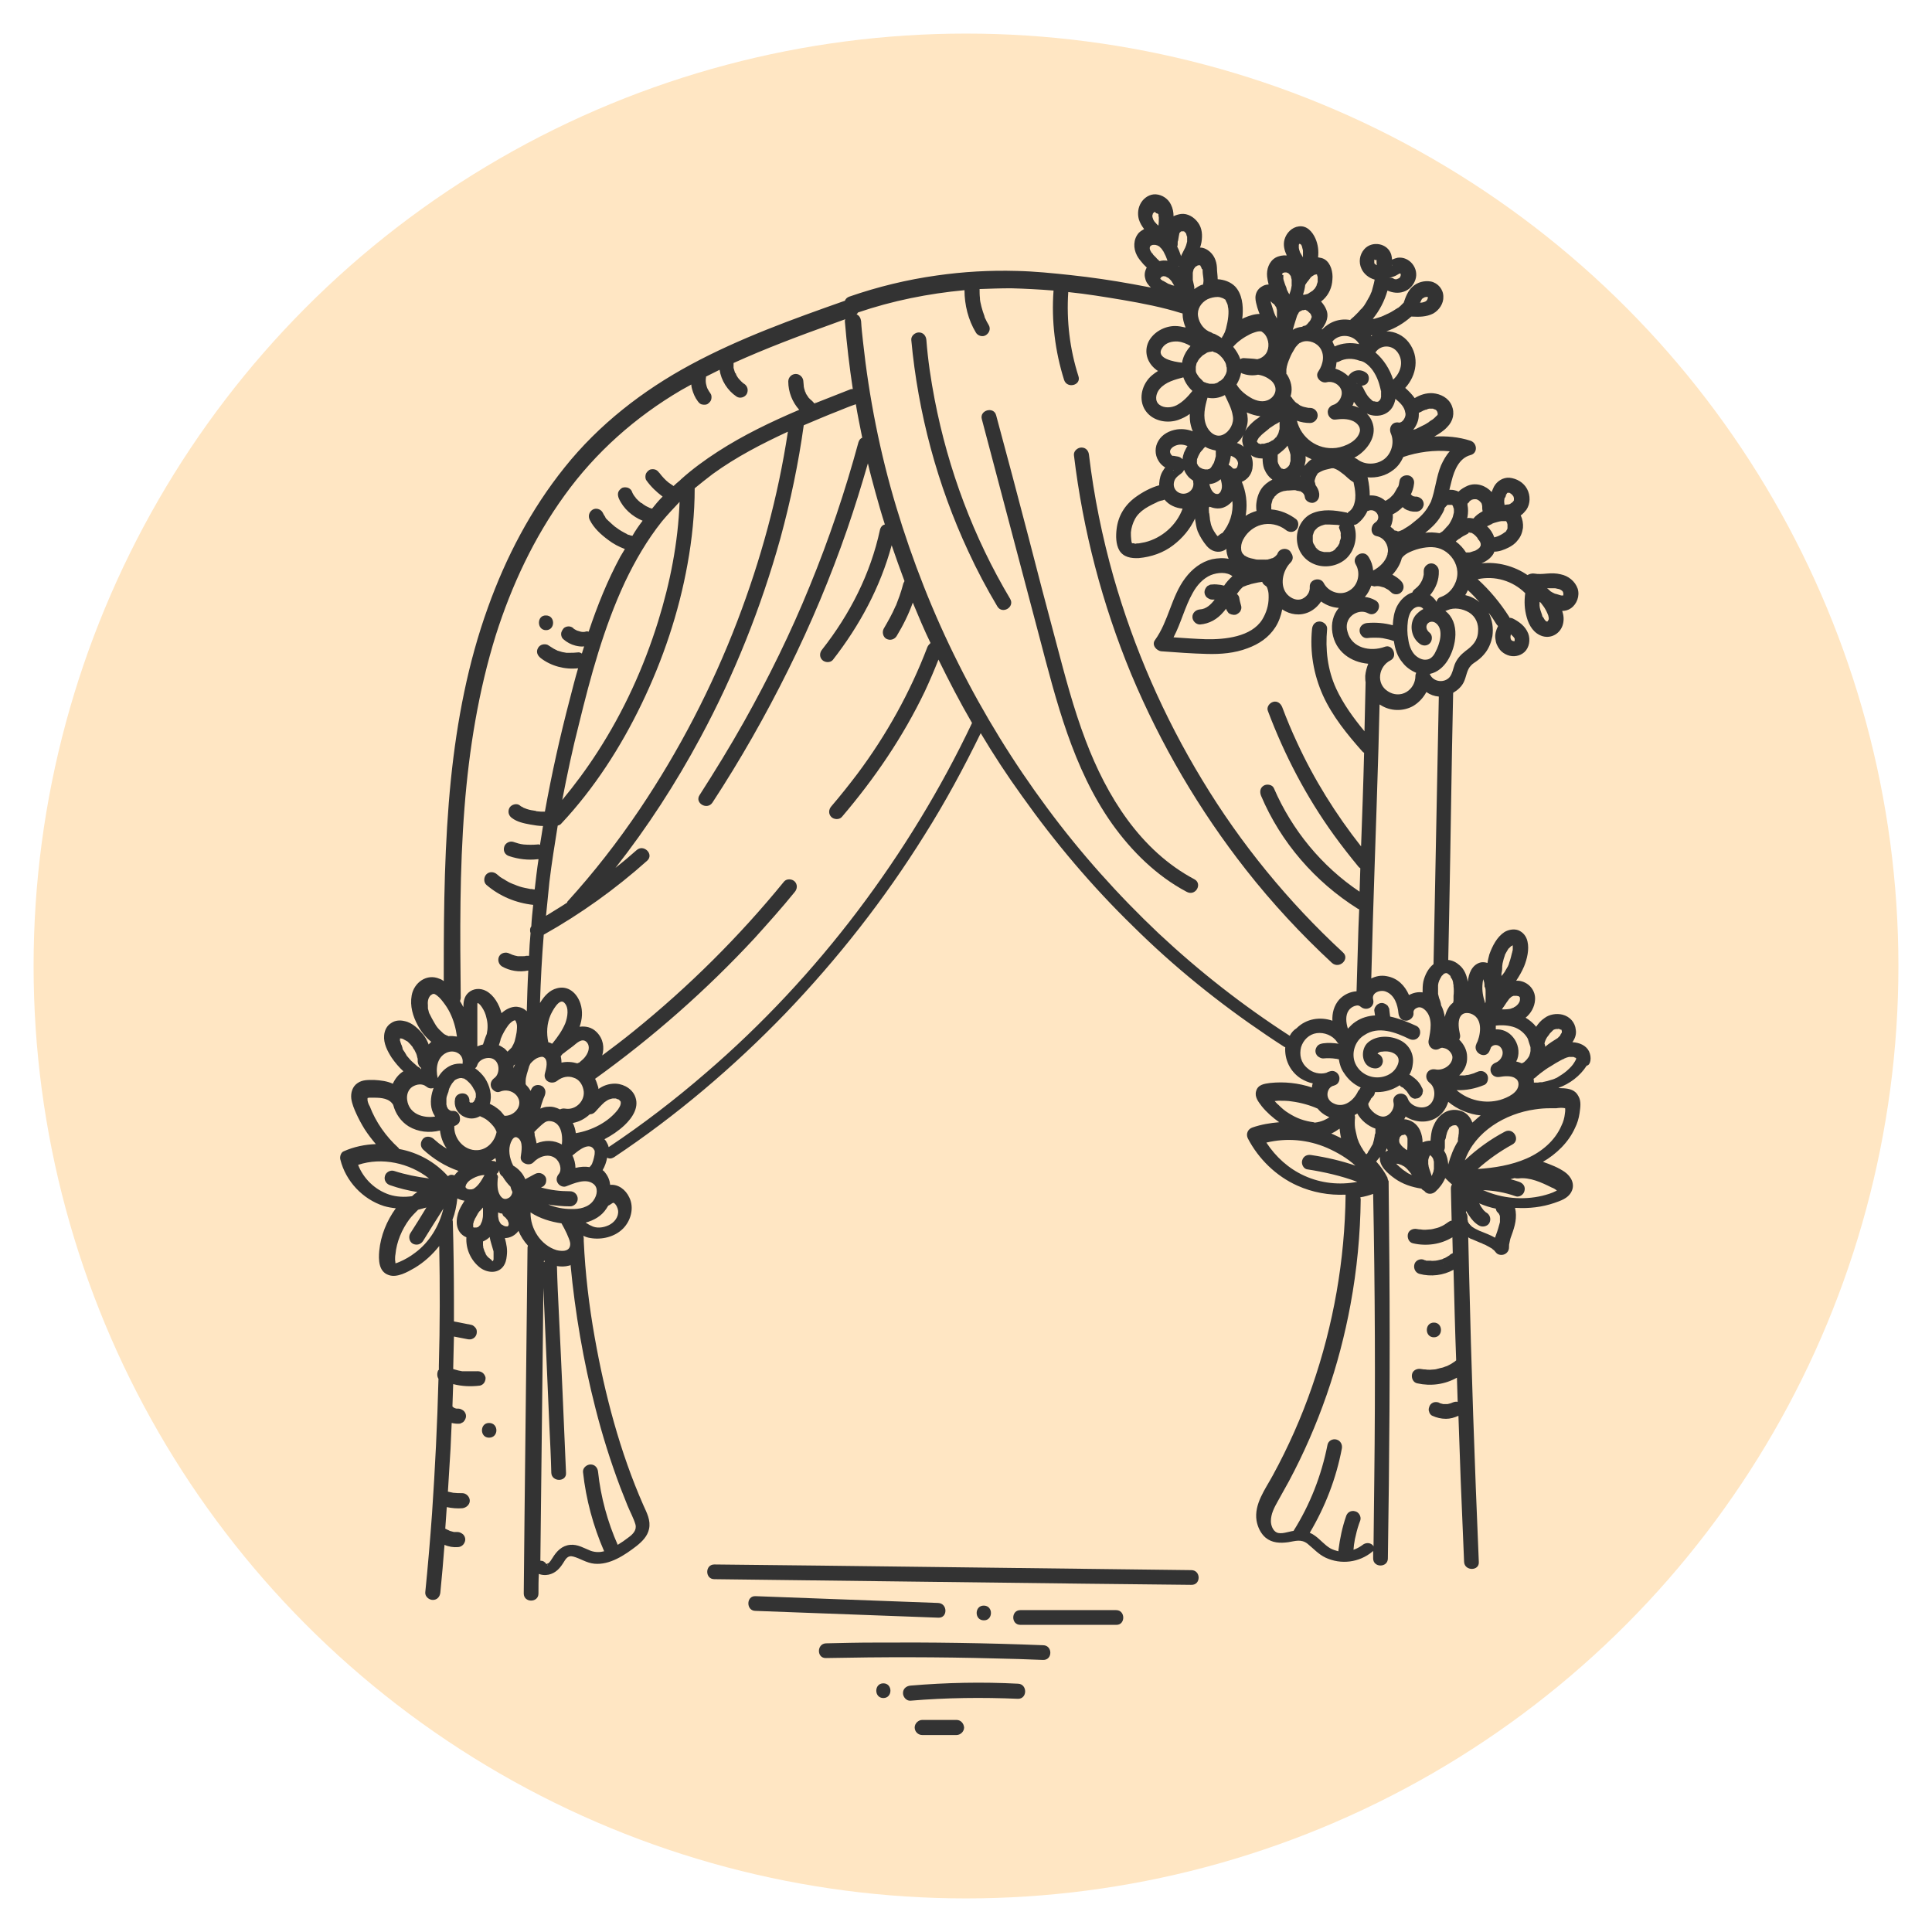 <?xml version="1.0" encoding="utf-8"?>
<!-- Generator: Adobe Illustrator 22.0.1, SVG Export Plug-In . SVG Version: 6.00 Build 0)  -->
<svg version="1.1" id="Layer_1" xmlns="http://www.w3.org/2000/svg" xmlns:xlink="http://www.w3.org/1999/xlink" x="0px" y="0px"
	 viewBox="0 0 512 512" style="enable-background:new 0 0 512 512;" xml:space="preserve">
<style type="text/css">
	.st0{fill:#FFE6C3;}
	.st1{fill:#333333;}
</style>
<circle class="st0" cx="256" cy="256" r="247.1"/>
<g>
	<path class="st1" d="M247.7,105.9c-1-5.2-1.8-10.5-2.2-15.8c-0.1-1.1-0.8-2-2-2c-1,0-2.1,0.9-2,2c1.8,19.4,6.9,38.4,15.1,56
		c2.3,5,4.9,9.9,7.7,14.6c1.3,2.2,4.7,0.2,3.4-2C258,142.4,251.3,124.5,247.7,105.9z"/>
	<path class="st1" d="M355.9,252.4c-14.5-13.4-27.1-28.8-37.3-45.7c-10.2-16.8-18.1-34.9-23.5-53.8c-3-10.6-5.2-21.4-6.5-32.3
		c-0.1-1.1-0.8-2-2-2c-1,0-2.1,0.9-2,2c2.4,20,7.5,39.5,15.2,58.1c7.8,18.6,18,36,30.4,51.8c6.9,8.8,14.6,17.1,22.8,24.7
		C355,256.9,357.8,254.1,355.9,252.4z"/>
	<path class="st1" d="M138.6,213.8L138.6,213.8C138.2,213.6,138.5,213.7,138.6,213.8z"/>
	<path class="st1" d="M166.6,141.5c0.1,0,0.1,0,0.1,0.1l0,0l0,0C166.7,141.5,166.6,141.5,166.6,141.5z"/>
	<path class="st1" d="M160.7,137L160.7,137L160.7,137c0,0.1,0.1,0.1,0.1,0.1S160.7,137.1,160.7,137z"/>
	<path class="st1" d="M335.4,155.2C335.2,155.2,335.4,155.3,335.4,155.2L335.4,155.2z"/>
	<path class="st1" d="M318.7,119.2L318.7,119.2C318.6,119.3,318.5,119.5,318.7,119.2z"/>
	<path class="st1" d="M317.3,121.9L317.3,121.9c0,0.1,0,0.1,0,0.2C317.3,122.1,317.4,122.1,317.3,121.9z"/>
	<path class="st1" d="M320.4,124.4C320.4,124.3,320.5,124.3,320.4,124.4c0.1,0,0.2-0.1,0.2-0.1C320.6,124.2,320.6,124.2,320.4,124.4
		z"/>
	<path class="st1" d="M307.6,73.8C307.7,73.9,307.7,73.9,307.6,73.8c0.1,0.1,0.1,0.1,0.1,0.1S307.7,73.8,307.6,73.8z"/>
	<path class="st1" d="M318.2,70.4c0,0-0.1,0-0.1-0.1C318.1,70.4,318.1,70.4,318.2,70.4C318.2,70.5,318.2,70.4,318.2,70.4z"/>
	<path class="st1" d="M307.3,65.4L307.3,65.4c-0.1-0.1-0.1-0.1-0.1-0.1l0,0C307.2,65.4,307.3,65.4,307.3,65.4z"/>
	<path class="st1" d="M307,56.9L307,56.9c0,0.1,0.1,0.2,0.1,0.2C307.1,57,307,57,307,56.9z"/>
	<path class="st1" d="M345.9,86.3L345.9,86.3L345.9,86.3L345.9,86.3z"/>
	<path class="st1" d="M347.8,84C347.8,83.9,347.8,83.9,347.8,84C347.8,83.9,347.8,83.9,347.8,84L347.8,84z"/>
	<path class="st1" d="M339.8,72.6L339.8,72.6L339.8,72.6L339.8,72.6z"/>
	<path class="st1" d="M340.4,72.2C340.4,72.2,340.3,72.2,340.4,72.2c-0.1,0-0.1,0-0.1,0s0,0-0.1,0C340.2,72.3,340.3,72.3,340.4,72.2
		z"/>
	<path class="st1" d="M342.1,74.3L342.1,74.3C342.1,74.1,342,74,342.1,74.3z"/>
	<path class="st1" d="M401.3,132.3L401.3,132.3c0,0.1,0,0.2,0,0.2C401.3,132.4,401.3,132.4,401.3,132.3z"/>
	<path class="st1" d="M399.9,133.8L399.9,133.8c-0.1,0-0.1,0-0.1,0S399.8,133.8,399.9,133.8z"/>
	<path class="st1" d="M400.3,130.7c-0.1,0-0.1-0.1-0.2-0.1l0,0C400.3,130.7,400.3,130.8,400.3,130.7z"/>
	<path class="st1" d="M400.6,133.5L400.6,133.5C400.6,133.5,400.6,133.4,400.6,133.5C400.6,133.5,400.5,133.5,400.6,133.5
		C400.5,133.5,400.5,133.5,400.6,133.5z"/>
	<path class="st1" d="M364.9,69L364.9,69C364.9,69,364.9,69.1,364.9,69C364.9,69.1,364.9,69.1,364.9,69z"/>
	<path class="st1" d="M364.8,68.9L364.8,68.9L364.8,68.9z"/>
	<path class="st1" d="M370.8,72.5L370.8,72.5L370.8,72.5z"/>
	<path class="st1" d="M371,72.5L371,72.5L371,72.5L371,72.5z"/>
	<path class="st1" d="M364.9,69L364.9,69L364.9,69z"/>
	<path class="st1" d="M370.9,72.5L370.9,72.5L370.9,72.5L370.9,72.5z"/>
	<path class="st1" d="M364.9,69C364.9,68.9,364.9,68.9,364.9,69C364.9,68.9,364.9,68.9,364.9,69C364.9,68.9,364.9,68.9,364.9,69
		L364.9,69z"/>
	<path class="st1" d="M371,72.5L371,72.5L371,72.5z"/>
	<path class="st1" d="M364.7,68.9L364.7,68.9L364.7,68.9C364.6,68.9,364.6,68.9,364.7,68.9L364.7,68.9z"/>
	<path class="st1" d="M364.7,68.9L364.7,68.9L364.7,68.9z"/>
	<path class="st1" d="M364.6,68.9L364.6,68.9L364.6,68.9L364.6,68.9z"/>
	<path class="st1" d="M364.6,68.9L364.6,68.9c0,0,0.1,0,0.1-0.1C364.7,68.9,364.6,68.9,364.6,68.9L364.6,68.9z"/>
	<path class="st1" d="M364.9,69L364.9,69L364.9,69z"/>
	<path class="st1" d="M376.8,79.3L376.8,79.3L376.8,79.3L376.8,79.3z"/>
	<path class="st1" d="M316.5,233c-14.3-7.6-23.2-22-28.8-36.8c-3.2-8.4-5.5-17.2-7.8-25.9c-2.5-9.4-5-18.8-7.4-28.2
		c-2.8-10.7-5.6-21.3-8.5-32c-0.6-2.5-4.5-1.4-3.8,1c5.1,19.2,10.1,38.3,15.2,57.5c4.5,17.1,8.9,35,19.3,49.7
		c5.2,7.3,11.8,13.8,19.7,18C316.8,237.7,318.8,234.2,316.5,233z"/>
	<path class="st1" d="M216.1,106.6c0,0,0.1,0,0.1,0.1C216.1,106.7,216.1,106.6,216.1,106.6C216,106.6,216,106.6,216.1,106.6z"/>
	<path class="st1" d="M195.2,98.8L195.2,98.8L195.2,98.8L195.2,98.8L195.2,98.8z"/>
	<path class="st1" d="M421.1,278.6c-0.8-1.6-2.6-2.3-4.3-2.4c0,0,0,0-0.1,0c0.7-1,1.1-2.1,0.9-3.3c-0.2-2-1.6-3.5-3.5-4
		c-1.6-0.4-3.5-0.1-4.8,0.9c-0.9,0.6-1.6,1.4-2.2,2.3c-0.8-1-1.8-1.8-2.8-2.4c1.4-1.1,2.4-2.9,2.5-4.7c0.2-2.4-1.5-4.5-3.8-5
		c-0.4-0.1-0.8-0.1-1.2-0.1c0.8-1.2,1.5-2.4,2.1-3.8c0.8-2,1.4-4.5,0.9-6.6c-0.3-1.4-1.2-2.5-2.5-3c-1.2-0.4-2.6-0.1-3.6,0.5
		c-2,1.3-3.2,3.7-4,5.9c-0.2,0.8-0.4,1.5-0.5,2.3c-0.6-0.2-1.3-0.3-2-0.1c-2.2,0.7-3,3-3.2,5v0.1c-0.3-1.7-0.9-3.3-2.2-4.4
		c-0.9-0.8-1.9-1.3-3-1.4c0.4-18.7,0.7-37.4,1-56.1c0.1-4.9,0.2-9.8,0.3-14.7c1.2-0.7,2.2-1.6,2.8-2.8c0.7-1.4,0.8-3.3,1.9-4.4
		c0.5-0.6,1.2-0.9,1.8-1.4c0.8-0.6,1.5-1.3,2.1-2.1c0.9-1.2,1.5-2.7,1.8-4.3c0.3-2.1,0-4.3-1-6.2c0,0,0,0.1,0.1,0.1
		c0.7,0.9,1.3,1.8,1.9,2.8c0.1,0.2,0.3,0.4,0.5,0.6c-0.5,1-0.9,2.2-0.7,3.4c0.1,1.1,0.5,2,1.2,2.9c0.5,0.6,1.2,1.1,2,1.4
		c1.5,0.6,3.3,0.3,4.5-0.8c1.3-1.2,1.6-3.3,1-4.9c-0.4-1-1-1.8-1.8-2.5c-0.7-0.6-1.5-1.1-2.3-1.5c-0.3-0.1-0.6-0.2-0.9-0.2
		c0-0.1,0-0.2-0.1-0.3c-2.3-3.6-5.1-7-8.3-9.9c4.5-1,9.3,0.4,12.6,3.7c-0.3,2.2-0.2,4.3,0.4,6.4c0.6,2.2,1.9,4.3,4.2,5
		c2.4,0.7,4.8-0.8,5.4-3.2c0.3-1.2,0.2-2.3-0.2-3.5c0.8,0,1.6-0.2,2.3-0.7c1.6-1.1,2.4-3.3,1.8-5.2c-0.7-2-2.5-3.4-4.5-3.8
		c-1.2-0.3-2.4-0.3-3.6-0.2c-1.1,0.1-2.4,0.2-3.4,0c-0.6-0.1-1.3,0.1-1.8,0.4c-3.5-2.4-8-3.6-12.2-3.1c0.4-0.2,0.7-0.3,1-0.5
		c0.9-0.5,1.7-1.2,2.2-2.1c0.1-0.1,0.1-0.3,0.2-0.5c1.3,0,2.6-0.5,3.8-1.1c0.8-0.4,1.7-1,2.3-1.8c0.9-1,1.3-2.1,1.5-3.4
		c0.1-1.1-0.1-2.3-0.6-3.3c0.6-0.4,1.1-1,1.5-1.5c1.1-1.6,1.1-3.8,0.2-5.5c-0.9-1.7-2.7-2.8-4.7-3c-1.7-0.1-3.3,0.9-4.1,2.4
		c-0.2,0.4-0.4,0.9-0.6,1.4c-1.5-1.7-4-2.6-6.3-1.7c-0.9,0.4-1.8,0.9-2.5,1.6c-0.3-0.2-0.7-0.3-1.1-0.4c-0.4-0.1-0.9-0.1-1.3-0.1
		c0.2-0.8,0.4-1.6,0.6-2.4c0.7-2.8,2-6,5-6.8c2-0.5,1.8-3.2,0-3.8c-3.1-1-6.4-1.3-9.6-1.1c1.2-0.7,2.5-1.5,3.4-2.5
		c1.6-1.6,2.1-3.7,1.2-5.8c-0.9-2-2.9-3-5-3.2c-1.7-0.1-3.3,0.4-4.8,1.3c-0.7-1-1.6-1.9-2.5-2.7c3-3.3,3.9-8.2,0.9-12.1
		c-1.4-1.8-3.6-2.9-5.9-2.9c2.4-0.8,4.7-2.2,6.6-3.9c0.1,0,0.1,0,0.2,0c1.9,0.1,3.8,0.1,5.6-0.8c1.6-0.9,2.8-2.7,2.7-4.5
		c0-1.9-1.4-3.6-3.3-4c-1.8-0.3-3.6,0.2-4.9,1.4c-1.2,1.1-1.8,2.7-2.3,4.2c-0.3,0.3-0.6,0.6-0.9,0.9c-0.2,0.2-0.4,0.3-0.6,0.5l0,0
		c0,0,0,0-0.1,0c-0.1,0.1-0.2,0.2-0.3,0.2c-0.9,0.6-1.9,1.2-2.9,1.6c0,0-0.1,0.1-0.2,0.1s-0.2,0.1-0.2,0.1c-0.2,0.1-0.5,0.2-0.7,0.3
		c-0.5,0.2-1,0.3-1.6,0.5c-0.2,0.1-0.5,0.1-0.7,0.1c1.8-2.2,3.1-4.7,3.9-7.5c1.3,0.6,2.9,0.8,4.3,0.3c1.5-0.5,2.6-1.7,3.1-3.2
		c1-3-1.6-6.2-4.7-5.8c-0.5,0.1-1,0.3-1.5,0.5c0-0.4-0.1-0.9-0.2-1.3c-0.9-3.1-5.2-3.8-7.2-1.4c-1.2,1.4-1.5,3.4-0.7,5.1
		c0.6,1.4,2,2.5,3.5,2.9c-0.2,1.1-0.5,2.1-0.8,3.2c-0.1,0.1-0.1,0.3-0.2,0.4c0,0-0.1,0.2-0.1,0.3c0,0.1-0.1,0.2-0.1,0.2
		c-0.1,0.1-0.1,0.3-0.2,0.4c-0.3,0.5-0.6,1.1-0.9,1.6s-0.6,1-1,1.4c0,0.1-0.1,0.2-0.2,0.2c-0.1,0.1-0.1,0.2-0.2,0.2
		c-0.2,0.2-0.4,0.5-0.6,0.7c-0.4,0.4-0.8,0.8-1.2,1.2c-0.2,0.2-0.5,0.4-0.7,0.6c-0.1,0.1-0.1,0.1-0.2,0.2l-0.1,0.1
		c-2.8-0.5-5.5,0.5-7.4,2.5c0,0-0.1,0-0.1-0.1c0.4-0.5,0.7-1,1-1.6c0.5-1.1,0.7-2.3,0.2-3.5c-0.3-0.8-0.8-1.5-1.4-2.2
		c0.2-0.2,0.4-0.3,0.6-0.5c1.5-1.4,2.3-3.3,2.4-5.3c0.2-1.9-0.4-4.4-2.1-5.4c-0.5-0.3-1.1-0.4-1.7-0.5c0.2-1.7,0-3.4-0.7-5
		c-0.8-1.8-2.3-3.5-4.4-3.2c-1.8,0.2-3.3,1.7-3.8,3.5c-0.4,1.5,0,2.9,0.6,4.2c-1-0.1-2.1,0.1-3,0.6c-1.7,1-2.4,3.1-2.2,5
		c0.1,0.7,0.2,1.4,0.4,2.1c-0.7,0-1.3,0.2-1.9,0.6c-1,0.6-1.6,1.7-1.6,2.9c0,0.9,0.3,1.8,0.5,2.6c0.2,0.6,0.4,1.2,0.6,1.7
		c-1.4,0-2.8,0.5-4,1c-0.2,0.1-0.4,0.2-0.6,0.3c0-0.3,0.1-0.6,0.1-0.9c0.2-2.6-0.1-5.7-2-7.7c-1.2-1.2-2.9-1.8-4.6-1.9
		c0-1-0.2-2-0.2-3.1c-0.1-1.8-0.8-3.5-2.4-4.6c-0.6-0.4-1.3-0.7-2.1-0.7c0.2-0.4,0.3-0.9,0.4-1.4c0.3-1.8,0.2-3.7-0.9-5.2
		c-1-1.4-2.7-2.5-4.5-2.3c-0.7,0.1-1.4,0.3-2,0.6c0-1.1-0.2-2.1-0.7-3.1c-0.7-1.5-2.3-2.6-4-2.7c-1.6-0.1-3.1,0.9-3.9,2.2
		s-1,2.9-0.6,4.4c0.3,1,0.8,1.8,1.4,2.6c-0.5,0.3-1,0.6-1.4,1c-1.5,1.7-1.5,4.1-0.5,6c0.4,0.8,1.1,1.6,1.7,2.3
		c0.3,0.3,0.6,0.6,0.9,0.9c-0.5,0.9-0.7,1.9-0.4,2.9c0.2,1,0.8,1.7,1.5,2.4c-1.6-0.3-3.2-0.6-4.8-0.9c-5.5-1-10.9-1.8-16.5-2.4
		c-4.7-0.5-9.5-1-14.3-1.1c-7.1-0.2-14.1,0.2-21.1,1.2c-7.9,1.1-15.7,3-23.2,5.6c-0.6,0.2-1,0.6-1.2,1.1
		c-13.9,4.9-27.8,9.9-40.8,16.9c-12.8,6.9-24.4,15.9-33.5,27.3c-8.9,11.1-15.5,23.7-20.3,37.1c-5.3,14.7-8.2,30-9.8,45.5
		c-1.7,16.8-1.9,33.7-1.9,50.5c0,1,0,2,0,3c-0.3-0.2-0.7-0.5-1.1-0.6c-3.4-1.5-6.8,1-7.4,4.4c-0.5,2.8,0.3,5.5,1.6,7.9
		c0.9,1.7,2.1,3.2,3.6,4.4c-0.3,0.2-0.5,0.5-0.7,0.7c-0.3-0.8-0.7-1.6-1.2-2.3c-1.3-1.7-3.1-3.5-5.2-3.9c-1.2-0.3-2.5-0.2-3.5,0.5
		c-1.2,0.7-1.8,2-1.9,3.3c-0.2,2.1,0.9,4.2,2,5.9c0.9,1.3,1.9,2.5,3.1,3.6c-1.3,0.8-2.2,2-2.8,3.3c-1.5-0.7-3.2-0.9-4.9-1
		c-1.5,0-3.1-0.1-4.4,0.8c-1.4,0.9-1.9,2.6-1.7,4.2c0.2,1.4,0.8,2.8,1.4,4.1c0.6,1.3,1.3,2.6,2.1,3.9c0.9,1.4,1.9,2.7,3,4
		c-2.9,0.1-5.8,0.7-8.5,1.9c-0.8,0.3-1.1,1.5-0.9,2.2c1.4,5.7,5.9,10.5,11.5,12.3c1,0.3,2.1,0.5,3.2,0.6c-2.4,3.3-4,7.2-4.4,11.3
		c-0.2,2.3-0.2,5.5,2.5,6.4c2.2,0.8,5-0.8,6.9-1.9c2.5-1.5,4.7-3.5,6.5-5.8c0.2,10.6,0.2,21.2-0.1,31.7c0,0.4,0,0.7,0,1.1
		c-0.1,0.1-0.1,0.1-0.2,0.2c-0.3,0.7-0.3,1.6,0.1,2.2c-0.3,11.9-0.9,23.7-1.7,35.6c-0.5,7-1.1,14-1.8,21c-0.1,1.1,1,2,2,2
		c1.2,0,1.9-0.9,2-2c0.4-4.2,0.8-8.4,1.1-12.6c1.1,0.5,2.4,0.7,3.5,0.6c0.5,0,1-0.2,1.4-0.6c0.3-0.3,0.6-0.9,0.6-1.4s-0.2-1-0.6-1.4
		c-0.4-0.3-0.9-0.6-1.4-0.6c-0.3,0-0.7,0-1,0c-0.4-0.1-0.7-0.2-1.1-0.3c-0.3-0.2-0.7-0.3-1-0.5c0,0-0.1,0-0.2-0.1
		c0.1-1.9,0.3-3.8,0.4-5.7c1.4,0.3,2.8,0.4,4.1,0.3c1-0.1,2-0.9,2-2c0-1-0.9-2-2-2c-0.8,0-1.6,0-2.4-0.1c-0.5-0.1-1-0.2-1.4-0.3
		c0.2-3.8,0.5-7.6,0.7-11.4c0.1-2.3,0.2-4.5,0.3-6.8c0.2,0,0.3,0.1,0.5,0.1c0.5,0.1,0.9,0.1,1.3,0.1c0.3,0,0.5,0,0.8-0.2
		c0.2-0.1,0.5-0.2,0.6-0.4c0.3-0.3,0.6-0.9,0.6-1.4s-0.2-1-0.6-1.4c-0.4-0.3-0.9-0.6-1.4-0.6c-0.2,0-0.4,0-0.5,0s-0.3-0.1-0.4-0.1
		c-0.1-0.1-0.3-0.1-0.4-0.2s-0.1-0.1-0.2-0.2c0,0-0.1,0-0.1-0.1c0.1-2,0.1-3.9,0.2-5.9c2.3,0.6,4.7,0.7,7.1,0.4
		c0.5-0.1,1-0.5,1.2-0.9s0.4-1,0.2-1.5c-0.4-1.1-1.3-1.5-2.4-1.4l0,0c-0.1,0-0.2,0-0.3,0c-0.2,0-0.3,0-0.5,0c-0.4,0-0.7,0-1.1,0
		s-0.7,0-1.1,0c-0.2,0-0.3,0-0.5,0c-0.1,0-0.1,0-0.2,0c-0.7-0.1-1.4-0.3-2.1-0.5c-0.1,0-0.2-0.1-0.3-0.1c0.1-2.9,0.1-5.7,0.2-8.6
		c1.2,0.2,2.4,0.5,3.6,0.7c0.5,0.1,1,0.1,1.5-0.2c0.4-0.2,0.8-0.7,0.9-1.2s0.1-1.1-0.2-1.5c-0.3-0.4-0.7-0.8-1.2-0.9
		c-1.5-0.3-3.1-0.6-4.6-0.9c0-1.8,0-3.7,0-5.5c0-7-0.1-14-0.3-21c0-0.2-0.1-0.3-0.1-0.4c0.7-1.8,1.1-3.8,1.3-5.7
		c0.6,0.3,1.2,0.5,1.9,0.6c-0.5,0.8-1,1.6-1.4,2.5c-1,2.4-1.1,5.4,1.3,6.9c0.2,0.1,0.4,0.2,0.6,0.3c-0.2,3.1,1.2,6.2,3.7,8.1
		c1.8,1.3,4.5,1.6,6-0.3c0.7-0.9,0.9-1.9,1-2.9c0.1-0.8,0.1-1.5,0-2.3s-0.3-1.6-0.5-2.4c1.5,0,2.8-0.8,3.6-1.9
		c0.6,1.4,1.4,2.7,2.5,3.9c0,0.2-0.1,0.3-0.1,0.5c-0.3,23.9-0.5,47.7-0.8,71.6c-0.1,6.7-0.1,13.4-0.2,20.1c0,2.5,3.9,2.5,3.9,0
		c0-1.7,0-3.5,0.1-5.2c0.7,0.3,1.6,0.4,2.6,0.2c1.8-0.4,2.9-1.6,3.8-3c0.7-1.1,1.2-2.2,2.7-1.8c1.9,0.5,3.5,1.7,5.6,1.9
		c4.1,0.4,8.1-2.3,11.2-4.7c1.5-1.2,2.9-2.6,3.3-4.5c0.5-2.3-0.6-4.3-1.5-6.3c-6.2-14.1-10.2-29.3-12.9-44.5
		c-1.5-8.4-2.5-16.9-2.9-25.5c0-0.1,0-0.1,0-0.1c0-0.2,0-0.5,0-0.7s-0.1-0.4-0.1-0.6c0.6,0.3,1.2,0.5,1.9,0.6c3,0.5,6.4-0.3,8.6-2.5
		c2.1-2.1,3-5.5,1.7-8.2c-1-2.2-3-3.6-5.1-3.4c-0.1-1.1-0.5-2.2-1.3-3.2c-0.2-0.3-0.4-0.5-0.7-0.7c0.6-1,1-2.2,1.2-3.3
		c0.5,0.3,1.1,0.3,1.8-0.1c16.5-11,31.7-23.9,45.5-38.2c13.8-14.4,26.2-30.2,36.8-47.2c5.5-8.7,10.4-17.8,14.9-27
		c3.4,5.7,7,11.2,10.9,16.6c8.8,12.4,18.6,24,29.5,34.6c10.8,10.7,22.7,20.3,35.3,28.8c1.5,1,3.1,2.1,4.7,3.1
		c0.1,0.1,0.2,0.1,0.3,0.1c-0.2,3.2,1.2,6.4,4.1,8.3c1,0.6,2.1,1.1,3.2,1.3c-0.1,0.2-0.1,0.4-0.2,0.7c0,0.1,0,0.3,0,0.4
		c-3.6-1.2-7.4-1.6-11.1-1.2c-1.5,0.2-3.2,0.4-3.7,2.1c-0.5,1.6,0.6,2.9,1.5,4.1c1.3,1.6,2.9,3,4.6,4.2c-2.4,0.2-4.8,0.6-7.1,1.4
		c-1.2,0.4-1.8,1.7-1.2,2.9c2.8,5.4,7.5,10,13.1,12.5c4,1.8,8.4,2.6,12.8,2.4l0,0c-0.2,17.3-3.2,34.5-8.9,50.9
		c-2.8,8.1-6.3,16-10.4,23.5c-2,3.7-5,7.6-4.3,12c0.3,1.7,1.1,3.4,2.4,4.5c1.7,1.4,3.8,1.5,6,1.2c1.9-0.3,3.4-0.9,5.1,0.4
		c1.6,1.3,2.9,2.8,4.8,3.7c4.1,1.9,8.9,1.3,12.4-1.6c0.1-0.1,0.1-0.1,0.2-0.2c0,0.7,0,1.3,0,2c0,2.5,3.9,2.5,3.9,0
		c0.4-26,0.6-52,0.4-77.9c-0.1-7.3-0.1-14.7-0.2-22c0-0.1,0-0.2-0.1-0.2c0-0.1,0-0.2-0.1-0.3c0-0.1-0.1-0.3-0.1-0.4v-0.1
		c-0.8-1.6-1.8-3-3-4.3c0.3-0.4,0.7-0.8,1-1.2c-0.3,2.4,2.1,4.4,3.9,5.7c2.1,1.5,4.5,2.3,7.1,2.7c0.2,0.3,0.5,0.5,0.8,0.6
		c0,0.1,0.1,0.1,0.1,0.2c0.8,0.8,2,0.7,2.8,0c1.1-1,2-2.2,2.6-3.6c0.6,0.6,1.2,1.2,1.8,1.7c-0.2,0.3-0.3,0.6-0.3,1.1
		c0.1,2.8,0.1,5.7,0.2,8.5c-0.3,0-0.5,0.1-0.8,0.3c-0.7,0.5-1.4,1-2.2,1.3c-0.1,0-0.1,0.1-0.2,0.1l0,0c-0.2,0.1-0.4,0.1-0.6,0.2
		c-0.4,0.1-0.8,0.2-1.2,0.3c-0.2,0-0.4,0.1-0.5,0.1s-0.2,0-0.2,0l0,0c-0.4,0-0.8,0.1-1.3,0.1c-0.4,0-0.8,0-1.3-0.1
		c-0.1,0-0.2,0-0.3,0c-0.2,0-0.4-0.1-0.6-0.1c-1-0.2-2.2,0.3-2.4,1.4c-0.2,1,0.3,2.2,1.4,2.4c3.5,0.8,7.3,0.3,10.4-1.6
		c0,1.4,0.1,2.8,0.1,4.2c-0.2,0.1-0.4,0.2-0.6,0.3c-0.1,0.1-0.2,0.2-0.3,0.3c0.1,0,0.1,0,0,0l0,0l0,0l0,0c-0.1,0-0.1,0.1-0.2,0.1
		c-0.3,0.2-0.6,0.4-1,0.6c-0.1,0-0.4,0.1-0.5,0.2c-0.1,0-0.1,0.1-0.2,0.1c-0.4,0.1-0.8,0.2-1.2,0.3c-0.2,0-0.4,0.1-0.6,0.1h-0.1l0,0
		c-0.4,0-0.8,0.1-1.1,0c-0.2,0-0.4,0-0.6,0c-0.1,0-0.2,0-0.3,0h-0.2c-0.1,0-0.2,0-0.3-0.1c-0.2,0-0.4-0.1-0.6-0.2
		c-1-0.3-2.2,0.3-2.4,1.4c-0.2,1,0.3,2.1,1.4,2.4c3,0.8,6.3,0.4,9-1.1c0.2,8,0.4,16,0.7,24c-0.1,0.1-0.5,0.4-0.2,0.2
		c-0.2,0.1-0.4,0.3-0.6,0.4c-0.4,0.3-0.8,0.5-1.2,0.7c-0.2,0.1-0.4,0.2-0.6,0.3c0.4-0.2-0.3,0.1-0.4,0.1c-0.4,0.2-0.9,0.3-1.4,0.4
		c-0.2,0.1-0.5,0.1-0.7,0.2c-0.1,0-0.4,0.1-0.5,0.1c-0.4,0-0.9,0.1-1.3,0.1c-0.5,0-0.9,0-1.4-0.1c-0.1,0-0.1,0-0.1,0
		c-0.1,0-0.1,0-0.2,0c-0.2,0-0.5-0.1-0.7-0.1c-1-0.2-2.2,0.3-2.4,1.4c-0.2,1,0.3,2.2,1.4,2.4c3.6,0.8,7.3,0.3,10.5-1.5
		c0.1,2.1,0.1,4.3,0.2,6.4l0,0c-0.5-0.1-0.9,0-1.4,0.2l0,0c-0.4,0.2-0.9,0.3-1.3,0.4c-0.4,0-0.7,0-1.1,0c-0.4-0.1-0.9-0.2-1.3-0.4
		c0.1,0,0.2,0.1,0.4,0.1c-0.5-0.2-0.9-0.3-1.5-0.2c-0.5,0.1-1,0.5-1.2,0.9c-0.2,0.5-0.4,1-0.2,1.5c0.1,0.5,0.4,1,0.9,1.2
		c1.1,0.5,2.3,0.8,3.6,0.8c1.1,0,2.2-0.3,3.3-0.8c0.2,5.7,0.4,11.4,0.6,17.1c0.3,7.2,0.6,14.4,0.9,21.6c0.1,2.5,4.1,2.5,3.9,0
		c-1.1-25.8-2-51.7-2.6-77.5c-0.1-2.8-0.1-5.7-0.2-8.5c0.3,0.2,0.6,0.4,1,0.5c0.7,0.3,1.4,0.6,2.1,0.9c0.3,0.1,0.6,0.2,0.9,0.4
		c0.1,0,0.2,0.1,0.3,0.1c0.1,0.1,0.3,0.1,0.4,0.2c0.6,0.3,1.1,0.6,1.6,0.9c0.1,0,0.1,0.1,0.1,0.1l0,0c0.1,0.1,0.2,0.2,0.4,0.3
		c0.2,0.2,0.4,0.5,0.6,0.7c0.5,0.6,1.5,0.7,2.2,0.4c0.7-0.3,1.2-1,1.2-1.8c0-0.7,0-0.8,0.2-1.6c0.1-0.6,0.3-1.2,0.5-1.7
		c0.4-1.1,0.8-2.3,1-3.5s0.2-2.5-0.1-3.7c0.1,0,0.2,0,0.3,0c3.4,0.2,6.9-0.2,10.1-1.3c1.7-0.6,3.6-1.2,4.5-2.9c1.1-2,0-4.1-1.7-5.3
		c-1.7-1.2-3.8-2-5.8-2.7c3.6-2.1,6.8-5.2,8.5-9c0.6-1.2,1-2.5,1.2-3.9c0.2-1.5,0.5-3.1-0.3-4.5c-0.8-1.6-2.3-2-4-2.1
		c-0.4,0-0.9,0-1.3-0.1c3-1.1,5.7-3.1,7.5-5.9C421.5,282.3,421.9,280.3,421.1,278.6z M401.4,169.4c0,0.1,0,0.2,0,0.3s0,0.1,0,0.2
		l0,0c0,0,0,0-0.1,0s-0.1,0-0.2,0s-0.2,0-0.3-0.1c-0.1,0-0.1-0.1-0.2-0.1l-0.1-0.1c0-0.1-0.1-0.1-0.1-0.2c0-0.1-0.1-0.2-0.1-0.3
		c0-0.2,0-0.3,0-0.5s0.1-0.3,0.1-0.5l0.1,0.1c0.2,0.2,0.4,0.4,0.6,0.6c0.1,0.1,0.1,0.2,0.2,0.3C401.4,169.1,401.4,169.3,401.4,169.4
		z M410,164.8L410,164.8c0,0,0,0-0.1,0C410,164.8,410,164.8,410,164.8z M410.1,164.8C410.1,164.8,410,164.8,410.1,164.8
		C410,164.8,410,164.8,410.1,164.8C410,164.8,410.1,164.8,410.1,164.8L410.1,164.8z M410,164.9C410.1,164.9,410.1,164.8,410,164.9
		c0.1-0.1,0.1-0.1,0.2-0.1C410.1,164.8,410,164.9,410,164.9z M410.4,164.2c0,0,0,0.1-0.1,0.2c0-0.1-0.1,0.1-0.1,0.2
		c-0.1,0-0.1,0.1-0.2,0.1c0,0,0,0-0.1,0s-0.1,0-0.2-0.1c0,0-0.1,0-0.1-0.1c-0.1-0.1-0.1-0.1-0.1-0.1s0,0-0.1-0.1l-0.2-0.3
		c-0.1-0.2-0.2-0.4-0.4-0.6c0-0.1-0.1-0.1-0.1-0.1s0-0.1,0-0.2c-0.2-0.5-0.3-1-0.5-1.5c-0.1-0.4-0.2-0.8-0.2-1.1s0-0.7,0-1
		c0.1,0.1,0.2,0.1,0.3,0.2c0.3,0.4,0.6,0.8,0.9,1.2c0.5,0.8,0.8,1.4,1.1,2.2C410.4,163.6,410.5,163.8,410.4,164.2z M414.2,157.9
		L414.2,157.9L414.2,157.9L414.2,157.9L414.2,157.9L414.2,157.9L414.2,157.9L414.2,157.9C414.3,157.9,414.2,157.9,414.2,157.9
		C414.2,158,414.2,158,414.2,157.9z M412,155.9c0.2,0,0.3,0,0.6,0.1c0.2,0,0.3,0.1,0.5,0.1l0.3,0.1c0.2,0.1,0.3,0.2,0.5,0.3
		c-0.2-0.2,0.1,0.1,0.2,0.2c0,0,0.1,0.1,0.1,0.2c0,0,0.1,0.2,0.1,0.3l0,0c0,0.1,0,0.1,0,0.2l0,0c0,0.1,0,0.1,0,0.2l0,0
		c0,0,0,0,0,0.1c0,0,0,0,0,0.1l0,0l0,0c0,0,0,0,0-0.1c0,0,0,0,0,0.1l0,0l0,0c-0.1,0-0.2,0-0.3,0h-0.1c0,0-0.1,0-0.2,0
		c-0.4-0.1-0.9-0.3-1.3-0.4c-0.1,0-0.1,0-0.1,0c-0.1,0-0.2-0.1-0.3-0.1c-0.2-0.1-0.4-0.2-0.6-0.3s-0.3-0.2-0.5-0.3
		c-0.3-0.3-0.6-0.6-0.9-0.8C410.6,155.9,411.3,155.9,412,155.9z M376.8,79.3L376.8,79.3c0-0.1,0.1-0.1,0.1-0.1
		C376.9,79.2,376.9,79.2,376.8,79.3c0.1-0.1,0.2-0.2,0.3-0.3c0,0,0,0,0.1,0c0.1-0.1,0.2-0.1,0.3-0.2c0.1,0,0.3-0.1,0.4-0.1
		s0.2,0,0.3,0c0.1,0,0.2,0,0.2,0.1l0,0l0,0c0,0,0,0,0,0.1s0,0.2-0.1,0.3c0,0.1-0.1,0.2-0.1,0.3l0,0l-0.1,0.1
		c-0.1,0.1-0.1,0.1-0.2,0.2s-0.2,0.1-0.4,0.2c-0.3,0.1-0.6,0.2-0.8,0.2c-0.1,0-0.3,0-0.4,0c0.1-0.1,0.1-0.2,0.2-0.3
		C376.6,79.6,376.7,79.5,376.8,79.3L376.8,79.3C376.7,79.4,376.7,79.5,376.8,79.3z M382.4,334.7L382.4,334.7
		C382.4,334.6,382.7,334.6,382.4,334.7z M417.5,280.4L417.5,280.4L417.5,280.4L417.5,280.4z M364.3,301v0.1l0,0
		c-0.1,0.7-0.3,1.4-0.5,2.1c0,0.1-0.1,0.1-0.1,0.2l-0.1,0.1c0,0.1-0.1,0.2-0.1,0.2c-0.2,0.3-0.3,0.6-0.5,0.9s-0.4,0.5-0.5,0.8
		c0,0.1-0.1,0.1-0.1,0.2c-0.1,0.1-0.2,0.2-0.3,0.3c-0.1-0.1-0.2-0.2-0.3-0.3c0-0.1-0.1-0.1-0.1-0.2l-0.3-0.4
		c-0.1-0.1-0.2-0.3-0.3-0.5c-0.3-0.4-0.5-0.8-0.7-1.2c-0.1-0.2-0.2-0.4-0.3-0.6c0-0.1-0.1-0.2-0.1-0.3l0,0c-0.2-0.4-0.3-0.8-0.4-1.2
		c-0.1-0.4-0.2-0.8-0.3-1.3c0-0.2-0.1-0.3-0.1-0.5c0,0-0.1-0.4-0.1-0.5c-0.1-0.9-0.1-1.8,0-2.7c0-0.2,0-0.4-0.1-0.7
		c0.2-0.1,0.5-0.3,0.7-0.4c1,1.8,2.8,3.3,4.8,4c0,0.1,0,0.1,0,0.2c0,0.3,0,0.7,0,1C364.3,300.7,364.3,300.9,364.3,301z M364.2,301.1
		C364.3,301,364.3,301,364.2,301.1L364.2,301.1z M364.2,301.2v0.1C364.2,301.3,364.2,301.2,364.2,301.2z M373.4,275.3
		c1,0.5,2.1,0.3,2.7-0.7c0.5-0.9,0.3-2.2-0.7-2.7c-2.2-1-4.6-2-7-2.5c-0.1-0.5-0.1-1.1-0.2-1.6c0-0.3,0-0.5-0.2-0.8
		c-0.1-0.2-0.2-0.5-0.4-0.6c-0.2-0.2-0.4-0.3-0.6-0.4s-0.5-0.2-0.8-0.2c-0.5,0-1,0.2-1.4,0.6c-0.1,0.1-0.2,0.3-0.3,0.4
		c-0.2,0.3-0.3,0.6-0.3,1c0.1,0.4,0.1,0.9,0.2,1.3c-1.8,0.1-3.6,0.6-5.2,1.7c-0.8,0.5-1.4,1.2-2,1.8c-0.5-1.6-0.7-3.5,0.2-4.8
		c0.4-0.6,1-1,1.6-1.2c0.4-0.1,0.6-0.2,1.1-0.1c0,0,0.4,0.2,0.5,0.3c1.5,1.3,3.8,0.1,3.3-1.9c-0.5-1.9,2-2.7,3.4-2.1
		c2.3,0.9,3.1,3.5,3.3,5.7c0.1,1.1,0.8,2,2,2c1,0,2.1-0.9,2-2c-0.1-0.6,0.2-1.1,0.9-1.4c0.8-0.4,1.6,0,2.3,0.7
		c2,2.1,1.3,5.4,0.8,7.9c-0.3,1.6,1.3,3.1,2.9,2.2c0.3-0.2,0.7-0.3,0.9-0.2c0.5,0.1,0.9,0.2,1.3,0.5c0.7,0.5,1.3,1.4,1.2,2.2
		c-0.2,2-2.6,3.4-4.5,3c-2.3-0.4-3.3,2.2-1.5,3.6c1.7,1.3,1.6,4.6-0.2,5.9c-1.8,1.3-4.9,0.3-5.6-1.7c-0.8-2.4-4.4-1.4-3.8,1
		c0.4,1.7-1.2,3.9-3,3.7c-0.9-0.1-1.9-0.7-2.6-1.4c-0.4-0.4-0.7-0.8-0.9-1.2c-0.1-0.2-0.2-0.6-0.2-0.8c0.2-0.4,0.5-0.8,0.7-1.2
		c0-0.1,0-0.2,0.1-0.2l0.1-0.1c0.2-0.2,0.4-0.5,0.6-0.7c0-0.1,0.1-0.1,0.1-0.2s0.1-0.2,0.1-0.3c0-0.1,0.1-0.2,0.1-0.3v-0.1
		c1.9,0.1,3.9-0.3,5.7-1.3c0.3-0.2,0.6-0.3,0.8-0.5c0.2,0.2,0.3,0.4,0.6,0.5c0.3,0.1,0.5,0.3,0.7,0.5s0.4,0.4,0.6,0.6
		c0.2,0.3,0.4,0.6,0.6,0.9c0.1,0.2,0.3,0.4,0.5,0.6s0.4,0.3,0.7,0.4c0.3,0.1,0.5,0.1,0.8,0c0.3,0,0.5-0.1,0.7-0.2
		c0.4-0.3,0.8-0.7,0.9-1.2c0-0.2,0-0.3,0.1-0.5c0-0.4-0.1-0.7-0.3-1c-0.3-0.7-0.8-1.4-1.4-2c-0.3-0.3-0.7-0.6-1.1-0.9
		c-0.3-0.2-0.5-0.4-0.8-0.5c0.5-0.8,0.8-1.8,0.9-2.8c0.4-2.6-0.9-5.1-3.3-6.3c-2.6-1.3-6.2-1.4-8.5,0.5c-2.2,1.8-1.9,6.4,1.4,6.9
		c1.1,0.2,2.1-0.3,2.4-1.4c0.3-0.9-0.3-2.2-1.3-2.4c0,0,0,0,0-0.1c0.1-0.1,0.2-0.2,0.2-0.2c0.2-0.2,0.6-0.3,1-0.3
		c1.2-0.2,2.7,0,3.6,0.8c1,0.8,0.9,2,0.3,3.1c-0.7,1.4-2,2.3-3.5,2.7c-3,0.8-6.2-0.6-7.5-3.4c-1.2-2.6-0.2-6.1,2.4-7.6
		C365.3,271.8,369.9,273.6,373.4,275.3z M350.8,154.5c-0.9-1.7-3.8-1-3.7,1c0.1,1.4-0.7,2.6-2,3.2c-1.4,0.6-2.9-0.1-3.9-1.1
		c-2.2-2.3-1.3-6.4,0.8-8.5c0.8-0.8,0.7-1.8,0.2-2.5c-0.2-0.4-0.4-0.7-0.8-0.9c-0.9-0.5-2.2-0.2-2.7,0.7c-0.1,0.2-0.2,0.4-0.3,0.6
		c0,0-0.2,0.2-0.3,0.3l-0.1,0.1l-0.1,0.1c-0.2,0.1-0.4,0.3-0.6,0.4c0,0,0,0-0.1,0s-0.2,0.1-0.3,0.1c-0.2,0.1-0.4,0.1-0.7,0.2
		c-0.2,0.1-0.4,0.1-0.7,0.1c-0.4,0.1-0.2,0-0.1,0c-0.2,0-0.3,0-0.5,0c-0.5,0-1,0-1.5,0c-0.6,0-0.7-0.1-1.2-0.2
		c-0.5-0.1-1-0.2-1.5-0.4c0.2,0.1-0.3-0.2-0.4-0.2c-0.1-0.1-0.2-0.1-0.3-0.2c-0.1,0-0.1,0-0.1,0s0,0-0.1-0.1
		c-0.7-0.6-0.9-1.1-0.9-2.1c0-0.9,0.3-1.8,0.9-2.7c1-1.6,2.6-2.8,4.4-3.3c2.2-0.6,4.7-0.1,6.5,1.3c0.8,0.7,2,0.8,2.8,0
		c0.7-0.7,0.8-2.1,0-2.8c-2-1.5-4.2-2.4-6.6-2.6c0-0.1,0-0.1,0-0.2l0,0c0,0,0,0,0-0.1c0-0.2,0-0.4,0-0.5s0-0.5,0-0.5
		c0,0.3,0,0.3,0,0.1v-0.1c0.1-0.4,0.2-0.7,0.3-1.1c0-0.1,0.1-0.4,0.2-0.5c-0.1,0.3-0.1,0.3,0,0.1c0,0,0-0.1,0.1-0.1
		c0.1-0.1,0.2-0.3,0.2-0.4c0-0.1,0-0.1,0.1-0.1l0,0c0.2-0.2,0.3-0.3,0.5-0.5c0,0,0,0,0.1-0.1l0.1-0.1c0.2-0.1,0.3-0.2,0.5-0.3
		c0.1,0,0.4-0.2,0.4-0.2c0.4-0.1,0.7-0.3,1.1-0.3c0.2,0,0.4-0.1,0.6-0.1c0.1,0,0.1,0,0.1,0c0.1,0,0.1,0,0.2,0c0.5,0,1-0.1,1.5-0.1
		c0.2,0,0.5,0,0.7,0.1c-0.3,0,0.4,0.1,0.5,0.1s0.3,0.1,0.4,0.1c-0.1-0.1-0.1-0.1,0.1,0s0.3,0.2,0.5,0.3l0,0c0.1,0.1,0.1,0.1,0.2,0.2
		c0.1,0.1,0.1,0.1,0.2,0.2l0,0c0,0.1,0.2,0.4,0.2,0.4c0,0.2,0.1,0.3,0.1,0.5c0.1,1,1.5,1.7,2.4,1.4c1.1-0.4,1.5-1.3,1.4-2.4
		c-0.1-0.9-0.5-1.6-1-2.3c0-0.2,0-0.3-0.1-0.5c0-0.1,0-0.2-0.1-0.2v-0.1c0-0.1,0-0.2,0-0.3v-0.1c0.2-0.6,0.2-0.8,0.5-1.3
		s0.2-0.5,0.7-0.8c-0.1,0.1,0.5-0.3,0.6-0.3c0.2-0.1,0.4-0.2,0.7-0.3c0.6-0.2,1.3-0.3,2-0.5c0.1,0,0.1,0,0.2,0c0,0,0,0,0.2,0
		c0.1,0,0.1,0,0.1,0c0.1,0,0.2,0.1,0.3,0.1c0.3,0.1,0.9,0.4,1.3,0.7c0.4,0.3,0.8,0.6,1.2,0.9c0.8,0.7,1.6,1.5,2.5,2
		c0.1,0.5,0.2,1,0.3,1.5c0.2,1.2,0.3,2.6,0,3.8c-0.2,1-0.7,1.9-1.4,2.4c-0.2,0.1-0.4,0.3-0.5,0.5c-0.1-0.1-0.2-0.2-0.4-0.2
		c-3-0.6-6.2-1-9.1,0.3c-2.6,1.2-4.1,4.2-3.9,7c0.2,3.1,2.1,5.6,5.1,6.6c2.8,0.9,6,0.2,8.1-1.8c2.2-2.2,3-5.8,1.9-8.8
		c0.3,0,0.6-0.1,0.9-0.3c1.2-0.9,2.1-2.1,2.7-3.4c0.1,0,0.3,0,0.4-0.1c1.9-0.6,3.5,2,1.6,3.2c-1.3,0.9-1.3,3.3,0.5,3.6
		c1.9,0.4,3.1,2.3,2.9,4.2c-0.1,0.2-0.1,0.4-0.1,0.6c-0.5,1.9-2.1,3.4-3.8,4.3c-0.1-1.3-0.5-2.5-1.2-3.6c-1.3-2.2-4.7-0.2-3.4,2
		c1.3,2.2,0.7,5.5-1.7,6.9C355.3,158,352,156.9,350.8,154.5z M322.7,142.1c-0.2-0.2-0.4-0.4-0.5-0.6c-0.7-1-1.2-1.9-1.4-3.1
		c-0.1-0.4-0.2-0.9-0.2-1.3c0-0.3-0.1-0.5-0.1-0.8c0-0.1,0-0.2-0.1-0.4c0,0,0,0,0-0.1c0-0.5-0.1-0.9,0-1.4l0,0
		c0.1,0,0.1-0.1,0.2-0.1c1,0.4,2.2,0.6,3.3,0.3c1.1-0.3,2-1,2.7-1.8c0.3,3-0.7,6.2-2.7,8.5C323.6,141.3,323.1,141.8,322.7,142.1z
		 M322.9,142.3C323,142.4,323,142.4,322.9,142.3C323,142.4,323,142.4,322.9,142.3z M300,144C300,144,299.9,144,300,144
		C299.9,143.9,299.9,143.9,300,144c-0.1-0.3-0.2-0.6-0.2-0.9c-0.1-0.7-0.1-1.3-0.1-2c0.1-1.2,0.5-2.5,1.1-3.6c0.5-0.9,1-1.4,1.8-2.1
		c1.1-0.9,2.5-1.6,3.8-2.2c0.5-0.3,1.1-0.5,1.7-0.6c0.2-0.1,0.4-0.1,0.5-0.2c0.6,0.7,1.3,1.3,2.2,1.7c0.8,0.4,1.7,0.6,2.6,0.7
		c-1.6,4.4-5.5,7.8-10,8.9c-0.6,0.1-1.1,0.2-1.6,0.3c-0.3,0-0.6,0-0.9,0.1C300.6,144,300.2,143.9,300,144z M309.1,74.9
		c-0.3-0.2-0.6-0.3-0.9-0.5c0,0,0,0-0.1,0c0,0-0.3-0.3-0.4-0.3c0,0,0,0,0,0.1c0,0,0,0,0-0.1l0,0c-0.1-0.1-0.1-0.1-0.1-0.1l0,0
		c0,0,0-0.1-0.1-0.1l0,0l0,0c0,0,0,0,0-0.1s0.1-0.1,0.1-0.2l0.1-0.1c0,0,0,0,0.1-0.1l0,0c0,0,0.1,0,0.1-0.1c0.1,0,0.2,0,0.3-0.1h0.1
		c0,0,0.1,0,0.2,0l0,0c0.2,0,0.3,0.1,0.5,0.1l0,0c0,0,0.1,0,0.1,0.1c0.1,0.1,0.3,0.1,0.4,0.2c0,0,0.1,0.1,0.2,0.1l0,0
		c0.1,0.1,0.3,0.3,0.4,0.4s0.1,0.1,0.2,0.2l0,0c0.1,0.1,0.2,0.3,0.3,0.4c0.1,0.2,0.2,0.4,0.3,0.5c0.1,0.2,0.2,0.4,0.3,0.5
		c-0.2,0-0.3-0.1-0.5-0.1c-0.2-0.1-0.4-0.1-0.5-0.2c-0.1,0-0.6-0.2-0.2-0.1C309.7,75.3,309.4,75.1,309.1,74.9z M312.4,70.7
		C312.4,70.7,312.4,70.6,312.4,70.7c0-0.1,0-0.1,0.1-0.2C312.5,70.6,312.5,70.6,312.4,70.7z M308.8,67.7L308.8,67.7L308.8,67.7
		L308.8,67.7z M304.7,65.5C304.7,65.4,304.7,65.4,304.7,65.5L304.7,65.5z M304.7,65.9L304.7,65.9c0-0.2,0-0.2,0-0.3s0.1-0.2,0.1-0.3
		l0.1-0.1l0,0c0,0,0,0,0.1-0.1c0.1,0,0.1-0.1,0.2-0.1l0,0c0.1,0,0.2-0.1,0.3-0.1l0,0c0.2,0,0.4,0,0.7,0l0,0c0.1,0,0.2,0.1,0.4,0.1
		c0.1,0,0.2,0.1,0.2,0.1c0.1,0,0.1,0.1,0.2,0.1s0.2,0.1,0.2,0.1s0,0-0.1-0.1l0.1,0.1l0,0c0.1,0,0.1,0.1,0.1,0.1
		c0.2,0.2,0.4,0.4,0.6,0.6c0,0.1,0.1,0.1,0.1,0.2c0.1,0.1,0.2,0.3,0.3,0.4c0,0.1,0.1,0.1,0.1,0.2s0.1,0.1,0.1,0.2
		c0.1,0.2,0.2,0.4,0.3,0.6l0.1,0.2c0.1,0.2,0.1,0.3,0.2,0.5c0.1,0.3,0.2,0.5,0.3,0.8c-0.7-0.1-1.4-0.1-2.1,0.1l-0.1-0.1
		c0,0-0.1,0-0.1-0.1c-0.2-0.2-0.5-0.4-0.7-0.7c-0.2-0.2-0.5-0.5-0.7-0.7c-0.1-0.1-0.2-0.2-0.2-0.3c0-0.1-0.1-0.1-0.2-0.2
		c-0.2-0.2-0.3-0.5-0.5-0.8l0,0c0,0,0,0,0-0.1C304.8,66.2,304.7,66.1,304.7,65.9z M305.5,67.4C305.4,67.4,305.4,67.4,305.5,67.4
		C305.2,67.1,305.4,67.3,305.5,67.4z M307.6,73.6L307.6,73.6L307.6,73.6L307.6,73.6z M307.6,73.6C307.6,73.6,307.6,73.5,307.6,73.6
		C307.6,73.5,307.6,73.6,307.6,73.6L307.6,73.6z M307.6,73.7C307.5,73.8,307.5,73.8,307.6,73.7L307.6,73.7z M307.6,73.8L307.6,73.8
		C307.6,73.9,307.7,74,307.6,73.8z M328.9,98.8c0,0,0.1,0,0.1,0.1c1.5,0.6,3,0.7,4.4,0.4c1.3,0.2,2.4,0.7,3.4,1.5
		c1.5,1.3,1.7,3.2,0.2,4.6c-1.5,1.3-3.3,1.1-5,0.3c-1.7-0.9-3.3-2.1-4.3-3.8C328.3,100.9,328.7,99.9,328.9,98.8z M337.2,80.3
		c0.1,0.1,0.2,0.2,0.3,0.2l0.2,0.2c0,0.1,0.1,0.1,0.1,0.1c0.1,0.2,0.2,0.4,0.4,0.6c0,0.1,0.1,0.3,0.1,0.4c0.1,0.2,0.1,0.4,0.1,0.6
		c0,0.1,0,0.2,0,0.2c0,0.1,0,0.1,0,0.1c0,0.1,0,0.3,0,0.4c0,0.2,0,0.4,0,0.5c0,0.3,0,0.5,0,0.8c-0.2-0.3-0.3-0.6-0.5-0.9
		c0-0.1-0.1-0.2-0.1-0.3c0-0.1-0.1-0.1-0.1-0.2c-0.1-0.3-0.2-0.6-0.3-0.9c-0.2-0.6-0.4-1.3-0.6-1.9c0-0.1,0-0.2-0.1-0.3l0,0
		c0,0,0,0,0.1,0C337,80.1,337.1,80.2,337.2,80.3z M348.4,72.8L348.4,72.8c0.1,0,0.4-0.1,0.6-0.1l0,0l0,0c0,0,0.1,0.5,0.2,0.7
		c0,0,0,0,0,0.1s0,0.2,0,0.2c0,0.2,0,0.4,0,0.5c0,0,0,0.2,0,0.3l0,0c0,0.1,0,0.1,0,0.2c-0.1,0.3-0.2,0.6-0.3,0.9l0,0v0.1
		c-0.1,0.2-0.2,0.3-0.3,0.5c0,0-0.1,0.2-0.2,0.3c-0.1,0.1-0.1,0.1-0.2,0.2s-0.2,0.2-0.4,0.4c-0.1,0-0.1,0.1-0.2,0.1
		c0,0-0.1,0-0.1,0.1c-0.2,0.1-0.7,0.4-0.8,0.5c-0.1,0-0.1,0.1-0.2,0.1s-0.3,0.1-0.4,0.1s-0.2,0.1-0.4,0.1c-0.1,0-0.3,0-0.4,0
		c0.3-0.9,0.5-1.7,0.6-2.6l0,0c0.1-0.1,0.2-0.3,0.2-0.3c0.2-0.3,0.4-0.6,0.6-0.8c0.2-0.3,0.4-0.5,0.6-0.8c0,0,0-0.1,0.1-0.1
		c0.1-0.1,0.2-0.2,0.2-0.2l0,0c0.1-0.1,0.2-0.1,0.3-0.2C348.1,73,348.2,72.9,348.4,72.8C348.3,72.9,348.4,72.8,348.4,72.8z
		 M348.5,72.8L348.5,72.8L348.5,72.8z M346.6,82.5l0.1,0.1c0.2,0.2,0.5,0.4,0.7,0.7c0,0,0,0,0,0.1s0.1,0.1,0.1,0.2
		c0,0,0.1,0.2,0.1,0.3c0-0.1,0-0.2,0,0V84l0,0l0,0v0.1c-0.1,0.2-0.2,0.4-0.2,0.5c-0.1,0.2-0.2,0.4-0.3,0.5c-0.1,0.1-0.1,0.2-0.2,0.2
		l0,0c-0.1,0.2-0.3,0.4-0.4,0.5s-0.1,0.1-0.2,0.2l-0.1,0.1c-0.1,0.1-0.2,0.1-0.3,0.2c-0.1,0-0.4,0.1-0.1,0l0,0l0,0h0.1
		c-0.3,0-0.6,0.1-0.8,0.3c-0.9,0.1-1.7,0.3-2.5,0.8c0.2-0.6,0.3-1.1,0.5-1.7s0.4-1.3,0.6-1.9c0,0,0.1-0.2,0.1-0.3
		c0-0.1,0.1-0.1,0.1-0.1c0.1-0.2,0.2-0.4,0.3-0.6c0.1-0.1,0.1-0.1,0.2-0.2l0,0c0.1-0.1,0.3-0.2,0.4-0.2c0,0,0.1,0,0.1-0.1
		c0.1,0,0.1,0,0.2-0.1l0,0c0.1,0,0.2,0,0.3,0c0.2,0,0.3-0.1,0.5-0.1c0,0,0,0,0.1,0l0.1,0.1C346.4,82.3,346.5,82.4,346.6,82.5z
		 M362.8,97c0.8,0.8,1.2,1.4,1.8,2.5c0.5,1,0.8,1.8,1.1,3c0.1,0.3,0.1,0.5,0.2,0.8c0,0.1,0,0.2,0.1,0.3l0,0l0,0c0,0.2,0,0.5,0,0.7
		c0,0.1,0,0.3,0,0.4c0,0,0,0.2,0,0.3c0,0.1,0,0.2,0,0.2c0,0.1-0.1,0.2-0.1,0.4c0,0,0,0.1-0.1,0.2c0,0,0,0.1-0.1,0.1v0.1
		c-0.1,0.1-0.1,0.1-0.2,0.2c0,0,0,0-0.1,0.1c0,0-0.1,0-0.1,0.1l0,0c-0.2,0.1-0.6,0.1-0.9,0c-0.1,0-0.3-0.1-0.4-0.1
		c0.1,0,0.3,0.2-0.1,0c-0.1,0-0.2-0.1-0.3-0.2c0,0-0.2-0.1-0.2-0.2c-1-0.8-1.5-1.8-2.1-3c-0.1-0.2-0.3-0.5-0.4-0.7
		c0.5,0,0.9-0.2,1.3-0.5c0.7-0.7,0.8-2.1,0-2.8c-1.6-1.3-3.8-0.9-4.9,0.8c-0.9-0.9-2.1-1.6-3.4-2c0.2-0.6,0.2-1.1,0.3-1.7
		c0.2,0,0.5-0.1,0.7-0.2c1.6-0.9,3.6-0.9,5.4-0.2C361.2,95.7,362.1,96.3,362.8,97z M365.5,106.1C365.6,106,365.7,106,365.5,106.1
		L365.5,106.1z M334.3,129.5c-0.9,1.3-1.3,2.9-1.4,4.4c0,0.5,0,1,0.1,1.5c-1,0.3-2,0.7-2.9,1.3c0-0.2,0.1-0.4,0.1-0.6
		c0.4-2.9,0-5.8-1.1-8.4c1.4-0.6,2.5-1.8,2.8-3.5c0.2-1.3,0.1-2.5-0.4-3.6c0.8,0.6,1.8,0.9,2.9,0.9c0.1,0,0.1,0,0.2,0
		c0,0.9,0.1,1.8,0.4,2.7c0.5,1.2,1.2,2.2,2.2,2.9C336,127.7,335,128.5,334.3,129.5z M310.8,124.6
		C310.8,124.6,310.8,124.7,310.8,124.6C311.2,124.6,311,124.8,310.8,124.6z M311.1,127.9c0.2-1.2,1-1.7,1.9-2.4
		c0.4-0.3,0.6-0.6,0.8-1c0.2,0.6,0.6,1.2,1,1.7s0.9,0.8,1.4,1.2c0,0.1,0,0.2,0,0.3c0.5,2.2-1.9,3.9-3.9,2.8
		C311.4,130,310.9,129,311.1,127.9z M319.8,101.3C319.7,101.3,319.7,101.3,319.8,101.3L319.8,101.3z M324.6,104.7
		c0.8,1.8,1.8,3.5,2.1,5.5c0.4,1.9-0.8,4.2-2.6,5c-1.9,0.9-3.7-0.7-4.4-2.4c-1-2.3-0.4-5,0.3-7.4
		C321.5,105.7,323.1,105.5,324.6,104.7z M322.6,101.3C322.7,101.3,322.7,101.3,322.6,101.3L322.6,101.3z M334.1,117.7L334.1,117.7
		c-0.1,0-0.2-0.1-0.3-0.1l0,0c-0.1,0-0.2-0.1-0.3-0.1l0,0c0,0-0.1-0.1-0.2-0.2l0,0c0,0,0-0.1-0.1-0.1c0,0,0-0.1-0.1-0.1V117l0,0
		c0-0.1,0.1-0.2,0.1-0.3l0,0c0-0.1,0.1-0.1,0.1-0.2c0.1-0.2,0.2-0.3,0.3-0.5c0.1-0.1,0.2-0.2,0.3-0.3c0.5-0.6,1.2-1.1,1.8-1.6
		c0.2-0.1,0.3-0.3,0.5-0.4l0.1-0.1c0.1-0.1,0.2-0.2,0.4-0.3c0.4-0.3,0.8-0.5,1.2-0.8c0.4-0.2,0.8-0.4,1.2-0.7c0,0.2,0,0.5,0,0.7
		c0,0,0,0.1,0,0.2c0,0,0,0,0,0.1c0,0.2,0,0.4,0,0.6c0,0.1,0,0.2,0,0.3c-0.1,0.2-0.1,0.4-0.2,0.7c0,0.1-0.1,0.3-0.1,0.4
		c-0.1,0.1-0.1,0.3-0.2,0.4c-0.1,0.2-0.2,0.3-0.3,0.5l0,0c0,0.1-0.1,0.2-0.2,0.2c-0.2,0.3-0.5,0.5-0.8,0.8l0,0c0,0,0,0-0.1,0
		c-0.2,0.1-0.4,0.2-0.5,0.3c-0.2,0.1-0.4,0.2-0.6,0.3c-0.1,0-0.1,0-0.1,0s0,0-0.1,0c-0.2,0.1-0.4,0.1-0.6,0.2
		c-0.1,0-0.2,0.1-0.3,0.1c0,0-0.1,0-0.2,0s-0.1,0-0.2,0s-0.2,0-0.3,0C334.3,117.7,334.2,117.7,334.1,117.7z M333.5,117.4
		C333.5,117.4,333.4,117.3,333.5,117.4C333.4,117.3,333.5,117.4,333.5,117.4z M333.2,117L333.2,117L333.2,117z M333.4,117.3
		L333.4,117.3L333.4,117.3z M340.5,118.9c0.3-0.3,0.5-0.5,0.7-0.8c0.2,0.6,0.4,1.1,0.6,1.7c0.1,0.2,0.1,0.5,0.2,0.7
		c0,0.1,0,0.2,0,0.2s0,0,0,0.1c0,0.4,0,0.7,0,1.1c0,0.1,0,0.1,0,0.2c0,0,0,0,0,0.1c-0.1,0.2-0.1,0.4-0.2,0.6c0,0,0,0.1,0,0.2
		c-0.1,0.2-0.2,0.4-0.3,0.5c0,0.1-0.1,0.1-0.1,0.1l0,0c-0.1,0.1-0.2,0.2-0.3,0.3L341,124c-0.1,0-0.2,0.1-0.2,0.1
		c-0.1,0-0.1,0-0.1,0.1c-0.1,0-0.3,0.1-0.3,0.1l0,0l0,0c-0.1,0-0.2,0-0.3,0l0,0c-0.1,0-0.1,0-0.2-0.1c0,0,0,0-0.1,0
		s-0.2-0.1-0.2-0.1l0,0l0,0c-0.1-0.1-0.3-0.3-0.4-0.4c0-0.1-0.1-0.1-0.1-0.2c-0.1-0.1-0.1-0.2-0.2-0.4l0,0c0,0,0-0.1-0.1-0.1
		c-0.1-0.2-0.1-0.4-0.2-0.7l0,0c0-0.1,0-0.2,0-0.3c0-0.4,0-0.8,0-1.2c0-0.1,0-0.1,0-0.1c0-0.1,0-0.1,0-0.2
		C339.2,120,339.9,119.5,340.5,118.9z M340.1,124.3H340C340,124.3,340,124.3,340.1,124.3z M339.7,124.3c-0.1,0-0.1-0.1-0.2-0.1
		C339.6,124.2,339.7,124.2,339.7,124.3z M332.8,111.2c-1,0.8-2.1,1.8-2.8,3c0.5-1.2,0.8-2.5,0.6-3.8c0-0.4-0.1-0.7-0.2-1.1
		c1.2,0.5,2.4,0.9,3.6,1C333.7,110.6,333.3,110.9,332.8,111.2z M329.6,118.4c-0.5-0.4-1.1-0.8-1.8-1c0.7-0.6,1.3-1.3,1.7-2.2
		c-0.2,0.5-0.3,1.1-0.3,1.7C329.3,117.5,329.4,118,329.6,118.4z M322.2,120c0,0.2,0,0.3,0,0.5v0.1c0,0.1,0,0.2,0,0.3
		c-0.1,0.4-0.2,0.8-0.3,1.1c-0.1,0.2-0.1,0.4-0.2,0.6c0,0.1-0.1,0.2-0.1,0.2l0,0c-0.1,0.1-0.2,0.4-0.3,0.5c-0.1,0.2-0.2,0.3-0.3,0.5
		l-0.1,0.1c-0.1,0.1-0.1,0.2-0.2,0.2c0,0-0.1,0-0.1,0.1l0,0c0,0,0,0-0.1,0.1l0,0c-0.1,0-0.1,0-0.1,0.1c0,0,0.1,0,0.1-0.1h-0.1
		c0,0-0.2,0-0.3,0.1c-0.1,0-0.2,0-0.2,0c-0.2,0-0.3,0-0.5,0s-0.3-0.1-0.5-0.1c-0.1,0-0.2-0.1-0.3-0.1c-0.1,0-0.1-0.1-0.2-0.1
		c-0.1-0.1-0.2-0.1-0.4-0.2l-0.1-0.1c-0.1-0.1-0.2-0.2-0.3-0.3c0,0,0-0.1-0.1-0.1c-0.1-0.1-0.1-0.3-0.2-0.4c0-0.1-0.1-0.1-0.1-0.2
		s0-0.1,0-0.2c0-0.2,0-0.3,0-0.5l0,0V122l0,0c0-0.1,0-0.1,0-0.2v0.1c0-0.2,0.1-0.4,0.2-0.6c0-0.1,0.1-0.2,0.1-0.2s0,0,0-0.1
		c0.1-0.2,0.2-0.4,0.3-0.6c0.2-0.4,0.4-0.7,0.7-1c0.1-0.1,0.1-0.1,0.2-0.2l0,0c0.1-0.1,0.2-0.3,0.3-0.4c0.1-0.1,0.3-0.3,0.4-0.4
		c0.3,0.2,0.7,0.4,1,0.5c0.6,0.2,1.2,0.4,1.8,0.5C322.2,119.6,322.2,119.8,322.2,120z M327.6,124.1c-0.2,0.1-0.5,0.1-0.6,0.1
		s-0.3-0.1-0.3-0.1c-0.3-0.4-0.7-0.7-1.1-0.9c0.1-0.3,0.2-0.6,0.3-0.9c0.1-0.5,0.2-1,0.3-1.5c0.9,0.3,1.8,0.9,1.9,2
		C328,123.4,327.9,123.9,327.6,124.1z M320.5,128.3c1.2-0.1,2.2-0.6,3-1.3c0.2,0.8,0.4,1.5,0.3,2.3c-0.1,0.6-0.4,1.4-1,1.6
		C321.5,131.1,320.8,129.6,320.5,128.3z M344.6,126.2h-0.1c0.1-0.1,0.1-0.1,0.2-0.2C344.6,126,344.6,126.1,344.6,126.2z
		 M345.7,123.5c0.1-0.5,0.2-1,0.3-1.4c0-0.4,0-0.8,0-1.2c0.5,0.3,1.1,0.6,1.6,0.8C346.9,122.1,346.3,122.8,345.7,123.5z
		 M354.1,118.7c-5,0.6-9.3-2.7-10.4-7.2c1.1,0.4,2.3,0.6,3.5,0.6c1,0,2-0.9,2-2s-0.9-2-2-2c-0.3,0-0.6,0-0.9-0.1
		c-0.5-0.1-1-0.2-1.4-0.4c-0.3-0.1-0.5-0.2-0.7-0.4c-0.1-0.1-0.3-0.2-0.4-0.3c-0.1,0-0.1-0.1-0.2-0.1c-0.3-0.2-0.5-0.4-0.7-0.7
		c-0.1-0.1-0.2-0.2-0.3-0.3c0-0.1-0.1-0.1-0.1-0.2c-0.1-0.2-0.3-0.4-0.5-0.6c0-0.1,0.1-0.2,0.1-0.3c0.5-1.9,0-3.8-1-5.4
		c0,0,0-0.1-0.1-0.1c-0.1-0.1-0.1-0.1-0.1-0.1s0,0,0-0.1v-0.2c0-0.2,0-0.4,0-0.6v-0.3c0.1-1,0.5-2.1,0.9-3c0.3-0.8,0.8-1.7,1.3-2.5
		c0.3-0.5,0.3-0.5,0.7-0.9c0.1-0.2,0.3-0.3,0.5-0.5c0.1-0.1,0.1-0.1,0.1-0.1s0,0,0.1,0c1.6-1,3.9-0.4,5.1,1c1.6,1.9,1.1,4.6-0.2,6.5
		c-1.1,1.5,0.7,3.3,2.2,2.9s3.4,0.5,3.9,2.2c0.4,1.5-0.7,3.4-2.2,3.8c-0.9,0.3-1.6,1.2-1.4,2.2c0.1,0.9,1,1.8,1.9,1.7
		c1.6-0.2,3.3-0.3,4.8,0.4c1,0.5,1.9,1.4,1.8,2.6C359.9,116.9,356.4,118.4,354.1,118.7z M358.4,107.5c0.2-0.3,0.3-0.6,0.4-1
		c0.4,0.6,0.8,1.1,1.3,1.6C359.6,107.8,359,107.6,358.4,107.5z M360.7,101.5C360.7,101.4,360.7,101.4,360.7,101.5L360.7,101.5z
		 M359.4,101.5c0.1,0.1,0.3,0.2,0.4,0.2C359.7,101.7,359.6,101.7,359.4,101.5z M346.3,86.1c0,0,0.1,0,0.1-0.1
		C346.5,86,346.4,86.1,346.3,86.1z M348.3,76.7L348.3,76.7L348.3,76.7z M348.9,75.8C348.9,75.7,348.9,75.7,348.9,75.8
		C348.9,75.7,348.9,75.7,348.9,75.8z M349.2,74.8c0,0,0-0.1,0-0.2C349.2,74.7,349.2,74.8,349.2,74.8z M349.2,73.7v-0.2
		C349.2,73.6,349.2,73.6,349.2,73.7z M336.7,79.4L336.7,79.4L336.7,79.4z M323.4,94.3c0.5,0.5,0.7,0.7,1.1,1.4
		c0.3,0.5,0.4,0.7,0.5,1.4c0,0,0,0.2,0.1,0.3c0,0.1,0,0.2,0,0.2c0,0.2,0,0.3,0,0.5c0,0.1,0,0.1,0,0.1l0,0c0,0.3-0.1,0.5-0.2,0.8
		c0,0,0,0.1-0.1,0.2c0,0.1-0.1,0.2-0.1,0.2c-0.1,0.2-0.3,0.5-0.4,0.7l0,0l0,0c-0.1,0.1-0.2,0.3-0.4,0.4c-0.1,0.1-0.2,0.2-0.3,0.3
		c0,0-0.1,0.1-0.2,0.1c-0.2,0.1-0.4,0.2-0.6,0.4c-0.1,0.1-0.2,0.1-0.3,0.2h-0.1c-0.3,0.1-0.5,0.2-0.8,0.2c0,0-0.5,0-0.6,0
		s-0.2,0-0.4,0l0,0c0,0,0,0-0.1,0c-0.2-0.1-0.5-0.1-0.7-0.2c0,0,0,0-0.1,0c-0.2-0.1-0.3-0.2-0.5-0.2c-0.2-0.1-0.4-0.2-0.5-0.4
		c0,0-0.1-0.1-0.2-0.2s-0.2-0.2-0.3-0.3c-0.1-0.1-0.2-0.2-0.3-0.3c0,0,0,0-0.1-0.1c-0.2-0.2-0.3-0.5-0.5-0.7c0-0.1-0.1-0.2-0.1-0.2
		s0-0.1-0.1-0.1c-0.1-0.3-0.2-0.5-0.2-0.8l0,0c0-0.1,0-0.2,0-0.4c0-0.2,0-0.3,0-0.5c0-0.1,0-0.1,0-0.1l0,0c0.1-0.3,0.1-0.6,0.2-0.9
		l0.1-0.2c0.1-0.1,0.1-0.2,0.2-0.3c0.1-0.3,0.3-0.5,0.5-0.8l0,0c0,0,0,0,0.1-0.1s0.2-0.2,0.3-0.3c0.1-0.1,0.2-0.2,0.3-0.3l0.1-0.1
		l0,0c0.3-0.2,0.5-0.3,0.8-0.5c0.1-0.1,0.2-0.1,0.3-0.2l0.2-0.1c0.3-0.1,0.7-0.2,1-0.2c0.1,0,0.2-0.1,0.3-0.1c0.1,0,0.1,0.1,0.2,0.1
		s0.1,0.1,0.2,0.1l0,0l0,0C322.5,93.5,323,93.9,323.4,94.3z M313.5,95.1c-0.1,0.3-0.2,0.6-0.2,1c0,0,0,0-0.1,0
		c-2-0.2-7.1-1.1-5.2-3.9c0.9-1.4,2.6-1.8,4.1-1.7c1.2,0.1,2.4,0.6,3.4,1.2C314.6,92.7,313.9,93.8,313.5,95.1z M313.6,100
		c0.5,1.4,1.3,2.6,2.4,3.6c-1.2,1.5-2.5,2.9-4.2,3.8c-1.4,0.7-3.3,0.8-4.5-0.1c-1.4-1-1-3,0-4.2C308.9,101.2,311.4,100.6,313.6,100z
		 M313.8,119.9c-0.2,0.6-0.4,1.2-0.4,1.8c-0.3-0.3-0.7-0.6-1.2-0.7c-0.4-0.1-0.8-0.1-1.2-0.2c-0.2,0-0.3,0-0.3,0
		c-0.3-0.2-0.5-0.5-0.6-0.9c-0.2-0.8,0.7-1.6,1.7-1.9c0.9-0.3,1.9-0.2,2.9,0.2C314.4,118.6,314.1,119.3,313.8,119.9z M337,147.9
		C336.9,148,337,148,337,147.9L337,147.9z M326.6,152.7L326.6,152.7c-0.8,0.7-1.6,1.6-2.2,2.5c-0.3-0.1-0.6-0.1-0.9-0.2
		c-0.8-0.1-1.5-0.2-2.3-0.1c-0.3,0-0.5,0-0.8,0.2c-0.2,0.1-0.5,0.2-0.6,0.4c-0.3,0.3-0.6,0.9-0.6,1.4s0.2,1,0.6,1.4
		c0.4,0.3,0.9,0.6,1.4,0.6c0.2,0,0.5,0,0.7,0c-1,1.3-2.2,2.5-3.9,2.6c-1.1,0.1-2,0.9-2,2c0,1,0.9,2,2,2c2.5-0.2,4.6-1.4,6.2-3.3
		c0.3-0.3,0.5-0.6,0.7-0.9c0,0.1,0,0.2,0.1,0.2c0.1,0.3,0.2,0.5,0.4,0.7c0.1,0.2,0.3,0.4,0.6,0.5c0.2,0.1,0.5,0.2,0.7,0.2
		c0.3,0.1,0.5,0,0.8,0c0.5-0.2,0.9-0.5,1.2-0.9c0.1-0.2,0.1-0.3,0.2-0.5c0.1-0.3,0.1-0.7,0-1c-0.2-0.7-0.4-1.4-0.5-2.2
		c-0.1-0.3-0.2-0.5-0.4-0.7c-0.1-0.1-0.2-0.1-0.2-0.2c0.2-0.3,0.4-0.5,0.6-0.8c0.2-0.2,0.3-0.4,0.5-0.6c0,0,0.3-0.2,0.3-0.3
		c0.2-0.2,0.5-0.3,0.8-0.4c0.3-0.1,0.4-0.2,0.9-0.3c0.5-0.2,0.9-0.3,1.4-0.4c0.8-0.2,1.4-0.3,2.2-0.4c0.1,0.4,0.4,0.7,0.8,1
		c0.1,0,0.1,0.1,0.2,0.1l0,0l0,0c0.1,0.1,0.2,0.3,0.3,0.4l0,0c0,0.1,0.1,0.3,0.1,0.3c0.3,1,0.3,1.3,0.3,2.4c0,2-0.6,4-1.7,5.8
		c-2.9,4.6-9.9,5.3-14.9,5.2c-2.9-0.1-5.7-0.3-8.6-0.5c2-3.8,3-8.1,5.1-11.8c1.1-2,2.7-3.8,4.8-4.7
		C322.7,151.7,325.1,151.5,326.6,152.7z M354.9,140c0.1,0.3,0.2,0.5,0.3,0.8c0,0.1,0.2,0.6,0.1,0.7c0-0.1,0-0.2,0-0.3
		c0,0.1,0,0.2,0,0.3s0,0.3,0,0.4c0,0.2,0.1,0.7,0,0.8c0-0.1,0-0.2,0-0.3c0,0.1,0,0.2,0,0.3s0,0.2-0.1,0.3c-0.1,0.3-0.2,0.5-0.2,0.8
		c0,0.1,0,0.1,0,0.1c0,0.1-0.1,0.1-0.1,0.2c-0.1,0.2-0.3,0.5-0.4,0.7l0,0l0,0c-0.1,0.1-0.2,0.2-0.3,0.3c-0.1,0.1-0.3,0.4-0.5,0.5
		c0.1,0,0.1-0.1,0.2-0.1c-0.1,0.1-0.1,0.1-0.2,0.2c-0.1,0.1-0.2,0.1-0.3,0.2c-0.1,0.1-0.2,0.1-0.3,0.2l0,0H353
		c-0.2,0.1-0.4,0.1-0.6,0.2c0,0-0.1,0-0.2,0s-0.2,0-0.2,0c-0.2,0-0.5,0-0.7,0c-0.1,0-0.3,0-0.4,0l0,0c-0.3-0.1-0.5-0.1-0.8-0.2
		c-0.1,0-0.2-0.1-0.3-0.1l0,0c-0.2-0.1-0.4-0.2-0.6-0.4c0,0-0.1,0-0.1-0.1c0,0,0,0-0.1-0.1s-0.1-0.1-0.2-0.2
		c-0.1-0.1-0.2-0.2-0.2-0.2s0,0,0-0.1c-0.1-0.2-0.1-0.1,0.1,0.1c-0.1,0-0.3-0.5-0.4-0.6c0,0,0-0.1-0.1-0.1c0-0.1,0-0.1-0.1-0.2
		c-0.1-0.2-0.2-0.5-0.2-0.8l0,0c0-0.1,0-0.3,0-0.4c0-0.2,0-0.4,0-0.7v-0.1c0-0.1,0-0.2,0-0.2c0.1-0.3,0.2-0.6,0.3-0.9
		c0-0.1,0.1-0.2,0.1-0.2c0.1-0.1,0.1-0.2,0.2-0.3c0,0,0.3-0.3,0.1-0.1c-0.2,0.2,0.1-0.1,0.1-0.1c0.1-0.1,0.2-0.2,0.3-0.3
		c0,0,0,0,0.1-0.1s0.2-0.2,0.3-0.2c0.1-0.1,0.3-0.2,0.4-0.2c0,0,0.1,0,0.1-0.1c0.3-0.1,0.6-0.2,0.9-0.3c0.1,0,0.2,0,0.3-0.1l0,0
		c0.1,0,0.1,0,0.2,0c0.3,0,0.6,0,0.9,0c0.7,0,1.3,0.1,2,0.1c0.1,0,0.1,0,0.2,0c0.2,0,0.3,0.1,0.5,0.1c0.1,0,0.1,0,0.2,0
		C354.8,139.6,354.8,139.8,354.9,140z M352,146.2c-0.1,0-0.2,0-0.2,0C351.9,146.2,351.9,146.2,352,146.2z M348.9,145.5
		c-0.1,0-0.1-0.1-0.2-0.1C348.8,145.4,348.9,145.4,348.9,145.5z M347.9,141.3C347.9,141.3,347.9,141.2,347.9,141.3
		C347.9,141.2,347.9,141.3,347.9,141.3z M358.4,163c1.2-0.9,2.8-1.2,4.1-0.5c2.2,1.3,4.2-2.2,2-3.4c-0.9-0.5-1.8-0.8-2.8-0.9
		c0.8-0.9,1.3-1.9,1.7-3c0.1,0,0.3,0.1,0.4,0.1c0.2,0.1,0.4,0.1,0.5,0.1c0.5-0.1,0.9-0.1,1.4,0c0.4,0.1,0.7,0.2,1.1,0.3
		c0.4,0.2,0.7,0.4,1.1,0.6c0.2,0.2,0.5,0.4,0.7,0.6c0.7,0.8,2.1,0.8,2.8,0c0.8-0.8,0.7-2,0-2.8s-1.5-1.3-2.4-1.8
		c1.2-1.3,2.1-2.8,2.5-4.4c0.4-0.6,1.2-1.2,2.1-1.6c1.1-0.5,2.3-0.9,3.5-1.1c2.2-0.4,4.3-0.3,6.2,1.1c1.9,1.4,3.1,3.7,2.9,6.1
		c-0.2,2.4-1.8,4.8-4.1,5.7l0,0c-0.2,0.1-0.3,0.1-0.5,0.2c-0.5,0.2-0.8,0.7-0.9,1.2c-0.4-0.7-1-1.3-1.7-1.8c1.5-1.8,2.4-4,2.3-6.4
		c0-1-0.9-2-2-2c-1,0-2,0.9-2,2c0,0.3,0,0.7,0,1c-0.1,0.5-0.2,0.9-0.4,1.4c-0.2,0.4-0.4,0.8-0.7,1.2c-0.3,0.4-0.7,0.8-1.1,1.1
		s-0.7,0.6-0.8,1c-1.8,0.6-3.2,2-4.1,3.7c-0.8,1.6-1,3.3-1.1,5c-2.2-0.6-4.5-0.8-6.8-0.6c-1,0.1-2,0.8-2,2c0,1,0.9,2.1,2,2
		c0.7-0.1,1.3-0.1,2-0.1c0.6,0,1.3,0,1.9,0.1l0,0c0,0,0,0,0.1,0c0.2,0,0.3,0.1,0.5,0.1c0.3,0.1,0.6,0.1,0.9,0.2
		c0.6,0.1,1.1,0.3,1.7,0.5c0.3,2.1,0.9,4.1,2.3,5.7c0.9,1.2,2.2,2.1,3.6,2.7c-0.1,0.3-0.2,0.5-0.2,0.8c0,1.8-0.9,3.4-2.4,4.3
		c-1.5,0.9-3.4,0.8-4.9-0.2c-3.2-2-2.5-6.6,0.7-8.2c2-1,0.6-4.4-1.5-3.6c-3.8,1.4-8.8,0.4-9.9-4C356.6,165.8,357,164.1,358.4,163z
		 M389.3,141.1C389.4,141.1,389.4,141.1,389.3,141.1c0.3,0.1,0.4,0.1,0.6,0.1c0.1,0,0.1,0,0.2,0.1l0,0c0.2,0.1,0.4,0.2,0.6,0.4
		c0,0,0.1,0,0.1,0.1c0,0,0.1,0,0.1,0.1c0.2,0.1,0.3,0.3,0.5,0.5c0.1,0.1,0.2,0.2,0.2,0.3c0.1,0.2,0.2,0.4,0.4,0.5
		c0,0.1,0.1,0.3,0.2,0.3c0.1,0.2,0.1,0.4,0.2,0.6c0,0,0,0,0,0.1s0,0.2,0,0.2c0,0.1,0,0.2,0,0.3c0-0.4,0,0-0.1,0.1l-0.1,0.1
		c0,0,0,0,0,0.1c0,0-0.2,0.2-0.3,0.3c-0.1,0.1-0.2,0.1-0.2,0.2c-0.2,0.1-0.4,0.2-0.5,0.3c-0.1,0-0.1,0.1-0.2,0.1c0,0-0.1,0-0.2,0.1
		h-0.1c-0.1,0-0.2,0.1-0.3,0.1c-0.2,0.1-0.4,0.1-0.6,0.2c-0.2,0.1-0.4,0.1-0.6,0.1c-0.1,0-0.1,0-0.2,0l0,0c-0.2,0-0.4,0-0.5,0
		c-0.7-1.1-1.6-2.1-2.7-2.9c0.2-0.2,0.4-0.4,0.6-0.5c0.1-0.1,0.4-0.3,0.2-0.2h0.1c0.1-0.1,0.2-0.1,0.3-0.2c0.5-0.4,1.1-0.7,1.7-1
		c0,0,0.1,0,0.1-0.1c0.1,0,0.2-0.1,0.3-0.1C389.1,141.2,389.2,141.2,389.3,141.1z M399.2,138.1L399.2,138.1L399.2,138.1
		C399.1,138,399.2,138.1,399.2,138.1C399.3,138.1,399.3,138.2,399.2,138.1L399.2,138.1z M399.1,138L399.1,138L399.1,138L399.1,138z
		 M392,145.1C391.9,145.1,391.9,145.2,392,145.1C391.9,145.2,391.9,145.1,392,145.1z M385.2,135c0-0.1,0-0.2,0-0.2
		C385.2,134.9,385.3,135,385.2,135z M382.9,273.5C382.9,273.6,382.9,273.6,382.9,273.5C382.9,273.6,382.9,273.6,382.9,273.5
		C382.9,273.6,382.9,273.6,382.9,273.5z M400.1,255.1C400.2,254.9,400.2,255,400.1,255.1L400.1,255.1z M401.2,250.2
		C401.3,250.2,401.3,250.3,401.2,250.2L401.2,250.2z M386.9,274.1c-0.3-1.4-0.6-3.2,0-4.5c0.6-1.2,1.7-1.3,2.8-1
		c3,1,2.9,4.6,1.9,7.3c-0.2,0.4-0.4,0.8-0.5,1.2c-0.5,2.1,2.6,3.6,3.6,1.5c0.1-0.3,0.3-0.6,0.4-1c0.6-0.9,2-0.9,2.7,0.1
		c1,1.4,0.1,3.3-1.4,3.9c-2.4,0.9-1.5,4.2,1,3.8c1.1-0.2,3-0.4,4.1,0.3c0.1,0.1,0.2,0.2,0.4,0.3c0.2,0.2,0.4,0.5,0.5,1
		c0.3,2.5-2.9,3.9-4.9,4.5c-4,1.1-8.4,0.1-11.5-2.6c2.5,0.1,5-0.4,7.4-1.4c0.9-0.4,1.2-1.9,0.7-2.7c-0.6-1-1.7-1.2-2.7-0.7
		c-0.1,0-0.1,0-0.2,0.1c0,0,0,0-0.1,0c-0.1,0.1-0.3,0.1-0.4,0.2c-0.3,0.1-0.7,0.2-1,0.3c-0.3,0.1-0.7,0.2-1.1,0.2l-0.4,0.1
		c-0.1,0-0.3,0-0.3,0c-0.4,0-0.8,0-1.2,0c1.3-1.2,2.2-2.9,2.1-4.9c0-1.8-0.9-3.4-2.1-4.6C387,275,387,274.5,386.9,274.1z
		 M380.2,240.6c-0.1,5-0.2,9.9-0.3,14.9c-1.4,1.1-2.3,2.9-2.7,4.6c-0.2,1-0.2,2-0.2,2.9c-1.2-0.2-2.5,0.1-3.6,0.7
		c-1.1-2.5-3-4.5-5.9-5c-1.5-0.3-2.9,0-4.1,0.6c0.5-20.3,1.3-40.6,1.9-60.9c0.1-3.9,0.2-7.8,0.3-11.7c0.1,0,0.1,0.1,0.2,0.1
		c2.6,1.7,6,1.8,8.7,0.3c1.5-0.9,2.7-2.2,3.5-3.7c1,0.7,2.1,1.1,3.3,1.2C380.9,203.2,380.6,221.9,380.2,240.6z M378.1,174.8
		c-1.2,0.2-2.4-0.5-3.2-1.3c-1-1.1-1.5-2.6-1.7-4.1c-0.3-1.5-0.3-3.2-0.1-4.8c0.2-1.4,0.7-3,2-3.6c0.8-0.4,1.7-0.2,2.1,0.4
		c-0.8,0.4-1.5,1-2.1,1.7c-1.7,2.2-1.2,5.7,1,7.4c0.8,0.7,2,0.8,2.8,0c0.7-0.7,0.8-2.1,0-2.8c-0.8-0.6-1.2-1.6-0.6-2.4
		c0.6-0.7,1.6-0.7,2.3-0.1c2.1,1.7,0.9,5.6-0.2,7.6C380,173.7,379.2,174.7,378.1,174.8z M372.4,300.7L372.4,300.7
		c0.1,0.1,0.2,0.2,0.3,0.3l0,0c0.1,0.1,0.2,0.3,0.2,0.4l0,0l0,0c0.1,0.2,0.1,0.3,0.1,0.5c0,0.1,0,0.1,0,0.2l0,0c0,0.2,0,0.3,0,0.5
		c0,0.7,0,1.5-0.1,2.2c-0.2-0.1-0.3-0.2-0.5-0.3l-0.1-0.1c-0.1-0.1-0.2-0.2-0.4-0.3c-0.2-0.2-0.3-0.3-0.5-0.5l0,0
		c-0.1-0.1-0.2-0.3-0.3-0.4c-0.1-0.1-0.1-0.2-0.2-0.3l0,0c0-0.1-0.1-0.3-0.1-0.4v-0.1c0-0.1,0-0.2,0-0.3V302
		c0.1-0.2,0.1-0.4,0.1-0.5l0,0c0.1-0.1,0.1-0.2,0.2-0.3l0,0c0.1-0.1,0.2-0.2,0.3-0.3c0.1,0,0.2-0.1,0.2-0.1l0,0h0.1h0.1l0,0
		c0,0,0,0,0.1,0C372.2,300.6,372.3,300.7,372.4,300.7z M378.5,307.6c0,0,0-0.1,0-0.2s0.1-0.3,0.1-0.4c0.1-0.2,0.1-0.4,0.2-0.6
		c-0.1,0.3,0.1-0.1,0.2-0.3l0,0l0,0l0.1,0.1c0.1,0.1,0.2,0.2,0.3,0.3c0,0,0,0,0.1,0.1c0.3,0.5,0.3,0.4,0.4,0.9
		c0.1,0.2,0.1,0.4,0.1,0.6c0,0.1,0,0.3,0,0.4c0,0.4,0,0.9,0,1.3c0,0.1-0.1,0.5-0.1,0.5c0,0.2-0.1,0.4-0.2,0.6c0,0.1-0.2,0.6-0.2,0.5
		c0,0-0.1,0.1-0.1,0.3c0-0.1-0.1-0.2-0.1-0.4c-0.2-0.5-0.3-1-0.5-1.5c-0.1-0.2-0.1-0.4-0.2-0.7c0-0.1-0.1-0.8-0.1-0.5
		c0-0.2,0-0.4,0-0.6C378.5,308,378.5,307.9,378.5,307.6C378.5,307.7,378.5,307.7,378.5,307.6z M378.9,306.2
		C379,306.2,379,306.2,378.9,306.2C379,306.2,379,306.2,378.9,306.2C379,306.2,379,306.2,378.9,306.2z M379,306.2L379,306.2
		L379,306.2L379,306.2L379,306.2z M379,306.2L379,306.2L379,306.2z M379,306.2L379,306.2L379,306.2L379,306.2z M379,306.2L379,306.2
		C379,306.2,379.1,306.1,379,306.2z M371,301.7L371,301.7L371,301.7z M365.1,278.9L365.1,278.9L365.1,278.9L365.1,278.9L365.1,278.9
		z M365.2,279L365.2,279L365.2,279z M365.2,278.9L365.2,278.9L365.2,278.9L365.2,278.9L365.2,278.9z M355,299.1
		c0.1,0.8,0.2,1.7,0.4,2.5c-0.6-0.3-1.3-0.6-1.9-0.9c-0.2-0.1-0.5-0.2-0.7-0.3C353.5,300.1,354.3,299.6,355,299.1z M383.2,301.3
		C383.2,301.3,383.2,301.2,383.2,301.3c0-0.2,0.1-0.4,0.1-0.5c0.1-0.2,0.1-0.5,0.2-0.7c0-0.1,0.1-0.2,0.1-0.2v-0.1
		c0.1-0.2,0.2-0.4,0.4-0.7c0,0,0,0,0-0.1s0.1-0.2,0.2-0.2c0.1-0.1,0.2-0.2,0.2-0.2l0,0c0.2-0.1,0.3-0.2,0.5-0.3c0,0,0,0,0.1,0
		s0.2-0.1,0.3-0.1c0.1,0,0.2,0,0.3,0h0.1c0.1,0,0.1,0,0.1,0s0.1,0,0.2,0.1c0,0,0.1,0,0.1,0.1l0,0c0.1,0.1,0.1,0.1,0.2,0.2l0,0
		c0.1,0.1,0.1,0.2,0.2,0.3l0,0c0,0.1,0.1,0.3,0.1,0.4v0.1c0,0.1,0,0.2,0,0.4c0,0.4,0,0.7-0.1,1.1l0,0c0,0,0,0,0,0.1l0,0v0.1l0,0
		c0,0.2-0.1,0.3-0.1,0.5c0,0.3-0.1,0.6,0,0.8c-1.2,1.9-2,4-2.6,6.2c-0.1-1.1-0.3-2.3-0.9-3.3c-0.1-0.1-0.2-0.3-0.2-0.4
		c0.1-0.3,0.2-0.5,0.2-0.9c0-0.6,0-1.2,0-1.8C383.1,301.8,383.2,301.5,383.2,301.3z M390.2,297.5c-0.6-1.6-1.7-2.8-3.4-3.2
		c-1.5-0.4-3.2-0.1-4.4,0.8c-1.3,0.9-2.1,2.2-2.7,3.7c-0.4,1.1-0.5,2.3-0.6,3.5c-0.7,0-1.3,0.1-2,0.4c0,0-0.1,0-0.1,0.1
		c0-1.1-0.2-2.2-0.7-3.3c-0.8-1.7-2.4-2.8-4.2-2.9l0,0c0.2-0.2,0.3-0.5,0.4-0.7c2.5,1.6,5.9,1.9,8.5,0.1c1.4-1,2.3-2.4,2.8-4
		c2.4,2,5.5,3.3,8.6,3.6C391.6,296.2,390.9,296.9,390.2,297.5z M413.6,272.8L413.6,272.8L413.6,272.8z M413.1,272.7c0,0-0.1,0-0.2,0
		C413,272.6,413.1,272.6,413.1,272.7z M411.5,273C411.6,273,411.6,273,411.5,273L411.5,273z M410.2,274.6c0.2-0.2,0.4-0.5,0.5-0.7
		c-0.3,0.4,0,0,0.1-0.1s0.3-0.3,0.4-0.4s0.2-0.2,0.3-0.3l0.1-0.1c0.1-0.1,0.3-0.2,0.4-0.2l0,0c0.1,0,0.2-0.1,0.4-0.1c0,0,0,0,0.1,0
		s0.2,0,0.3,0c0,0,0.1,0,0.2,0s0.1,0,0.2,0s0.2,0.1,0.3,0.1l0,0c0.1,0,0.1,0.1,0.2,0.1l0,0c0,0,0,0,0.1,0l0,0l0,0l0,0l0,0l0,0l0,0
		c0,0,0,0,0.1,0.1l0,0l0,0l0,0c0,0,0,0,0,0.1s0,0.1,0,0.1l0,0l0,0l0,0c0,0,0,0,0,0.1c0,0,0,0,0,0.1l0,0c0,0,0,0,0,0.1l0,0
		c0,0.1,0,0.1,0,0.1c0,0.1-0.1,0.2-0.1,0.2c-0.1,0.1-0.1,0.2-0.2,0.3c0,0.1-0.1,0.1-0.1,0.2c0,0,0,0,0,0.1l0,0l0,0l-0.1,0.1
		c-0.1,0.1-0.2,0.2-0.4,0.4c-0.1,0.1-0.1,0.1-0.2,0.2c-1.1,0.7-2.3,1.4-3.3,2.3c0-0.3-0.1-0.6-0.2-0.9
		C409.5,275.7,409.8,275.1,410.2,274.6z M405.3,276.6c0.1,0.2,0.1,0.4,0.2,0.6c0,0,0.1,0.3,0.1,0.4c0,0.2,0,0.4,0,0.5s0,0.7,0,0.5
		c0-0.1-0.1,0.4-0.1,0.5c-0.1,0.2-0.1,0.4-0.2,0.6c0,0.1,0,0.1,0,0.1s0,0.1-0.1,0.1c-0.1,0.2-0.2,0.4-0.3,0.5
		c-0.2,0.3-0.3,0.4-0.7,0.8c-0.3,0.3-0.3,0.3-0.7,0.5c-0.1,0-0.2,0.1-0.2,0.1c-0.5-0.2-1-0.4-1.5-0.5c0.1-0.2,0.2-0.4,0.3-0.6
		c0.7-2,0.2-4.2-1.1-5.8c-1.2-1.5-2.9-2.2-4.6-2.1c0-0.3,0-0.7,0-1c1.6-0.2,3.5-0.1,5.1,0.5c1.5,0.6,2.7,1.7,3.4,3
		C405.1,276.1,405.2,276.2,405.3,276.6z M402.6,264.1c-0.1,0,0.4,0.4,0.1,0.1c0.1,0.1,0.1,0.2,0.1,0.2l0,0c0,0.1,0,0.1,0,0.2v0.4
		c0,0.2-0.1,0.3-0.1,0.5c0.1-0.4-0.1,0.2-0.2,0.3c-0.1,0.1-0.1,0.2-0.2,0.3c0.1-0.2,0.1-0.2,0,0c-0.1,0.1-0.3,0.3-0.4,0.4
		c0,0-0.3,0.2-0.4,0.3c0,0-0.5,0.2-0.3,0.2c-0.3,0.1-0.6,0.2-0.8,0.3c-0.1,0-0.3,0.1-0.4,0.1c-0.2,0-0.3,0-0.1,0
		c-0.6,0.1-1.2,0.1-1.9,0.1c0.2-0.2,0.3-0.5,0.5-0.7c0.3-0.4,0.5-0.8,0.8-1.2c0.1-0.1,0.2-0.3,0.3-0.4c0-0.1,0.1-0.1,0.1-0.1
		c0-0.1,0.1-0.1,0.1-0.2c0.2-0.3,0.5-0.5,0.7-0.7c0,0,0.1,0,0.1-0.1c0,0,0.4-0.1,0.5-0.2c0.1,0,0.1,0,0.1,0s0,0,0.1,0
		c0.2,0,0.4,0,0.6,0c0,0,0.4,0.1,0.5,0.1C402.1,263.8,402.4,264,402.6,264.1z M401.2,250.2C401.3,250.2,401.3,250.2,401.2,250.2
		L401.2,250.2z M398.1,256.3c0-0.1,0-0.1,0-0.1s0,0,0-0.1c0-0.3,0.1-0.5,0.1-0.8c0.1-0.4,0.2-0.8,0.3-1.2c0.1-0.2,0.1-0.4,0.2-0.6
		c0-0.1,0.1-0.2,0.1-0.3s0-0.1,0-0.1l0,0c0.2-0.4,0.4-0.8,0.6-1.1c0.1-0.2,0.2-0.3,0.3-0.5c0.1-0.1,0.1-0.2,0.2-0.2l0,0
		c0,0,0,0,0.1-0.1s0.3-0.3,0.4-0.4c0.1-0.1,0.1-0.1,0.1-0.1s0,0,0.1,0c0.1-0.1,0.2-0.1,0.3-0.2l0,0l0,0v0.1c0,0.1,0,0.4,0,0.4
		c0,0.2,0,0.3,0,0.5s0,0.4-0.1,0.6c0-0.3,0,0.3-0.1,0.4c-0.2,0.8-0.4,1.7-0.7,2.5c0,0.1-0.1,0.2-0.1,0.3c0,0,0,0,0,0.1
		c-0.1,0.2-0.2,0.5-0.3,0.7c-0.2,0.4-0.5,0.8-0.7,1.2c-0.1,0.2-0.2,0.4-0.4,0.6c-0.1,0.1-0.1,0.2-0.2,0.3l-0.1,0.1
		c-0.1,0.1-0.2,0.2-0.3,0.4c0-0.2,0-0.5,0-0.7C398.1,257.2,398.1,256.7,398.1,256.3z M393.7,262.8c0,0.8,0,1.6,0,2.4
		c0,0.2,0,0.4-0.1,0.7c-0.6-1.8-0.9-3.4-0.7-5.3c0-0.3,0.1-0.7,0.2-1.1l0,0c0.1,0.2,0.1,0.3,0,0c0,0.1,0.1,0.3,0.1,0.4
		c0.1,0.3,0.2,0.7,0.2,1c0,0.1,0,0.1,0,0.2l0,0c0,0.2,0,0.4,0.1,0.5C393.7,262,393.7,262.4,393.7,262.8z M384.6,259.2l-0.1-0.1
		C384.5,259.1,384.6,259.1,384.6,259.2z M384.6,259.2L384.6,259.2c0.1,0.1,0.2,0.3,0.2,0.3c0,0.1,0.1,0.1,0.1,0.2l0,0
		c0.1,0.3,0.2,0.6,0.2,0.9c0,0.2,0.1,0.3,0.1,0.5c0,0.1,0,0.2,0,0.3c0.1,0.8,0.1,1.7,0,2.5c0,0.2,0,0.4,0,0.6c0,0.1,0,0.2,0,0.2l0,0
		c0,0.1,0,0.2,0,0.2c0,0.1,0,0.2,0,0.3c0,0.2-0.1,0.3-0.1,0.5c-0.5,0.4-0.9,0.8-1.2,1.3c-0.5,0.8-0.8,1.6-1,2.5
		c-0.2-1.1-0.5-2.2-1-3.1c0-0.3-0.1-0.6-0.2-1c0-0.1-0.1-0.2-0.1-0.3c-0.1-0.2-0.1-0.4-0.2-0.5c-0.1-0.4-0.2-0.8-0.3-1.2
		c0,0,0,0,0-0.1s0-0.2,0-0.2c0-0.2,0-0.3,0-0.5c0-0.4,0-0.8,0-1.2c0-0.1,0-0.2,0-0.3c0-0.2,0.1-0.4,0.1-0.6c0.1-0.2,0.1-0.4,0.2-0.6
		c0-0.1,0.1-0.2,0.1-0.2l0,0l0,0c0.1-0.3,0.3-0.6,0.5-0.9c0,0,0,0,0-0.1c0,0,0,0,0.1-0.1s0.3-0.2,0.4-0.4l0.1-0.1
		c0.1,0,0.1-0.1,0.2-0.1s0.2-0.1,0.3-0.1c0.1,0,0.2,0,0.2,0h0.1c0.1,0,0.1,0,0.2,0.1s0.2,0.1,0.3,0.2l0,0l0.1,0.1
		c0.1,0.1,0.3,0.2,0.4,0.4C384.5,259.1,384.5,259.1,384.6,259.2z M388.4,172.5c-1.3,1-2.3,2.1-2.9,3.6c-0.4,1.1-0.6,2.4-1.3,3.3
		c-1.4,1.7-4.4,1.4-5.3-0.8l0,0c2-0.4,3.6-1.8,4.7-3.5c2.4-3.8,3.4-10.2-0.6-13.2h0.1c0.2-0.1,0.3-0.1,0.5-0.2l0,0
		c1.8-0.8,4-0.4,5.7,0.6c1.8,1.1,2.6,3.1,2.4,5.1C391.6,169.8,390.2,171.2,388.4,172.5z M388.3,157.7c0.3-0.4,0.5-0.9,0.7-1.3
		c1.1,1,2.1,2.1,3.1,3.2C390.9,158.6,389.6,158,388.3,157.7z M399.4,140.3c-0.1,0.1-0.1,0.2-0.2,0.3l0,0c0,0,0,0,0,0.1
		c-0.1,0.1-0.2,0.2-0.3,0.3c-0.1,0-0.1,0.1-0.2,0.1c-0.1,0.1-0.3,0.2-0.4,0.3c-0.2,0.1-0.3,0.2-0.5,0.3s-0.4,0.2-0.6,0.3
		c-0.1,0-0.2,0.1-0.2,0.1c-0.2,0.1-0.4,0.1-0.6,0.2c-0.1,0-0.2,0-0.3,0.1c0,0,0,0,0.1,0h-0.1H396l0,0h0.1l0,0l0,0
		c-0.1,0-0.1,0-0.1,0c-0.4-1.1-1-2.1-1.9-2.9c0.1-0.1,0.2-0.2,0.4-0.2c0.2-0.1,0.5-0.3,0.8-0.4c0,0,0.1,0,0.1-0.1
		c0.2-0.1,0.3-0.1,0.5-0.2c0.7-0.2,1.3-0.4,2-0.5l0,0c0,0,0,0,0.1,0s0.3,0,0.4,0s0.3,0,0.4,0h0.2h0.1l0,0l0,0l0.1,0.1
		c0,0.1,0.1,0.1,0.1,0.2c0,0,0.1,0.1,0.1,0.2c0,0.1,0.1,0.3,0.1,0.4v0.2c0,0.2,0,0.3,0,0.5c0,0.1,0,0.1,0,0.2
		C399.5,140,399.5,140.1,399.4,140.3z M401.1,131.4L401.1,131.4L401.1,131.4z M400.8,131c0,0-0.1,0-0.1-0.1
		C400.7,131,400.8,131,400.8,131z M399.5,130.6L399.5,130.6L399.5,130.6L399.5,130.6C399.3,130.7,399.4,130.6,399.5,130.6z
		 M399.6,130.6L399.6,130.6L399.6,130.6L399.6,130.6z M399.2,131.2c0,0.1,0,0.1-0.1,0.1C399.1,131.3,399.1,131.2,399.2,131.2z
		 M399.1,131.2v-0.1c0-0.1,0.1-0.1,0.1-0.1c0.1-0.1,0.1-0.2,0.2-0.3l0,0l0.1-0.1l0,0l0,0l0,0h0.1c0.1,0,0.2,0,0.2,0
		c0.1,0,0.1,0,0.2,0c0,0,0,0-0.1,0c0,0,0,0,0.1,0l0,0c0.1,0,0.2,0.1,0.2,0.1c0.1,0.1,0.2,0.1,0.3,0.2l0.1,0.1c0,0,0.1,0.1,0.2,0.2
		l0.1,0.1c0,0,0.1,0.2,0.2,0.3l0,0c0,0,0,0.2,0.1,0.3c0,0.1,0,0.2,0,0.2s0,0,0,0.1c0,0,0,0,0-0.1v0.1v0.1c0,0.1,0,0.1,0,0.1v0.1v0.1
		c-0.1,0.1-0.1,0.2-0.2,0.3c0,0,0,0-0.1,0.1s-0.2,0.2-0.3,0.3c0,0,0.1,0,0.1-0.1c-0.1,0-0.1,0.1-0.2,0.1l0,0
		c-0.1,0.1-0.1,0.1-0.1,0.1c-0.1,0.1-0.2,0.1-0.3,0.2H400c-0.1,0-0.1,0-0.2,0.1l0,0h0.1c-0.1,0-0.1,0-0.2,0s-0.2,0-0.1,0
		c-0.1,0-0.1,0-0.2,0c-0.2,0-0.4,0.1-0.7,0.1c0-0.1,0-0.1,0-0.2c-0.1-0.5-0.1-0.9,0-1.4c0-0.1,0-0.2,0.1-0.3
		C399,131.8,399,131.5,399.1,131.2z M389.2,133.2c0.1-0.1,0.2-0.2,0.2-0.3c0.1-0.1,0.1-0.1,0.2-0.2c0.1,0,0.1-0.1,0.2-0.1
		c0.1-0.1,0.2-0.1,0.3-0.2h0.1c0.1,0,0.2-0.1,0.4-0.1h0.1c0.1,0,0.2,0,0.4,0h0.1c0.1,0,0.2,0.1,0.3,0.1c0.1,0,0.1,0.1,0.2,0.1
		c0.1,0.1,0.2,0.1,0.3,0.2l0.1,0.1c0.1,0.1,0.2,0.2,0.3,0.3c0,0,0,0.1,0.1,0.1c0.1,0.1,0.1,0.2,0.2,0.4v0.1c0,0.1,0.1,0.3,0.1,0.4
		v0.1c0,0.4,0,0.8,0.1,1.2v0.1c-0.9,0.5-1.8,1.1-2.4,1.9c-0.6-0.1-1.2-0.2-1.7-0.1c0-0.1,0.1-0.2,0.1-0.3c0.2-1.1,0.2-2.2,0-3.2
		c0-0.1,0-0.1,0-0.2c0-0.1,0.1-0.2,0.1-0.3C389.2,133.3,389.2,133.2,389.2,133.2z M384.7,133.7L384.7,133.7L384.7,133.7L384.7,133.7
		L384.7,133.7z M384.7,133.7L384.7,133.7L384.7,133.7L384.7,133.7z M382.8,134.7c0-0.1,0.6-0.7,0.5-0.6c0.1-0.1,0.2-0.2,0.3-0.3h0.1
		c0.1,0,0.3,0,0.4,0c0.2,0,0.4,0,0.6,0l0,0h0.1c0,0,0,0,0.1,0.1l0,0c0.1,0.1,0.2,0.3,0.2,0.4c0,0.1,0.1,0.3,0.1,0.3s0,0.1,0.1,0.2
		c0,0,0,0,0,0.1s0,0.2,0,0.3c0,0.2,0,0.4,0,0.6l0,0l0,0c-0.1,0.4-0.2,0.8-0.3,1.2c-0.1,0.2-0.1,0.3-0.2,0.5c0,0.1-0.1,0.1-0.1,0.2
		c-0.2,0.4-0.4,0.8-0.6,1.1c-0.1,0.1-0.2,0.3-0.3,0.4c-0.1,0.1-0.1,0.2-0.2,0.2c-0.3,0.3-0.5,0.6-0.8,0.9c-0.1,0.1-0.2,0.2-0.3,0.3
		c-0.1,0.1-0.1,0.1-0.2,0.2c-0.3,0.2-0.6,0.4-0.8,0.5c-1.3-0.2-2.6-0.3-3.8-0.1c1.4-1.1,2.8-2.4,3.8-3.9c0.5-0.8,1-1.6,1.3-2.4
		C382.7,134.8,382.7,134.8,382.8,134.7z M384.2,119.6c-1,1.1-1.7,2.4-2.3,3.7c-1.3,3.1-1.5,6.5-2.7,9.7c-0.2,0.3-0.3,0.6-0.5,0.9
		c-1,1.9-2.5,3.3-4.2,4.6c-0.8,0.7-1.8,1.3-2.8,1.9c-0.4,0.2-0.5,0.2-1,0.4c-0.1,0-0.1,0-0.2,0c0,0,0,0-0.1,0l0,0c0,0-0.1,0-0.2-0.1
		c-0.2-0.1-0.4-0.1-0.6-0.1c-0.3-0.4-0.7-0.7-1.1-1c0.5-1,0.7-2.2,0.6-3.3c1-0.5,1.8-1.1,2.6-1.9c0.2,0.1,0.4,0.3,0.5,0.4
		c0.3,0.2,0.7,0.4,1.1,0.5c0.2,0.1,0.5,0.2,0.7,0.2c0.4,0.1,0.9,0.1,1.3,0.1c0.5,0,1-0.2,1.4-0.6c0.2-0.2,0.3-0.4,0.4-0.6
		c0.1-0.2,0.2-0.5,0.2-0.8c0-0.5-0.2-1-0.6-1.4c-0.4-0.3-0.9-0.6-1.4-0.6c-0.1,0-0.2,0-0.3,0c-0.2,0-0.3-0.1-0.5-0.1
		c-0.2-0.1-0.3-0.2-0.4-0.3c0,0,0,0-0.1-0.1c0,0-0.1,0-0.1-0.1c0.4-0.8,0.7-1.7,0.8-2.6c0.1-0.5,0.1-1-0.2-1.5
		c-0.2-0.4-0.7-0.8-1.2-0.9c-1-0.2-2.2,0.3-2.4,1.4c-0.1,0.4-0.1,0.7-0.2,1.1c-0.1,0.2-0.1,0.4-0.2,0.5c0,0.1,0,0.1-0.1,0.1
		c-0.2,0.3-0.3,0.6-0.5,0.9c-0.1,0.2-0.2,0.3-0.3,0.5c0,0.1-0.1,0.1-0.1,0.2c-0.2,0.3-0.4,0.5-0.7,0.8c-0.1,0.1-0.3,0.3-0.4,0.4
		c-0.1,0.1-0.7,0.5-0.1,0.1c-0.3,0.2-0.6,0.4-0.9,0.6c-0.1,0-0.2,0.1-0.3,0.1c-1.1-1-2.6-1.5-4.1-1.4c0-1.5-0.2-3.1-0.5-4.5
		c0-0.1-0.1-0.2-0.1-0.3c2.4,0.2,4.9-0.4,6.9-2c1.2-0.9,2-2.1,2.6-3.4C375.7,119.8,380.1,119.2,384.2,119.6z M381.3,109.5
		C381.3,109.5,381.3,109.4,381.3,109.5C381.3,109.4,381.3,109.5,381.3,109.5z M381.3,109.3C381.2,109.2,381.3,109.2,381.3,109.3
		L381.3,109.3z M381.2,109.2C381.3,109.2,381.3,109.2,381.2,109.2C381.3,109.3,381.2,109.2,381.2,109.2z M381.1,108.9
		c0,0,0-0.1-0.1-0.1C381.1,108.8,381.1,108.9,381.1,108.9z M377.5,108.7c0.1,0,0.2-0.1,0.2-0.1s0,0,0.1,0h0.1c0.1,0,0.2-0.1,0.2-0.1
		c0.2-0.1,0.4-0.1,0.6-0.2c0.1,0,0.1,0,0.2,0l0,0c0.2,0,0.3,0,0.5,0h0.3l0,0c0.1,0,0.2,0,0.2,0.1c0.1,0,0.6,0.2,0.2,0
		c0.1,0.1,0.3,0.2,0.4,0.2l0,0l0,0c0,0,0.1,0.1,0.2,0.2l0,0c0,0.1,0.1,0.2,0.2,0.3c0,0,0,0,0,0.1c0,0,0,0.1,0.1,0.2l0,0
		c0,0.1,0,0.1,0,0.2s0,0.1,0,0.2c0,0,0,0,0,0.1l-0.1,0.1c0,0-0.1,0.2-0.2,0.2c-0.1,0.1-0.2,0.2-0.2,0.2c-0.1,0.1-0.3,0.3-0.4,0.4
		s-0.4,0.3-0.1,0.1c-0.1,0.1-0.3,0.2-0.4,0.3c-0.3,0.2-0.7,0.4-1,0.7c-0.6,0.4-1.3,0.8-2,1.1c-0.4,0.2-0.8,0.4-1.2,0.6
		c-0.2,0.1-0.4,0.2-0.6,0.2c-0.1,0-0.2,0.1-0.3,0.1c0.9-1.1,1.5-2.5,1.5-4c0-0.2,0-0.3,0-0.5C376.8,109.1,377.1,108.8,377.5,108.7z
		 M372,111.2c-0.4,0.6-0.9,0.8-1.2,0.8c-1.8-0.4-2.9,1.3-2.2,2.9c1,2.3,0.2,5.3-1.8,6.8s-5.1,1.6-7.1,0c-0.3-0.2-0.5-0.3-0.8-0.4
		c0.4-0.2,0.9-0.5,1.3-0.8c2.7-2,4.8-5.4,3.4-8.8c-0.3-0.8-0.8-1.5-1.4-2.1c1.5,0.7,3.3,0.8,4.8,0.1c1.7-0.8,2.5-2.3,2.8-4
		c1.2,1,2.4,2.1,2.6,3.6C372.6,109.9,372.4,110.6,372,111.2z M370.4,93.4c1.7,2.4,0.8,5.4-1.2,7.2c-0.9-2.8-2.5-5.3-4.7-7.2
		C365.9,91.3,368.9,91.3,370.4,93.4z M363.4,89.1c0-0.1-0.1-0.1-0.1-0.2c0.2,0,0.5-0.1,0.7-0.1C363.7,88.8,363.6,88.9,363.4,89.1z
		 M364.5,70C364.6,70.1,364.6,70.3,364.5,70L364.5,70z M367.9,73.6L367.9,73.6c0,0,0.1,0,0.2,0C368,73.6,368,73.6,367.9,73.6z
		 M371.4,73L371.4,73L371.4,73L371.4,73z M370.9,72.5C371,72.5,371.1,72.5,370.9,72.5L370.9,72.5z M370.9,72.5L370.9,72.5
		L370.9,72.5z M370.9,72.5L370.9,72.5L370.9,72.5L370.9,72.5z M370.7,72.6l0.1-0.1l0,0l0,0l0,0l0,0c0,0,0,0,0.1,0l0,0l0,0l0,0l0,0
		l0,0c0.1,0,0.1,0,0.1,0l0,0l0,0c0,0,0,0,0.1,0l0,0c0,0,0.1,0,0.1,0.1l0,0l0,0c0,0,0,0,0,0.1v0.1c0,0,0,0,0,0.1V73l0,0
		c0,0.1-0.1,0.2-0.1,0.3l0,0c0,0-0.1,0.1-0.1,0.2c0,0,0,0-0.1,0.1s-0.1,0.1-0.1,0.1c-0.1,0-0.1,0.1-0.2,0.1s-0.1,0-0.2,0.1
		c-0.1,0-0.2,0-0.2,0.1l0,0c-0.1,0-0.2,0-0.3,0c0,0,0,0-0.1,0c0,0,0,0-0.1,0s-0.2-0.1-0.3-0.1l0,0c0,0,0,0-0.1-0.1
		c-0.4-0.2-0.8-0.2-1.2-0.2c0.3,0,0.6-0.1,0.9-0.2C369.7,73.2,370.2,72.9,370.7,72.6z M368.9,70.4C369,70.4,369,70.3,368.9,70.4
		C369,70.3,369,70.3,368.9,70.4C368.9,70.3,368.9,70.3,368.9,70.4v-0.2C369,70.2,369,70.3,368.9,70.4z M364.9,69
		C364.9,68.9,364.9,68.9,364.9,69C364.9,68.9,364.9,68.9,364.9,69C364.9,68.9,364.9,69,364.9,69L364.9,69z M364.9,68.9L364.9,68.9
		C364.9,69,364.9,69,364.9,68.9C364.9,69,364.9,69,364.9,68.9C364.9,69,364.9,69,364.9,68.9z M364.9,68.9L364.9,68.9L364.9,68.9z
		 M364.9,68.9L364.9,68.9C364.9,68.9,364.9,68.8,364.9,68.9z M364.9,68.9C364.8,68.9,364.8,68.9,364.9,68.9L364.9,68.9z M364.8,68.9
		L364.8,68.9L364.8,68.9C364.9,68.9,364.8,68.9,364.8,68.9z M364.7,68.9c0.1,0,0.1-0.1,0.1-0.1C364.8,68.8,364.7,68.8,364.7,68.9
		L364.7,68.9L364.7,68.9L364.7,68.9L364.7,68.9C364.7,68.8,364.7,68.8,364.7,68.9C364.7,68.8,364.7,68.8,364.7,68.9z M364.6,68.9
		L364.6,68.9C364.6,68.8,364.7,68.9,364.6,68.9C364.7,68.9,364.6,68.9,364.6,68.9L364.6,68.9C364.7,68.9,364.7,68.9,364.6,68.9
		C364.7,68.9,364.7,68.9,364.6,68.9C364.7,68.9,364.7,68.9,364.6,68.9C364.7,68.9,364.7,68.9,364.6,68.9
		C364.7,68.9,364.7,68.9,364.6,68.9C364.7,68.9,364.7,68.9,364.6,68.9C364.7,68.9,364.7,68.9,364.6,68.9
		C364.7,68.9,364.7,68.9,364.6,68.9c0.1,0,0.1,0,0.1,0h0.1l0,0l0,0C364.8,68.9,364.8,68.9,364.6,68.9c0.1,0,0.2,0,0.2,0l0,0l0,0l0,0
		l0,0l0,0l0,0l0,0l0,0l0,0l0,0l0,0l0,0l0,0l0,0l0,0l0,0l0,0l0,0l0,0l0,0l0,0l0,0l0,0c0.1,0.1,0,0,0,0l0,0l0,0c0,0.1,0,0,0,0l0,0l0,0
		V69l0,0c0,0.1,0,0.2,0,0.3c0,0.3,0,0.7,0.1,1c-0.1-0.1-0.3-0.1-0.4-0.2c0.4,0.2,0-0.1-0.2-0.2c-0.1-0.1-0.1-0.2-0.1-0.3l0,0l0,0
		c0,0,0-0.2,0-0.3c0-0.1,0-0.2,0-0.3c0,0,0,0,0-0.1s0.1-0.1,0.1-0.1C364.5,69,364.5,69,364.6,68.9C364.5,68.9,364.5,68.9,364.6,68.9
		C364.5,68.9,364.5,68.9,364.6,68.9L364.6,68.9L364.6,68.9L364.6,68.9L364.6,68.9L364.6,68.9L364.6,68.9L364.6,68.9
		C364.4,68.9,364.5,68.9,364.6,68.9z M360.2,91.2c-2.2-0.5-4.5-0.3-6.5,0.6c-0.2-0.4-0.4-0.9-0.6-1.3
		C355,88.2,358.8,88.7,360.2,91.2z M345,65.2l0.1,0.4c0,0.1,0.1,0.3,0.1,0.4c0.1,0.2,0.1,0.4,0.1,0.6c0,0,0,0,0,0.1v0.1
		c0,0.4,0,0.8,0,1.1c0,0.1,0,0.2,0,0.4v-0.1c-0.2-0.4-0.5-0.8-0.7-1.2c-0.1-0.1-0.1-0.3-0.2-0.5c0.2,0.4-0.1-0.2-0.1-0.3
		c0-0.2-0.1-0.3-0.1-0.5c0-0.1,0-0.1,0-0.2c0,0,0,0,0-0.1s0-0.2,0-0.3c0-0.1,0-0.1,0-0.2l0,0c0-0.1,0.1-0.2,0.1-0.2l0,0l0,0
		c0-0.1,0.1-0.1,0.1-0.1l0,0c0.1,0.1,0.1,0.1,0,0l0,0C344.8,64.7,344.9,65,345,65.2z M344.6,64.5L344.6,64.5L344.6,64.5L344.6,64.5
		L344.6,64.5z M344.3,64.9L344.3,64.9L344.3,64.9z M341.7,72.9C341.7,72.9,341.6,72.9,341.7,72.9C341.6,72.9,341.7,72.9,341.7,72.9z
		 M341.2,72.4C341.2,72.4,341.1,72.4,341.2,72.4L341.2,72.4z M339.8,72.6L339.8,72.6c0-0.1,0.1-0.1,0.1-0.1
		C339.8,72.5,339.8,72.5,339.8,72.6c0.1-0.1,0.1-0.2,0.1-0.2l0,0l0.1-0.1l0,0c0,0,0,0,0.1,0s0.1,0,0.2-0.1c0,0,0,0,0.1,0l0,0
		c0,0,0.1,0,0.2,0h-0.1c0.1,0,0.2,0,0.3,0h0.1c0.1,0,0.2,0.1,0.3,0.1c0.1,0,0.1,0.1,0.2,0.1c0,0,0.1,0,0.1,0.1
		c0.1,0.1,0.2,0.1,0.2,0.2c0,0,0,0,0.1,0.1l0,0c0.1,0.1,0.2,0.3,0.3,0.4c0,0,0,0,0,0.1s0.1,0.3,0.1,0.4s0.1,0.3,0.1,0.4s0,0.1,0,0.2
		c0,0,0,0,0-0.1c0,0.4,0,0.8,0,1.2c0,0.1-0.1,0.3,0,0.1c0.1-0.3,0,0.2,0,0.2c0,0.2-0.1,0.4-0.1,0.6c-0.1,0.6-0.3,1.1-0.5,1.7l0,0
		c-0.2-0.3-0.4-0.6-0.5-0.9c-0.1-0.2-0.2-0.3-0.2-0.5c0-0.1-0.1-0.2-0.1-0.3c0,0,0,0,0-0.1c-0.3-0.6-0.5-1.3-0.7-1.9
		c0-0.1-0.1-0.3-0.1-0.4v-0.1c0-0.3,0-0.6,0-0.9l0,0C339.7,72.8,339.7,72.8,339.8,72.6C339.7,72.8,339.7,72.7,339.8,72.6z M334,87.8
		C333.9,87.7,333.9,87.7,334,87.8L334,87.8z M331.4,88.5c0.7-0.3,1.8-0.7,2.3-0.7c0.1,0,0.2,0,0.4,0c0.1,0,0.3,0.1,0.3,0.1
		c0.3,0.2,0.6,0.5,0.8,0.7c1.1,1.4,1.3,3.6,0.3,5.1c-0.6,0.8-1.4,1.3-2.3,1.5c-1.2-0.2-2.4-0.2-3.6-0.3c-0.3,0-0.7,0.1-0.9,0.3
		c-0.4-1.2-1.1-2.3-1.9-3.3C328,90.5,329.6,89.4,331.4,88.5z M324.4,79.2L324.4,79.2c0.1,0.1,0.3,0.2,0.3,0.2c0.1,0,0.1,0.1,0.1,0.1
		s0,0,0,0.1c0.1,0.2,0.2,0.4,0.3,0.6c0,0.1,0.1,0.2,0.1,0.2c0.1,0.3,0.2,0.5,0.2,0.8c0.2,0.7,0.2,1.7,0.1,2.7s-0.3,2-0.6,3.2
		c-0.2,0.6-0.3,1-0.5,1.3c-0.1,0.2-0.2,0.4-0.3,0.6c-0.1,0.1-0.5,0.7-0.2,0.4c0,0.1-0.1,0.1-0.1,0.2c-0.6-0.4-1.1-0.7-1.7-1
		c-0.2-0.1-0.4-0.2-0.6-0.2c-0.2-0.1-0.3-0.2-0.5-0.3c-1.9-0.6-3.2-2.4-3.5-4.3s0.8-3.6,2.5-4.5c0.9-0.4,1.8-0.6,2.7-0.6
		c0.4,0,0.8,0.1,1.3,0.3C324,79,324.2,79.1,324.4,79.2z M318.7,71.5L318.7,71.5c0,0.8,0.1,1.5,0.2,2.2c0,0.4,0.1,0.7,0,1.1v0.1
		c0,0.2-0.1,0.3-0.1,0.5l0,0c-0.1,0.1-0.3,0.1-0.4,0.1c-0.7,0.3-1.3,0.7-1.9,1.1c0-0.2,0-0.4,0-0.6c-0.1-0.3-0.1-0.6-0.2-0.9
		s-0.1-0.6-0.2-0.9l0,0c0-0.1,0-0.1,0-0.2c0-0.2,0-0.3,0-0.5c0-0.3,0-0.7,0-1c0,0,0-0.1,0-0.2c0-0.2,0.1-0.3,0.1-0.5
		c0-0.1,0.1-0.2,0.1-0.3v-0.1c0.1-0.1,0.1-0.2,0.2-0.3l0,0c0.1-0.1,0.2-0.2,0.2-0.3c0,0,0.2-0.2,0.3-0.2l0,0
		c0.1-0.1,0.2-0.1,0.3-0.2c0.1,0,0.2-0.1,0.3-0.1c0.1,0,0.1,0,0.2,0c0,0,0,0,0.1,0c0,0,0,0,0.1,0l0,0l0,0l0,0c0,0,0,0,0.1,0.1l0,0
		c0,0,0.1,0,0.1,0.1l0,0h-0.1l0.1,0.1l0,0c0.1,0.1,0.1,0.2,0.2,0.4l0,0c0,0.1,0.1,0.2,0.1,0.3C318.7,71.3,318.7,71.4,318.7,71.5z
		 M314.8,63.1c0-0.1,0-0.2,0-0.2C314.8,63,314.8,63.1,314.8,63.1z M314.1,61.7c0,0-0.1-0.1-0.2-0.1C314,61.6,314.1,61.6,314.1,61.7z
		 M312.9,61.6c-0.1,0.1-0.1,0.1-0.1,0.2C312.8,61.7,312.8,61.6,312.9,61.6z M312.1,64.6c0-0.1,0-0.3,0-0.4s0-0.2,0.1-0.4
		c0.1-0.4,0.1-0.8,0.2-1.2c0-0.2,0.1-0.3,0.1-0.5c0,0,0,0,0-0.1l0,0c0,0,0.1-0.2,0.1-0.3c0,0,0,0,0.1-0.1s0.1-0.1,0.2-0.2l0,0l0,0
		c0.1,0,0.1-0.1,0.2-0.1h0.1c0.1,0,0.2,0,0.3,0c0.1,0,0.1,0,0.1,0h0.1l0,0c0.1,0,0.2,0.1,0.2,0.1c0.1,0.1,0.1,0.1,0.1,0.1l0.1,0.1
		l0.1,0.1c0.1,0.1,0.1,0.2,0.2,0.4c0,0,0,0,0,0.1s0.1,0.2,0.1,0.3s0,0.1,0.1,0.2c0,0,0,0,0,0.1s0,0.2,0,0.3c0,0.2,0,0.4,0,0.6
		c0,0.1,0,0.2,0,0.3c0,0.1-0.1,0.3-0.1,0.4c-0.1,0.4-0.2,0.8-0.4,1.2c0,0.1-0.1,0.2-0.1,0.2c-0.1,0.2-0.2,0.4-0.3,0.6
		c-0.2,0.4-0.4,0.8-0.6,1.2c0,0.1-0.1,0.2-0.1,0.3c-0.3-0.9-0.6-1.7-1-2.5c0-0.1,0-0.2,0-0.2C312.1,65.1,312.1,64.8,312.1,64.6z
		 M307,56.8C307,56.8,307,56.9,307,56.8C307,56.9,307,56.9,307,56.8c0,0.2,0.1,0.3,0,0.3v0.1c0,0.1,0.1,0.2,0.1,0.4
		c0,0.1,0,0.2,0,0.2c0,0.7,0,1.3-0.1,2c-0.2-0.2-0.5-0.4-0.7-0.7c0,0,0,0-0.1-0.1s-0.1-0.1-0.2-0.2c-0.1-0.2-0.3-0.4-0.4-0.7
		c0-0.1-0.1-0.2-0.1-0.3s-0.1-0.2-0.1-0.3l0,0c0-0.1,0-0.2,0-0.3s0-0.1,0-0.2c0,0,0-0.1,0.1-0.2c0,0,0,0,0-0.1s0.1-0.2,0.1-0.2
		c0.1-0.1,0.1-0.1,0.2-0.2l0.1-0.1c0,0,0,0,0.1,0l0,0c0,0,0,0,0.1,0s0.1,0.1,0.1,0.1c0.1,0.1,0.1,0.1,0.2,0.2l0,0
		C306.9,56.6,306.9,56.7,307,56.8L307,56.8L307,56.8z M123.1,214c1.2-15.4,3.7-30.9,8.3-45.7c4.2-13.2,10.1-25.8,18.2-37
		c8.2-11.4,18.8-20.8,30.9-27.9c0.9-0.5,1.8-1,2.7-1.5c0,0.4,0.1,0.8,0.2,1.2c0.3,1.1,0.8,2.3,1.5,3.2c0.3,0.4,0.6,0.8,1.2,0.9
		c0.5,0.1,1.1,0.1,1.5-0.2c0.4-0.3,0.8-0.7,0.9-1.2c0.1-0.5,0.1-1.1-0.2-1.5s-0.6-0.9-0.8-1.3s-0.3-0.9-0.4-1.3
		c-0.1-0.6-0.1-1.1,0-1.7c0-0.1,0-0.1,0-0.2c1.2-0.6,2.4-1.2,3.6-1.8c0.4,2.8,2.1,5.5,4.5,7.1c0.9,0.6,2.2,0.2,2.7-0.7
		c0.5-1,0.2-2.1-0.7-2.7c-0.1,0-0.1-0.1-0.2-0.1l-0.1-0.1c-0.1,0-0.1-0.1-0.2-0.2c-0.3-0.2-0.5-0.5-0.8-0.8l-0.1-0.1
		c-0.1-0.1-0.2-0.3-0.3-0.4c-0.2-0.3-0.4-0.6-0.5-1l0,0c0,0.1,0,0.1,0,0c0,0,0-0.1-0.1-0.1V99c-0.1-0.2-0.1-0.3-0.2-0.5
		c-0.1-0.3-0.2-0.7-0.3-1c0-0.1,0-0.1,0-0.2c0-0.2,0-0.3,0-0.5s0-0.4,0-0.6c8.6-3.9,17.4-7.2,26.3-10.4c1.1-0.4,2.2-0.8,3.3-1.2
		c-0.1,0.2-0.1,0.4-0.1,0.6c0.5,6,1.2,12,2.1,17.9c-0.2,0-0.5,0-0.7,0.1c-3.1,1.2-6.3,2.5-9.4,3.7c-0.1,0-0.1-0.1-0.2-0.1l0,0
		c0,0,0,0-0.1-0.1l0,0c0,0,0,0-0.1-0.1c0,0,0,0,0.1,0c-0.3-0.2-0.5-0.5-0.8-0.7c-0.1-0.1-0.3-0.3-0.4-0.4l-0.1-0.1
		c-0.2-0.3-0.4-0.6-0.6-0.9c-0.1-0.2-0.2-0.3-0.2-0.5c0,0,0-0.1-0.1-0.1c-0.1-0.3-0.2-0.7-0.3-1c0-0.2-0.1-0.3-0.1-0.5
		c0-0.1,0-0.1,0-0.2c0-0.4-0.1-0.7-0.1-1.1c0-1-0.9-2-2-2s-2,0.9-2,2c0,2.8,1.1,5.5,2.9,7.5c-7.5,3.2-14.8,6.7-21.6,11.1
		c-3.4,2.2-6.7,4.6-9.7,7.3c-0.1,0.1-0.2,0.2-0.3,0.3c-0.6,0.5-1.2,1-1.7,1.5c-0.4-0.3-0.9-0.6-1.3-0.9c-0.9-0.7-1.7-1.6-2.4-2.5
		c0,0,0-0.1-0.1-0.1c-0.3-0.4-0.7-0.8-1.2-0.9s-1.1-0.1-1.5,0.2c-0.4,0.3-0.8,0.7-0.9,1.2c-0.1,0.5-0.1,1.1,0.2,1.5
		c1.2,1.7,2.7,3.1,4.3,4.3l-0.1,0.1c-1,1-1.9,2.1-2.7,3.1l0,0c-0.3-0.1-0.7-0.2-1-0.4c-0.5-0.2-1-0.5-1.4-0.8
		c-0.1-0.1-0.2-0.2-0.4-0.3c0,0,0,0-0.1,0c-0.2-0.2-0.5-0.4-0.7-0.6c-0.2-0.2-0.4-0.4-0.6-0.6c-0.1-0.1-0.2-0.2-0.2-0.3
		c0,0,0-0.1-0.1-0.1c-0.4-0.5-0.7-1-0.9-1.6c-0.2-0.4-0.7-0.8-1.2-0.9c-0.5-0.1-1.1-0.1-1.5,0.2s-0.8,0.7-0.9,1.2
		c-0.1,0.5,0,1,0.2,1.5c1.2,2.7,3.6,4.8,6.3,5.9c-1,1.3-1.9,2.6-2.7,4c-0.2,0-0.3-0.1-0.5-0.1c-0.2-0.1-0.5-0.2-0.7-0.2l0,0l0,0
		c-0.1,0-0.1-0.1-0.1-0.1c-0.1,0-0.2-0.1-0.2-0.1c-1-0.5-1.9-1-2.8-1.7c-0.1-0.1-0.2-0.1-0.3-0.2l0,0c-0.2-0.2-0.5-0.4-0.7-0.6
		c-0.4-0.4-0.8-0.7-1.2-1.1c-0.2-0.2-0.3-0.3-0.5-0.5c0,0-0.1-0.1-0.1-0.2c0,0,0,0-0.1-0.1c0,0,0,0,0-0.1l0,0
		c-0.3-0.4-0.5-0.8-0.7-1.2c-0.5-0.9-1.8-1.3-2.7-0.7s-1.2,1.7-0.7,2.7c1.1,2.2,3,3.9,4.9,5.3c1.3,1,2.8,1.8,4.4,2.4
		c-0.4,0.7-0.8,1.3-1.2,2c-3.4,6.3-6.1,13-8.4,19.9c-0.3-0.1-0.6-0.1-0.9,0h0.1c-0.4,0.1-0.9,0.1-1.3,0c-0.3-0.1-0.7-0.2-1-0.3
		c-0.4-0.2-0.8-0.4-1.1-0.7c0.1,0,0.1,0.1,0.2,0.1c-0.4-0.3-0.8-0.5-1.3-0.5s-1.1,0.2-1.4,0.6c-0.3,0.4-0.6,0.9-0.6,1.4
		s0.2,1.1,0.6,1.4c0.9,0.8,2,1.4,3.2,1.7c0.8,0.2,1.6,0.3,2.3,0.2c-0.2,0.6-0.4,1.3-0.6,1.9c-0.3-0.2-0.7-0.4-1.1-0.3
		c-0.8,0.1-1.5,0.1-2.3,0.1c-0.2,0-0.4,0-0.5,0s-0.1,0-0.2,0c-0.4-0.1-0.7-0.1-1.1-0.2c-0.4-0.1-0.7-0.2-1-0.3
		c-0.1,0-0.7-0.2-0.2-0.1c-0.2,0-0.4-0.2-0.5-0.2c-0.7-0.3-1.3-0.8-2-1.2c-0.4-0.3-1.1-0.3-1.5-0.2c-0.5,0.1-1,0.5-1.2,0.9
		c-0.6,1-0.2,2,0.7,2.7c2.7,2.1,6.4,3.1,9.9,2.7l0,0c-0.8,2.7-1.5,5.5-2.2,8.2c-2.6,9.9-4.8,19.8-6.6,29.8c-0.3,0-0.7,0-1,0
		c-0.4,0-0.7-0.1-1.1-0.1c-0.1,0-0.2,0-0.3-0.1c-0.2,0-0.4-0.1-0.6-0.1c-0.8-0.1-1.6-0.3-2.3-0.6c-0.2-0.1-0.3-0.1-0.5-0.2
		c0,0,0,0,0.1,0c-0.1,0-0.2-0.1-0.2-0.1c-0.3-0.1-0.6-0.3-0.8-0.5c-0.8-0.6-2.2-0.2-2.7,0.7c-0.5,1-0.2,2.1,0.7,2.7
		c1.3,1,3.1,1.4,4.8,1.7c1.1,0.2,2.3,0.4,3.4,0.4c-0.3,1.7-0.5,3.4-0.8,5c-0.2-0.1-0.5-0.2-0.7-0.1c-1.2,0.1-2.4,0.1-3.6,0
		c-1-0.1-1.9-0.4-2.8-0.7c-1-0.3-2.2,0.4-2.4,1.4c-0.3,1.1,0.3,2.1,1.4,2.4c2.4,0.8,5,1.1,7.5,0.8c0.1,0,0.1,0,0.2,0v0.1
		c-0.4,2.6-0.7,5.3-1,7.9c-0.2,0-0.5,0-0.7-0.1c-0.1,0-0.1,0-0.1,0c-0.1,0-0.2,0-0.3,0c-0.5-0.1-1-0.2-1.5-0.3
		c-1-0.2-1.9-0.5-2.8-0.9c-0.1,0-0.2-0.1-0.3-0.1c-0.2-0.1-0.5-0.2-0.7-0.3c-0.5-0.2-0.9-0.5-1.3-0.7c-0.4-0.3-0.9-0.5-1.3-0.8
		c-0.1,0-0.6-0.5-0.4-0.3c-0.2-0.2-0.4-0.3-0.6-0.5c-0.8-0.7-2-0.8-2.8,0c-0.7,0.7-0.8,2.1,0,2.8c3.5,3,7.8,4.8,12.4,5.3
		c-0.2,1.9-0.4,3.8-0.5,5.7c-0.4,0.5-0.4,1.2-0.2,1.8c-0.2,2-0.3,4-0.4,6c-0.3,0-0.5,0-0.8,0c-0.2,0.1-0.5,0.1-0.7,0.1
		c-0.5,0-1,0-1.5,0c-0.5-0.1-1-0.2-1.5-0.4c-0.2-0.1-0.4-0.2-0.7-0.3c-0.9-0.5-2.2-0.2-2.7,0.7s-0.2,2.1,0.7,2.7
		c2.1,1.2,4.6,1.6,7,1.1c-0.2,3.6-0.3,7.2-0.4,10.8c-0.7-0.7-1.6-1.1-2.6-1.2c-1.5-0.1-3,0.7-4.1,1.7c-0.6-2.3-2-4.8-4.1-5.9
		c-1.5-0.8-3.4-0.7-4.7,0.5c-1.1,1-1.3,2.4-1.3,3.8c-0.3-0.6-0.6-1.1-0.9-1.6c0.1-0.3,0.2-0.6,0.2-0.9
		C121.9,247.3,121.8,230.6,123.1,214z M150.3,239.2c-1.8,1.2-3.7,2.3-5.6,3.5c0.3-3,0.6-6,0.9-9c0.6-5,1.4-9.9,2.2-14.9
		c0.3-0.1,0.7-0.2,1-0.6c8.7-9.3,15.7-20.2,21.2-31.6c5.7-11.8,9.9-24.3,12.2-37.1c1.2-6.6,1.9-13.4,1.9-20.1
		c1.6-1.3,3.2-2.6,4.8-3.8c6.2-4.5,13-8,19.9-11.2c-2.6,17.2-7.2,34-13.4,50.2c-6.7,17.5-15.4,34.3-25.9,49.9
		c-5.8,8.6-12.1,16.7-19.1,24.4C150.4,238.9,150.3,239,150.3,239.2z M145.9,269c0.4-0.9,2.3-4.6,3.6-3.3c1.4,1.3,0.9,3.9,0.3,5.5
		c-0.8,1.9-2,3.6-3.3,5.2c-0.1,0.1-0.1,0.1-0.2,0.2c-0.3-0.2-0.6-0.3-1-0.4C144.8,273.8,144.9,271.3,145.9,269z M149.9,278.7
		c0.7-0.5,1.3-1,2-1.5c0.9-0.7,2.3-2.2,3.5-1.1c1.1,1.1,0.6,2.7-0.2,3.8c-0.4,0.6-1,1.1-1.6,1.6c0,0,0,0-0.1,0.1
		c-0.1,0-0.3,0.1-0.5,0.2c-1.4-0.4-2.8-0.5-4.2-0.2c0-0.6-0.1-1.2-0.2-1.7c0.2-0.2,0.3-0.4,0.5-0.6
		C149.4,279.1,149.7,278.9,149.9,278.7z M162.5,291.1c0.1,0,0.5,0,0.5,0c0.1,0,0.1,0,0.1,0c0.1,0,0.2,0,0.3,0.1
		c0.1,0,0.7,0.3,0.4,0.1c0.1,0,0.4,0.3,0.4,0.3c0.1,0.1,0.4,0.5,0.2,0.2c0,0.1,0.1,0.1,0.1,0.2v0.1c0,0.1,0,0.4,0,0.4
		c-0.1,0.6-0.4,1-0.7,1.5c-2.6,3.4-7,5.6-11.2,6.3c-0.1-0.9-0.4-1.9-0.8-2.7c1.7-0.3,3.2-1.1,4.5-2.3c0.5,0,1-0.2,1.4-0.6
		c0.8-0.9,1.7-1.9,2.5-2.6c0.4-0.3,1-0.7,1.4-0.8C162,291.2,162.2,291.1,162.5,291.1z M157.2,313.7c1.4,1,1.1,3,0.1,4.4
		c-1.3,1.9-3.8,2.4-6,2.3c-2,0-4.1-0.4-6-1.2c1.9,0.3,3.8,0.5,5.8,0.5c1,0,2-0.9,2-2s-0.9-2-2-2c-2.6,0-5.2-0.3-7.7-1
		c0.1-0.1,0.3-0.2,0.4-0.2c0.4-0.2,0.8-0.7,0.9-1.2c0.1-0.5,0.1-1.1-0.2-1.5c-0.6-0.9-1.7-1.2-2.7-0.7c-0.9,0.5-1.7,0.9-2.6,1.4
		c-0.6-1.5-1.8-2.8-3.2-3.6c-1-2-1.4-4.3-0.6-6.2c0.4-0.9,1-1.8,1.9-1.1c1.4,1,0.9,3.5,0.7,5c-0.2,1.7,2.3,2.6,3.4,1.4
		c1.4-1.5,3.9-2.4,5.7-1.1c1.3,0.9,1.9,3.1,1,4.2c-0.6,0.7-0.8,1.6-0.3,2.4c0.4,0.7,1.4,1.2,2.2,0.9
		C152.1,313.6,155.2,312.2,157.2,313.7z M147.5,331.3c-4.2-1.3-7-5.7-6.9-10c2.4,1.6,5.4,2.5,8.2,2.9c0.5,0.9,1,1.8,1.4,2.7
		c0.3,0.8,0.8,1.7,0.9,2.5C151.3,331.7,149.1,331.7,147.5,331.3z M144.2,334.1c0.1,0,0.1,0.1,0.2,0.1c-0.1,0.1-0.1,0.2-0.2,0.3
		C144.1,334.4,144.1,334.2,144.2,334.1z M134.7,324.8L134.7,324.8c-0.1,0.1-0.1,0.1-0.1,0.2l0,0l0,0c0,0,0,0-0.1,0c0,0,0,0-0.1,0
		h-0.1c-0.1,0-0.2,0-0.3,0l0,0l0,0c-0.1,0-0.2-0.1-0.3-0.1h-0.1c-0.1-0.1-0.2-0.1-0.3-0.2c-0.1,0-0.2-0.2-0.2-0.1
		c-0.1,0-0.1-0.1-0.2-0.1c0,0-0.1-0.1-0.2-0.2c-0.1-0.1-0.1-0.2-0.2-0.3c0,0-0.2-0.5-0.2-0.3c0-0.1-0.2-0.6-0.2-0.8
		c0-0.2-0.1-0.4-0.1-0.5s0-0.1,0,0c0-0.1,0-0.1,0-0.2c0-0.3,0-0.6,0-0.9c0.4,0.2,0.7,0.3,1.1,0.3c0.1,0.3,0.2,0.6,0.5,0.8
		c0.3,0.2,0.5,0.4,0.7,0.7c0,0,0,0.1,0.1,0.1c0.1,0.1,0.2,0.3,0.2,0.4s0.1,0.2,0.1,0.2c0,0.1,0.1,0.3,0.1,0.4v0.1c0,0.1,0,0.1,0,0.1
		C134.8,324.6,134.8,324.7,134.7,324.8L134.7,324.8z M130.9,334.1C130.9,334.1,130.8,334.1,130.9,334.1
		C130.8,334.1,130.8,334.1,130.9,334.1C130.8,334.1,130.8,334.1,130.9,334.1C130.8,334.1,130.9,334.1,130.9,334.1z M130.7,334.2
		L130.7,334.2L130.7,334.2z M124.8,315.2h-0.5c-0.1,0-0.3-0.1-0.4-0.1s-0.1-0.1-0.2-0.1c-0.1-0.1-0.2-0.2-0.2-0.2l-0.1-0.1l0,0
		c0-0.2-0.1-0.2,0-0.3c0-0.2,0.1-0.4,0.2-0.6c0.4-0.7,1-1.1,1.7-1.5c0.9-0.5,2-0.9,3.1-0.9c-0.8,1.4-1.6,2.9-3,3.7
		c0.2-0.1,0,0-0.1,0C125.1,315.2,125,315.2,124.8,315.2z M107.9,291.5c-0.2-1.4,0.3-2.8,1.4-3.5s2.6-0.9,3.6-0.1
		c0.6,0.5,1.3,0.7,2,0.4c-0.1,0.4-0.3,0.9-0.4,1.3c-0.5,2-0.5,4.3,0.7,6.1c0,0.1,0.1,0.1,0.1,0.2
		C112.1,296.4,108.4,295.2,107.9,291.5z M110.6,282.4C110.7,282.4,110.9,282.6,110.6,282.4L110.6,282.4z M118.3,279
		c2.1-1,4.6,0.3,4.3,2.7c0,0.1,0,0.1,0,0.2c-1-0.1-2,0-3,0.4c-1.6,0.7-2.8,1.9-3.6,3.4C115.4,283.2,115.8,280.2,118.3,279z
		 M126.5,267.3c0-0.4,0-0.8,0-1.1c0-0.1,0-0.3,0.1-0.4c0.1,0,0.2,0.1,0.3,0.2c0.3,0.2,0.6,0.6,0.8,0.9c0.6,0.9,1,1.8,1.2,2.8
		c0.4,1.4,0.4,2.9,0.1,4.3c-0.4,0.9-0.7,1.9-1,2.8c-0.5,0.1-1,0.3-1.5,0.5c0-2.5,0-5,0-7.5C126.5,268.8,126.5,268,126.5,267.3z
		 M134.7,271.7c0.4-0.5,1.1-1.2,1.7-1.3c0.2,0,0.2,0.1,0.3,0.2c-0.2-0.3,0.1,0.3,0.1,0.3c-0.1-0.2,0.1,0.3,0.1,0.3
		c0.2,0.6,0.1,1.5,0,2.4c-0.1,0.6-0.3,1.6-0.5,2.3c-0.2,0.6-0.5,1.2-0.8,1.7c-0.3,0.3-0.7,0.7-1.1,1.1c-0.3-0.3-0.5-0.6-0.9-0.9
		c-0.5-0.3-0.9-0.6-1.4-0.8c0.2-0.6,0.4-1.1,0.5-1.7C133.2,274,133.9,272.8,134.7,271.7z M152,285.6c1.4,0.4,2.3,1.7,2.6,3.1
		c0.7,2.8-1.9,5.6-4.8,5.1c-0.5-0.1-1,0-1.4,0.2c-1-0.5-2-0.8-3.1-0.7c-0.8,0-1.4,0.2-2.1,0.5c0.2-0.9,0.5-1.8,0.8-2.6
		c0.1-0.2,0.2-0.5,0.3-0.7c0.2-0.5,0.3-1,0.2-1.5s-0.5-1-0.9-1.2c-0.9-0.5-2.2-0.3-2.7,0.7c-0.1,0.2-0.2,0.4-0.3,0.6
		c-0.3-0.6-0.7-1.1-1.2-1.6c0-0.1,0-0.1-0.1-0.2c0-0.1,0-0.2,0-0.2c0-0.2,0-0.3,0-0.5c0-0.7,0.1-1.1,0.3-1.9c0.2-0.7,0.4-1.4,0.6-2
		c0-0.1,0-0.1,0-0.1l0,0c0.1-0.1,0.1-0.2,0.2-0.4c0.1-0.3,0.3-0.5,0.5-0.7c0.5-0.5,1.1-1,1.7-1.2c0.5-0.2,1.1-0.3,1.3-0.2
		c1.6,0.6,0.8,3.3,0.5,4.4c-0.5,2,1.8,3.1,3.3,1.9C149.1,285.3,150.7,285.1,152,285.6z M134.4,323.3L134.4,323.3L134.4,323.3z
		 M131.6,311.1c0.3-0.2,0.6-0.5,0.7-1c0,0.7,0.3,1.3,0.9,1.7c0.6,1,1.3,1.9,2.1,2.7c0.1,0.5,0.3,1,0.5,1.4c-0.1,0.6-0.4,1.2-0.9,1.5
		s-0.9,0.4-1.3,0.3c-0.4-0.1-0.7-0.4-1-0.8c-0.9-1.3-0.8-3.1-0.7-4.6C132.1,311.9,131.9,311.4,131.6,311.1z M119.1,294.1
		C119.1,294.2,119.2,294.2,119.1,294.1L119.1,294.1z M119.4,294.3C119.5,294.4,119.5,294.4,119.4,294.3L119.4,294.3z M119.6,294.4
		C119.3,294.4,119.5,294.4,119.6,294.4L119.6,294.4z M120,294.4c-0.1,0-0.2,0-0.4,0l0,0c-0.1,0-0.2-0.1-0.3-0.1l0,0
		c-0.1-0.1-0.2-0.1-0.3-0.2l0,0c-0.1-0.1-0.5-0.5-0.3-0.3c-0.1-0.2-0.2-0.4-0.3-0.6v-0.1c0-0.1-0.1-0.3-0.1-0.4
		c-0.1-0.4,0-0.2,0-0.1c0-0.1,0-0.3,0-0.5c0-0.3,0-0.7,0-0.9c0-0.4,0.2-1,0.4-1.5c0.1-0.2,0.2-0.5,0.2-0.7c0-0.1,0.1-0.2,0.1-0.3
		v-0.1l0,0c0.2-0.4,0.4-0.9,0.7-1.3c0-0.1,0.2-0.3,0.2-0.3c0.2-0.2,0.3-0.4,0.5-0.6c0.1-0.1,0.1-0.1,0.2-0.2l0,0l0,0
		c0.2-0.1,0.4-0.2,0.6-0.3l0,0c0.1,0,0.2-0.1,0.3-0.1c0.1,0,0.2,0,0.3-0.1c-0.4,0.1,0.1,0,0.2,0s0.2,0,0.3,0h0.1
		c0.1,0,0.2,0.1,0.4,0.1h0.1c0.1,0,0.2,0.1,0.2,0.1c0.1,0.1,0.2,0.1,0.3,0.2c0.1,0.1,0.2,0.1,0.3,0.2l0,0l0.1,0.1
		c0.9,0.8,1.3,1.3,1.8,2.3c0.1,0.1,0.1,0.2,0.2,0.3l0.1,0.2c0.1,0.3,0.2,0.5,0.2,0.8v0.1c0,0.1,0,0.2,0,0.4c0,0.1,0,0.2,0,0.3
		c0,0,0,0.1-0.1,0.2c0,0.1-0.1,0.2-0.1,0.3v0.1c0,0,0,0.1-0.1,0.1c0,0.1-0.1,0.1-0.1,0.2c0,0-0.1,0.1-0.1,0.2
		c-0.1,0.1-0.1,0.1-0.2,0.2c0.3-0.3-0.1,0.1-0.2,0.1l0,0c0,0-0.1,0-0.2,0s-0.1,0-0.2,0c0,0,0,0-0.1,0h-0.1l0,0l-0.1-0.1
		c0,0,0-0.1-0.1-0.1l0,0l0,0l0,0c0.1-1-0.4-2-1.4-2.2s-2.2,0.3-2.4,1.4c-0.4,1.9,0.5,3.8,2.3,4.7c1.4,0.7,2.9,0.7,4.3-0.1
		c0.1,0,0.1,0.1,0.2,0.1c0.7,0.3,1.3,0.6,1.9,1.1c0.5,0.4,1,0.9,1.4,1.4s0.7,1,0.9,1.6c-0.5,2.5-2.5,4.7-5.1,4.8
		c-3.5,0.2-6.3-3.1-6.1-6.4l0,0c0.8-0.2,1.6-0.9,1.5-1.9C121.9,295.3,121.1,294.3,120,294.4z M126.5,282.2c0.6-1.7,3.3-2.4,4.6-1.3
		c1.4,1.1,1.3,3.8-0.1,4.8c-0.8,0.6-1.2,1.5-0.8,2.5c0.4,0.8,1.4,1.5,2.3,1.1c1.4-0.6,3.1-0.3,4.2,0.8l0,0c0.4,0.4,0.6,0.8,0.8,1.3
		c0.7,2.3-1.6,4.4-3.8,4.3c-0.3-0.4-0.7-0.8-1-1.2c-0.5-0.5-1.2-1-1.8-1.4c-0.4-0.2-0.8-0.4-1.1-0.6c0.7-2.2,0-4.8-1.3-6.8
		c-0.7-1-1.6-1.9-2.6-2.6C126.2,282.9,126.4,282.6,126.5,282.2z M125.3,292.3C125.2,292.3,125.1,292.3,125.3,292.3L125.3,292.3z
		 M124.6,291.9C124.6,291.9,124.6,292,124.6,291.9c0,0.1,0,0.1,0,0.2C124.6,292,124.6,292,124.6,291.9z M131.3,306.9
		c0.1,0.3,0.1,0.7,0.2,1c-0.2-0.1-0.4-0.2-0.6-0.2c-0.2,0-0.5-0.1-0.7-0.1C130.6,307.4,131,307.1,131.3,306.9z M142.2,303
		c-0.1-0.7-0.3-1.4-0.5-2.1c0-0.3,0-0.6-0.1-0.9c0.1-0.2,0.2-0.2,0.1-0.1c0.4-0.5,0.9-0.9,1.4-1.4c0.8-0.7,1.5-1.5,2.6-1.4
		c3,0.2,3.5,3.7,3.2,6.2C146.8,302.1,144.4,302.1,142.2,303z M136.1,283.1c0-0.2,0-0.5,0-0.7c0.1-0.1,0.2-0.2,0.4-0.3
		C136.3,282.4,136.2,282.7,136.1,283.1z M125.7,325.4c0,0-0.1,0-0.1-0.1C125.6,325.3,125.6,325.3,125.7,325.4
		C125.7,325.3,125.7,325.3,125.7,325.4z M127.9,322.9c-0.1,0.7-0.3,1.1-0.6,1.7c0,0.1,0,0.1-0.1,0.1c0,0,0,0-0.1,0.1
		s-0.2,0.2-0.3,0.3l-0.3,0.2c0.3-0.2-0.1,0-0.2,0h-0.1c0,0,0,0-0.1,0s-0.3,0-0.3,0c-0.1,0-0.1,0-0.2,0c0,0-0.2-0.1-0.1,0l0,0
		c-0.1-0.1-0.2-0.2,0,0l-0.1-0.1c0,0,0,0,0-0.1s0-0.1,0-0.2c0,0,0,0,0-0.1c0-0.2,0-0.3,0-0.5l0.1-0.3c0-0.2,0.1-0.4,0.2-0.6
		c0.2-0.5,0.2-0.5,0.4-0.8c0.2-0.4,0.4-0.7,0.6-1.1c0.1-0.1,0.2-0.3,0.3-0.4c0.1-0.1,0.1-0.1,0,0c0.1-0.1,0.1-0.2,0.2-0.2
		c0.3-0.3,0.5-0.6,0.8-0.9l0,0c0,0,0,0,0,0.1c0,0.5,0,1,0,1.6C128,322,128,322.5,127.9,322.9z M133.6,325
		C133.5,325,133.5,325,133.6,325L133.6,325z M165.6,154.3c2.7-5.7,5.9-11.2,9.8-16.1c1.5-1.8,3.1-3.5,4.7-5.2
		c-0.4,10.8-2.5,21.4-5.7,31.7c-3.8,12.2-9.1,23.8-16,34.5c-2.9,4.5-6,8.7-9.4,12.8c1.3-6.7,2.7-13.4,4.4-20
		C156.5,179.3,160,166.3,165.6,154.3z M113.5,267.6c-0.1-0.2-0.1-0.4-0.1-0.7c0,0,0,0,0-0.1s0-0.3,0-0.3c-0.1-0.9,0-1.9,0.6-2.6
		c-0.2,0.2,0.3-0.3,0.2-0.2c-0.1,0.1,0.5-0.3,0.3-0.2c0.1,0,0.2-0.1,0.3-0.1l0,0c0,0,0,0,0.1,0c0,0,0.3,0,0.2,0
		c0.9,0.4,1.7,1.3,2.3,2.1c0.7,0.9,1.3,1.8,1.8,2.8c1,2,1.6,4.2,1.9,6.4c-0.8-0.1-1.5-0.2-2.3-0.1c0,0-0.1,0-0.1-0.1
		c0.3,0.1-0.2-0.1-0.3-0.1c-0.2-0.1-0.4-0.2-0.6-0.3c-0.3-0.2-0.4-0.3-0.8-0.7c-0.8-0.7-1.3-1.3-1.8-2.2c-0.5-0.8-1-1.8-1.3-2.4
		C113.7,268.5,113.6,268.1,113.5,267.6z M106.1,275.1C106.2,275,106.2,275,106.1,275.1L106.1,275.1z M106,275.8c0,0.1,0,0.2,0,0.2
		S106,275.9,106,275.8z M106.4,276.9C106.4,277,106.4,277,106.4,276.9C106.4,277,106.4,276.9,106.4,276.9L106.4,276.9
		c0,0,0-0.1-0.1-0.1c0,0,0,0,0-0.1c-0.1-0.2-0.1-0.4-0.2-0.6c0-0.1,0-0.2-0.1-0.2c0-0.1,0-0.1,0-0.1c0-0.1,0-0.2,0-0.3v-0.1
		c0,0,0-0.1,0-0.2l0,0l0,0l0,0l0,0l0,0l0,0h0.1c0.1,0,0.2,0,0.2,0c0.1,0,0.3,0.1,0.4,0.1s0.2,0.1,0.2,0.1c0.3,0.2,0.6,0.3,0.9,0.5
		c0.1,0,0.1,0.1,0.2,0.1c0.1,0.1,0.3,0.3,0.4,0.4c0.3,0.3,0.6,0.6,0.8,0.9c0.1,0.1,0.2,0.2,0.2,0.3c0.1,0.2,0.2,0.4,0.4,0.6
		c0.1,0.2,0.2,0.4,0.3,0.6c0,0.1,0.1,0.2,0.1,0.2l0,0c0.2,0.4,0.3,0.8,0.4,1.3c0.1,0.2,0.1,0.4,0.1,0.7l0,0c0,0.1,0,0.3,0,0.4
		c0.1,0.7,0.4,1.3,0.9,1.6c0,0.1,0,0.3,0,0.4c-0.1-0.2-0.3-0.4-0.5-0.5s-0.3-0.2-0.5-0.3c-0.1-0.1-0.1-0.1-0.2-0.2l0,0
		c-0.3-0.3-0.6-0.5-0.9-0.8c-0.6-0.5-1.1-1.1-1.6-1.7c-0.1-0.1-0.2-0.2-0.2-0.3c-0.1-0.2-0.2-0.3-0.3-0.5c-0.2-0.4-0.5-0.7-0.7-1.1
		C106.7,277.6,106.5,277.3,106.4,276.9z M97.4,291.6c0-0.2,0-0.4,0-0.6c0.1,0,0.2-0.1,0.4-0.1c0.3,0,1,0,1.4,0c1.9,0,4,0.2,5,1.9
		c0.6,2.3,2,4.4,4.1,5.7c2.5,1.5,5.5,1.8,8.3,1.1c0.2,1.7,0.8,3.4,1.8,4.8c-0.3-0.2-0.7-0.4-1-0.6c-0.2-0.2-0.4-0.3-0.7-0.5
		l-0.1-0.1c-0.1-0.1-0.2-0.1-0.3-0.2c-0.5-0.4-0.9-0.8-1.4-1.2c-0.8-0.7-2.1-0.8-2.8,0c-0.7,0.8-0.8,2,0,2.8
		c2.7,2.5,5.9,4.5,9.4,5.7c-0.4,0.4-0.8,0.8-1.1,1.2c-0.4-0.2-0.9-0.2-1.2-0.1c-0.2,0.1-0.4,0.2-0.5,0.3c-3.4-3.8-8-6.3-12.9-7.2
		c-0.1-0.1-0.1-0.2-0.2-0.3c-3.3-3-6-6.8-7.6-11C97.7,292.7,97.5,292.2,97.4,291.6z M94.9,308.7c6.3-2.1,13.6-0.5,18.8,3.6
		c-3.1-0.4-6.2-1-9.3-2c-1-0.3-2.2,0.4-2.4,1.4c-0.3,1.1,0.4,2.1,1.4,2.4c2.3,0.8,4.7,1.4,7.2,1.8c-0.5,0.3-1,0.7-1.4,1.1
		c-2,0.3-4.1,0.2-6-0.4C99.3,315.3,96.3,312.3,94.9,308.7z M110,332c-1.3,1-2.7,1.8-4.1,2.4c-0.4,0.2-0.8,0.3-1.1,0.4
		c0-0.3-0.1-0.9-0.1-0.9c0-0.5,0-1,0.1-1.5c0.3-3.3,1.7-6.6,3.7-9.3c0.7-0.9,1.5-1.7,2.3-2.5c0.7-0.2,1.5-0.4,2.2-0.6
		c-1.4,2.3-2.8,4.6-4.3,6.9c-0.5,0.9-0.2,2.2,0.7,2.7c1,0.5,2.1,0.2,2.7-0.7c1.8-2.9,3.6-5.8,5.4-8.6
		C116.4,324.9,113.8,329.2,110,332z M130,333.7L130,333.7c-0.1-0.1-0.2-0.2-0.4-0.3c-0.1-0.1-0.2-0.2-0.3-0.3
		c-0.1-0.1-0.1-0.1-0.2-0.2l0,0c0,0-0.2-0.2-0.2-0.3c-0.1-0.1-0.2-0.2-0.2-0.4c-0.1-0.1-0.1-0.3-0.2-0.4c0-0.1-0.1-0.1-0.1-0.2
		c-0.1-0.3-0.2-0.6-0.3-0.9c0-0.2-0.1-0.3-0.1-0.5l0,0c0,0,0,0,0-0.1l0,0V330c0,0,0,0,0,0.1c0-0.3,0-0.7,0-1V329
		c0.7-0.3,1.3-0.7,1.8-1.2c0,0.1,0,0.1,0,0.2c0.2,1.1,0.6,2.2,0.9,3.3c0.1,0.2,0.1,0.4,0.1,0.6l0,0c0,0.2,0,0.3,0,0.5
		c0,0.3,0,0.7,0,1c0,0.1,0,0.2,0,0.3c0,0.1,0,0.2-0.1,0.3c0,0.1,0,0.1-0.1,0.2l0,0c0,0-0.1,0-0.2,0C130.4,334,130.3,333.9,130,333.7
		C130.1,333.8,130.1,333.8,130,333.7z M130.5,334L130.5,334L130.5,334z M144.7,414.5L144.7,414.5
		C144.6,414.5,144.6,414.3,144.7,414.5z M145,414.6c0.1,0,0.1,0.1,0.2,0.3C145.1,414.8,145,414.7,145,414.6z M157.8,373.2
		c1.8,7.1,4,14.1,6.6,21c0.6,1.6,1.3,3.2,1.9,4.8c0.7,1.7,1.6,3.3,2.1,5c0.4,1.5-0.7,2.6-1.8,3.4c-0.9,0.7-1.9,1.4-2.9,2
		c-2.7-6.1-4.5-12.7-5.2-19.3c-0.1-1.1-0.8-2-2-2c-1,0-2.1,0.9-2,2c0.8,7.3,2.7,14.3,5.6,21c-1.1,0.3-2.3,0.3-3.5-0.1
		c-1.8-0.7-3.5-1.8-5.5-1.6c-2.2,0.2-3.6,1.7-4.7,3.5c-0.3,0.5-0.7,1.1-1.1,1.4c-0.1,0-0.4,0.1-0.5,0.2c-0.4-0.6-0.9-0.9-1.6-0.9
		c0.2-20.6,0.5-41.3,0.7-61.9c0-3.5,0.1-7,0.1-10.4c0.5,12.3,1.1,24.5,1.6,36.8c0.2,4.1,0.4,8.1,0.5,12.2c0.1,2.5,4.1,2.5,3.9,0
		c-0.6-14.1-1.2-28.3-1.9-42.4c-0.2-4.1-0.4-8.1-0.5-12.2c0-0.1,0-0.2-0.1-0.2c1.1,0.2,2.2,0.2,3.3-0.1c0.2,0,0.3-0.1,0.4-0.2
		C152.4,347.9,154.6,360.7,157.8,373.2z M162.7,318.8c0.6,0.4,1,1.3,1.1,2c0.2,1.7-1,3.2-2.5,3.9c-1.5,0.7-3.3,0.9-4.7,0.1
		c-0.5-0.2-0.9-0.5-1.4-0.8c2.2-0.6,4.2-1.7,5.5-3.7c0.2-0.3,0.3-0.5,0.5-0.8c0.1,0,0.2-0.1,0.4-0.2s0.7-0.5,0.8-0.5
		C162.4,318.7,162.6,318.8,162.7,318.8z M152.5,309.5c0-1.1-0.3-2.3-0.8-3.3c0.1-0.1,0.3-0.2,0.4-0.3c1.2-1,4.2-3.5,5.4-1.1
		c0.1,0.1,0.1,0.2,0.1,0.3c0,0,0,0.3,0,0.4c0,0.5-0.1,0.8-0.2,1.3c-0.1,0.5-0.3,1.1-0.5,1.6c0.1-0.2-0.1,0.3-0.2,0.3
		c0,0.1-0.1,0.2-0.2,0.3c0,0,0,0-0.1,0.1s-0.1,0.2-0.2,0.2C155.1,309.1,153.8,309.2,152.5,309.5z M227.3,241.4
		c-11.8,15.6-25.3,30.1-40.2,42.9c-8.2,7.1-16.8,13.7-25.8,19.7c-0.1-0.5-0.4-1.1-0.7-1.6c-0.1-0.2-0.3-0.3-0.4-0.5
		c1.9-1,3.7-2.2,5.3-3.7c2.1-2,4.1-4.9,2.7-7.9c-1-2.1-3.5-3.3-5.8-3.1c-1.4,0.1-2.7,0.6-3.8,1.4c0-0.3-0.1-0.6-0.2-0.9
		c-0.2-0.6-0.4-1.3-0.7-1.8c15.3-11,29.5-23.5,42.3-37.3c3.6-4,7.2-8,10.6-12.2c0.7-0.8,0.8-2,0-2.8c-0.7-0.7-2.1-0.8-2.8,0
		c-11.9,14.6-25.3,27.9-39.9,39.7c-2.7,2.2-5.5,4.3-8.3,6.4c0.6-2.1,0.3-4.4-1.5-6.2c-1.3-1.3-2.9-1.6-4.5-1.4
		c0.7-2,0.9-4.1,0.2-6.2c-0.9-2.7-3.2-4.8-6.2-4c-2,0.5-3.4,2.1-4.5,3.9c0.2-6.1,0.5-12.1,1-18.1c9.8-5.5,19-12.1,27.4-19.6
		c1.9-1.7-0.9-4.5-2.8-2.8c-1.8,1.6-3.7,3.2-5.6,4.7c8.5-10.8,16-22.4,22.5-34.5c9-16.7,16.1-34.5,21.2-52.8
		c2.7-9.9,4.8-19.9,6.2-30c3.1-1.3,6.1-2.6,9.2-3.8c1.5-0.6,2.9-1.2,4.4-1.7c0.1,0,0.2-0.1,0.2-0.1c0.5,3,1.1,5.9,1.7,8.9
		c-0.5,0.2-0.8,0.6-1,1.2c-3.5,12.9-7.8,25.7-12.9,38.1c-5,12.3-10.9,24.3-17.4,35.9c-3.7,6.6-7.7,13.1-11.8,19.5
		c-1.4,2.1,2,4.1,3.4,2c7.4-11.3,14.1-23.1,20.1-35.2c6-12.1,11.2-24.5,15.6-37.2c2-5.8,3.8-11.6,5.5-17.5c0.6,2.6,1.3,5.1,2,7.7
		c0.8,2.9,1.6,5.7,2.5,8.5c-0.6,0.1-1.1,0.6-1.3,1.4c-2.5,11.7-8,22.4-15.3,31.7c-0.7,0.8-0.8,2,0,2.8c0.7,0.7,2.1,0.8,2.8,0
		c7.1-9.1,12.6-19.3,15.6-30.4c1.1,3.2,2.2,6.3,3.4,9.5c-0.1,0.2-0.2,0.4-0.3,0.6c-0.3,1.1-0.6,2.2-1,3.3c-0.2,0.5-0.4,1.1-0.6,1.6
		c-0.1,0.3-0.2,0.5-0.3,0.8c0,0.1-0.1,0.2-0.1,0.2c0,0.1-0.1,0.1-0.1,0.2c-0.9,2.1-2,4-3.1,5.9c-0.5,0.9-0.2,2.2,0.7,2.7
		c1,0.5,2.1,0.2,2.7-0.7c1.7-2.8,3.2-5.8,4.3-8.9c1.5,3.6,3,7.2,4.7,10.7c-0.3,0.3-0.6,0.6-0.8,1c-4.6,12.1-10.9,23.4-18.6,33.7
		c-2.2,2.9-4.5,5.8-6.9,8.6c-0.7,0.8-0.8,2,0,2.8c0.7,0.7,2.1,0.8,2.8,0c8.7-10.2,16.2-21.2,22-33.3c1.3-2.8,2.5-5.6,3.6-8.4
		c2.8,5.7,5.7,11.3,8.9,16.8C249.4,208.9,239.1,225.8,227.3,241.4z M341.8,274.5c-12.4-8-23.9-17-34.7-27.1
		c-10.8-10.2-20.8-21.4-29.6-33.3c-8.9-12-16.8-24.8-23.5-38.2c-6.7-13.3-12.2-27.3-16.5-41.6s-7.2-29-8.8-43.8
		c-0.2-1.8-0.4-3.6-0.5-5.4c-0.1-0.8-0.5-1.5-1.2-1.8c0.1-0.1,0.3-0.3,0.4-0.5c9.1-3.1,18.6-5,28.2-5.9c0,3.9,1,7.9,3,11.2
		c0.5,0.9,1.8,1.3,2.7,0.7c0.9-0.6,1.3-1.7,0.7-2.7c-0.2-0.4-0.5-0.8-0.7-1.3c-0.1-0.2-0.2-0.4-0.3-0.6c0-0.1-0.1-0.2-0.1-0.3
		c0,0,0,0,0-0.1c-0.3-0.8-0.6-1.7-0.8-2.5c-0.1-0.4-0.2-0.9-0.3-1.3c0-0.2-0.1-0.4-0.1-0.7c0-0.1,0-0.3,0-0.3
		c-0.1-0.8-0.1-1.6-0.1-2.4c2.8-0.1,5.6-0.2,8.4-0.2c3.7,0.1,7.5,0.3,11.2,0.6c-0.6,8,0.4,16.1,2.8,23.7c0.8,2.4,4.6,1.4,3.8-1
		c-2.3-7.2-3.2-14.7-2.7-22.3c4.9,0.5,9.7,1.3,14.5,2.1c5.2,0.9,10.4,1.9,15.5,3.5c0.1,0,0.2,0,0.3,0.1v0.1c0,1.2,0.3,2.4,0.8,3.6
		c-0.9-0.2-1.8-0.4-2.8-0.4c-2.8,0-5.7,1.6-7,4.1c-1.3,2.7-0.4,5.6,1.9,7.4c0.2,0.2,0.4,0.3,0.6,0.4c-1.1,0.7-2.2,1.5-3,2.7
		c-1.8,2.6-2,6.2,0.3,8.6c2,2.1,5.3,2.6,8,1.7c1.1-0.4,2.2-0.9,3.1-1.6c0,1,0,2,0.3,3.1c0.1,0.5,0.3,1,0.5,1.5
		c-1.3-0.5-2.7-0.7-4.2-0.5c-2,0.3-3.9,1.3-4.9,3c-1,1.6-1,3.7,0,5.3c0.4,0.7,1,1.3,1.8,1.8c-0.2,0.2-0.4,0.5-0.5,0.7
		c-0.7,1-1,2.2-1.1,3.5c0,0.2,0,0.4,0,0.5c-2.2,0.6-4.4,1.8-6.2,3.1c-2.9,2.1-4.7,5-5.1,8.6c-0.2,1.7-0.2,3.9,0.7,5.5
		c1.1,1.9,3.2,2.2,5.2,2.1c3.3-0.3,6.5-1.4,9.1-3.4c2.5-1.9,4.5-4.3,5.8-7.1c0,0.1,0,0.1,0,0.2c0.2,1,0.3,2.2,0.7,3.2
		c0.6,1.4,1.4,2.7,2.4,3.9c1.2,1.4,3,2,4.7,1.1c0.2-0.1,0.4-0.2,0.5-0.4c0,0.9,0.2,1.8,0.6,2.7c-1.4-0.3-2.9-0.2-4.4,0.1
		c-2.9,0.7-5.3,2.6-7.1,5c-3.7,4.9-4.4,11.4-8,16.4c-1,1.3,0.4,2.9,1.7,3c4,0.3,8.1,0.6,12.1,0.7c3.6,0.1,7.3-0.2,10.7-1.5
		c3-1.1,5.6-2.8,7.4-5.6c0.9-1.4,1.5-3.1,1.8-4.7c2.1,1.4,4.7,1.8,7.1,0.7c1.3-0.6,2.4-1.6,3.2-2.8c1.4,1,3,1.6,4.7,1.7
		c-1.5,1.8-2.1,4.1-1.7,6.6c0.8,5,4.9,7.8,9.5,8.2c-0.4,1-0.7,2.1-0.8,3.2c0,0.6,0,1.2,0.1,1.7l0,0c-0.1,4.3-0.2,8.6-0.3,13
		c-2.9-3.5-5.6-7.2-7.5-11.3c-2.3-5-2.9-10.4-2.4-15.8c0.1-1.1-1-2-2-2c-1.2,0-1.9,0.9-2,2c-0.6,6.1,0.4,12,2.9,17.6
		c2.5,5.5,6.4,10.3,10.4,14.8c0.2,0.2,0.3,0.3,0.5,0.4c-0.2,8.3-0.5,16.5-0.8,24.8c-6.7-8.5-12.5-17.8-17-27.6
		c-1.4-3-2.7-6.1-3.9-9.3c-0.4-1-1.3-1.7-2.4-1.4c-1,0.3-1.8,1.4-1.4,2.4c4.4,11.7,10.2,22.8,17.5,32.9c2.1,2.9,4.3,5.7,6.6,8.5
		c0.1,0.1,0.3,0.2,0.4,0.3c-0.1,2.1-0.1,4.2-0.2,6.2c-10-6.7-17.9-16.3-22.7-27.4c-0.4-1-1.9-1.2-2.7-0.7c-1,0.6-1.1,1.7-0.7,2.7
		c5.2,12.3,14.3,22.8,25.6,29.9c0.1,0.1,0.3,0.1,0.4,0.2c-0.1,1.6-0.1,3.3-0.2,4.9c-0.2,5.6-0.3,11.2-0.5,16.8
		c-1.7,0.1-3.4,0.9-4.6,2.2c-1.4,1.6-1.9,3.6-1.8,5.6c-3.2-1.1-6.9-0.6-9.5,2C342.8,273,342.2,273.7,341.8,274.5z M344.8,277.5
		c0.6-1.9,2.1-3.4,4.1-3.7c2-0.3,4.3,0.6,5.4,2.3c0.1,0.2,0.3,0.4,0.5,0.5c-1.4-0.2-2.8-0.3-4.2-0.1c-0.5,0.1-1,0.2-1.4,0.6
		c-0.3,0.3-0.6,0.9-0.6,1.4s0.2,1,0.6,1.4c0.4,0.3,0.9,0.6,1.4,0.6c1.2-0.1,2.3-0.1,3.5,0.1c0.1,0,0.3,0,0.4,0.1c0.1,0,0.2,0,0.3,0
		c0.2,1.3,0.6,2.6,1.4,3.7c1.1,1.7,2.6,3,4.4,3.8c-0.1,0.1-0.2,0.3-0.3,0.5l0,0c-0.1,0.1-0.3,0.3-0.4,0.5c-1.1,2.4-3.8,4.6-6.5,3.2
		c-1.1-0.5-1.7-1.5-1.6-2.6c0.1-1,0.7-1.9,1.7-2.1l0,0c0.2-0.1,0.3-0.1,0.5-0.2c0.9-0.4,1.2-1.7,0.8-2.5c-0.4-0.9-1.4-1.4-2.3-1.1
		c-0.4,0.1-0.7,0.2-1,0.4c-1.7,0.5-3.7,0-5-1.2C344.7,281.6,344.3,279.5,344.8,277.5z M337.8,291.8c0.3,0,0.7-0.1,1-0.1
		c1.2,0,2.5,0,3.6,0.2c2.3,0.3,4.8,1,6.8,1.9l0,0c0.4,0.5,0.9,1,1.5,1.4c0.5,0.4,1.1,0.6,1.6,0.9c-0.5,0.3-1,0.6-1.5,0.8
		c-0.7,0.3-1.5,0.5-2.3,0.6h-0.1c-0.1,0-0.2-0.1-0.3-0.1c-0.9-0.1-2.3-0.4-3.4-0.8s-2.1-0.9-3.2-1.6c-1-0.6-1.8-1.3-2.7-2.2
		C338.5,292.6,338.2,292.2,337.8,291.8z M345.7,311.6c-4.2-1.9-7.6-5-10.1-8.8c5.4-1.3,11-0.8,16.1,1.4c2.7,1.2,5.3,2.7,7.5,4.7
		c-3.8-1.3-7.7-2.2-11.7-2.8c-1.1-0.2-2.1,0.3-2.4,1.4c-0.3,0.9,0.3,2.3,1.4,2.4c4.5,0.7,8.9,1.7,13.2,3.3
		C355,314.1,350.1,313.6,345.7,311.6z M364.2,392c-0.1,5.9-0.1,11.8-0.2,17.8c-0.1-0.1-0.1-0.2-0.2-0.3c-0.8-0.8-2-0.7-2.8,0
		c-0.7,0.5-1.4,0.9-2.3,1.2v-0.1c0-0.3,0.1-0.7,0.1-1c0-0.1,0-0.1,0-0.1c0-0.2,0.1-0.4,0.1-0.6c0.1-0.7,0.2-1.3,0.4-2
		c0.3-1.4,0.7-2.7,1.2-4c0.3-1-0.4-2.2-1.4-2.4c-1.1-0.3-2.1,0.3-2.4,1.4c-1,2.9-1.6,5.8-2,8.9c0,0.1,0,0.2,0,0.3
		c-0.8-0.2-1.5-0.4-2.2-0.8c-1.5-0.9-2.6-2.3-4-3.3c-0.4-0.3-0.9-0.6-1.4-0.8c4.1-6.9,7-14.4,8.5-22.3c0.2-1-0.3-2.1-1.4-2.4
		c-1-0.3-2.2,0.3-2.4,1.4c-1.6,8.1-4.6,15.8-9,22.8c-1.4,0.2-3.3,1-4.5,0.4c-1-0.5-1.5-1.9-1.5-3c0-1.9,0.9-3.6,1.8-5.2
		c1-1.8,2-3.6,3-5.4c7.8-14.6,13.3-30.5,16.3-46.8c1.7-9.2,2.6-18.5,2.7-27.9c0-0.2-0.1-0.3-0.1-0.5c1.2-0.2,2.3-0.5,3.4-0.9
		C364.4,341.5,364.5,366.8,364.2,392z M367.1,305.3c0.2-0.3,0.3-0.7,0.4-1c0.1,0.2,0.2,0.4,0.3,0.6
		C367.6,305,367.3,305.1,367.1,305.3z M371.8,310c-0.5-0.4-1.3-1.1-1.8-1.6c0.5,0,0.5,0,1,0.2c0,0,0.6,0.2,0.3,0.1
		c0.3,0.1,0.5,0.3,0.8,0.4c0.6,0.4,1.2,1.1,1.8,1.9c0.1,0.2,0.2,0.3,0.3,0.4c-0.3-0.1-0.7-0.3-1.1-0.5
		C372.6,310.5,372.2,310.3,371.8,310z M396.7,321.1c0.1,0.1,0.3,0.3,0.4,0.4l0,0c0.1,0.1,0.1,0.2,0.2,0.3l0,0c0,0.1,0.1,0.2,0.1,0.2
		c0.1,0.2,0.1,0.4,0.1,0.6l0,0c0,0.1,0,0.2,0,0.3c0,0.2,0,0.5,0,0.7c0,0.1,0,0.2,0,0.3l0,0c-0.1,0.2-0.1,0.5-0.2,0.7
		c-0.3,1.2-0.7,2.3-1.1,3.4c-1.2-0.7-2.6-1.2-3.8-1.7c-0.4-0.1-1-0.5-1.5-0.7c-0.3-0.2-0.5-0.3-0.8-0.5l0,0l0,0
		c-0.1-0.1-0.2-0.2-0.3-0.3c-0.1-0.1-0.2-0.2-0.3-0.3c0-0.1-0.1-0.1-0.1-0.1l0,0c-0.1-0.2-0.3-0.4-0.4-0.7l0,0c0,0,0,0,0-0.1
		s0-0.2-0.1-0.3c0,0,0-0.1,0-0.2c0-0.2,0-0.3,0-0.5c0-0.4-0.1-0.9-0.4-1.2c0-0.2,0-0.3,0-0.5c0.3,0.4,0.5,0.8,0.8,1.2
		c0.7,1.1,1.6,2.1,2.7,2.7c0.9,0.5,2.2,0.2,2.7-0.7c0.5-1,0.2-2.1-0.7-2.7c-0.1,0-0.1-0.1-0.2-0.1c-0.3-0.3-0.6-0.5-0.8-0.8
		c-0.4-0.5-0.7-1-1-1.6c1.4,0.6,2.9,1.1,4.4,1.4C396.5,320.8,396.6,320.9,396.7,321.1z M412.6,315.5c-0.1,0-0.1,0.1-0.2,0.1
		c-1.1,0.6-2.5,1-3.7,1.3c-5.1,1.2-10.6,0.7-15.4-1.4c-0.1,0-0.2-0.1-0.3-0.1c2.9,0.1,5.8,0.6,8.6,1.6c1,0.4,2.2-0.4,2.4-1.4
		c0.3-1.1-0.3-2-1.4-2.4c-0.8-0.3-1.6-0.5-2.3-0.7c0.4-0.1,0.8-0.2,1.1-0.3c0.3,0.1,0.7,0.1,1,0.1c3-0.4,6.2,1.1,8.8,2.4
		C411.8,314.9,412.2,315.2,412.6,315.5z M414.7,293.7c0,0,0-0.4,0.1,0.2c0,0.4,0,0.8-0.1,1.3c-0.1,1-0.4,2.1-0.9,3.1
		c-1.7,4-5.3,7-9.2,8.7c-4.1,1.8-8.6,2.5-13,2.8c2.8-2.5,5.9-4.7,9.2-6.5c2.2-1.2,0.3-4.6-2-3.4c-3.8,2-7.4,4.6-10.6,7.6
		c2.7-7.6,10.7-12.4,18.6-13.5c1.3-0.2,2.6-0.3,3.9-0.3c0.6,0,1.1,0,1.7,0C413.1,293.6,414.1,293.5,414.7,293.7z M417.3,281.4
		c-0.5,0.9-1.2,1.6-2.1,2.4c-0.7,0.6-1.6,1.2-2.6,1.8c-0.7,0.3-0.8,0.4-1.6,0.6c-0.6,0.2-1.3,0.4-1.9,0.5c-0.1,0-0.2,0-0.3,0.1
		c0,0-0.2,0-0.3,0c-0.3,0-0.6,0-0.9,0.1c-0.4,0-0.7,0-1.1,0l0,0c0-0.3,0-0.7-0.1-1c0.1-0.1,0.2-0.1,0.3-0.2c0.3-0.2,0.5-0.4,0.8-0.7
		c0.2-0.1,0.3-0.2,0.5-0.4c-0.4,0.3,0.3-0.2,0.4-0.3c0.8-0.6,1.6-1.2,2.5-1.7c0.9-0.6,1.8-1.1,2.7-1.6c0.2-0.1,0.4-0.2,0.6-0.3
		c0.1,0,0.3-0.1,0.4-0.2c0.4-0.2,0.8-0.3,1.2-0.4c0.2,0,0.7-0.1,0.1,0c0.2,0,0.3,0,0.5,0c0.1,0,0.3,0,0.4,0h0.1c0.1,0,0.2,0,0.3,0.1
		c0,0,0.2,0.1,0.3,0.1c0,0,0.1,0.1,0.2,0.1l0,0c0,0-0.1,0.5,0,0.3C417.5,281.1,417.5,281,417.3,281.4z M417.6,280.4L417.6,280.4
		L417.6,280.4C417.7,280.5,417.6,280.5,417.6,280.4z"/>
	<path class="st1" d="M123.3,314.8L123.3,314.8L123.3,314.8z"/>
	<path class="st1" d="M123.3,314.8C123.4,314.8,123.3,314.5,123.3,314.8L123.3,314.8z"/>
	<path class="st1" d="M128,330.1L128,330.1c0,0.1,0,0.2,0,0.2C128.1,330.3,128.1,330.1,128,330.1z"/>
	<path class="st1" d="M106.1,275.2L106.1,275.2L106.1,275.2C106.1,275.3,106.1,275.2,106.1,275.2z"/>
	<path class="st1" d="M106.3,276.8v0.1l0,0C106.3,276.7,106.3,276.7,106.3,276.8z"/>
	<path class="st1" d="M413.8,273.2L413.8,273.2L413.8,273.2L413.8,273.2z"/>
	<path class="st1" d="M413.7,273.4C413.7,273.4,413.8,273.4,413.7,273.4c0-0.1,0-0.1,0-0.1l0,0V273.4z"/>
	<path class="st1" d="M413.8,273.2L413.8,273.2L413.8,273.2L413.8,273.2L413.8,273.2z"/>
	<path class="st1" d="M413.7,273C413.7,273,413.7,273.1,413.7,273c0,0.1,0,0.1,0,0.1C413.8,273.1,413.8,273.1,413.7,273
		C413.8,273.1,413.8,273.1,413.7,273C413.8,273.1,413.8,273.1,413.7,273C413.8,273,413.7,273,413.7,273z"/>
	<path class="st1" d="M413.7,273L413.7,273v0.1C413.7,273.1,413.7,273.1,413.7,273C413.7,273.1,413.7,273,413.7,273z"/>
	<path class="st1" d="M413.7,273L413.7,273L413.7,273L413.7,273z"/>
	<path class="st1" d="M413.7,273L413.7,273L413.7,273C413.7,272.9,413.7,272.9,413.7,273C413.7,272.9,413.7,272.9,413.7,273
		c-0.1-0.1-0.1-0.1-0.1-0.1S413.7,272.9,413.7,273z"/>
	<path class="st1" d="M413.8,273L413.8,273L413.8,273z"/>
	<path class="st1" d="M413.8,273C413.7,273,413.7,273,413.8,273C413.7,273,413.7,273,413.8,273C413.7,273,413.8,273,413.8,273z"/>
	<path class="st1" d="M413.8,273.2L413.8,273.2c0-0.1,0-0.1,0-0.1C413.7,273.1,413.7,273.2,413.8,273.2z"/>
	<path class="st1" d="M384.1,333.7C384.1,333.7,384,333.7,384.1,333.7C384,333.7,384,333.7,384.1,333.7L384.1,333.7z"/>
	<path class="st1" d="M315.7,416.1c-16.4-0.2-32.8-0.4-49.2-0.6c-16.5-0.2-32.9-0.4-49.4-0.6c-9.3-0.1-18.5-0.2-27.8-0.3
		c-2.5,0-2.5,3.9,0,3.9c16.4,0.2,32.8,0.4,49.2,0.6c16.5,0.2,32.9,0.4,49.4,0.6c9.3,0.1,18.5,0.2,27.8,0.3
		C318.3,420.1,318.3,416.1,315.7,416.1z"/>
	<path class="st1" d="M248.6,424.8c-16.1-0.6-32.3-1.2-48.4-1.8c-2.5-0.1-2.5,3.9,0,3.9c16.1,0.6,32.3,1.2,48.4,1.8
		C251.2,428.9,251.2,424.9,248.6,424.8z"/>
	<path class="st1" d="M260.7,425.5c-2.5,0-2.5,3.9,0,3.9C263.2,429.5,263.3,425.5,260.7,425.5z"/>
	<path class="st1" d="M295.8,426.7c-8.5,0-16.9,0-25.4,0c-2.5,0-2.5,3.9,0,3.9c8.5,0,16.9,0,25.4,0
		C298.3,430.7,298.3,426.7,295.8,426.7z"/>
	<path class="st1" d="M276.4,436c-14.9-0.6-29.8-0.8-44.7-0.7c-4.3,0-8.5,0.1-12.8,0.2c-2.5,0.1-2.5,4,0,3.9
		c14.9-0.3,29.8-0.3,44.7,0.1c4.3,0.1,8.5,0.2,12.8,0.4C279,440,279,436,276.4,436z"/>
	<path class="st1" d="M234.1,446.1c-2.5,0-2.5,3.9,0,3.9S236.6,446.1,234.1,446.1z"/>
	<path class="st1" d="M269.8,446.2c-9.5-0.5-19-0.3-28.5,0.5c-1.1,0.1-2,0.8-2,2c0,1,0.9,2.1,2,2c9.5-0.8,19-0.9,28.5-0.5
		C272.3,450.2,272.3,446.3,269.8,446.2z"/>
	<path class="st1" d="M253.5,455.8c-3,0-6,0-9.1,0c-1,0-2,0.9-2,2s0.9,2,2,2c3,0,6,0,9.1,0c1,0,2-0.9,2-2
		C255.4,456.7,254.6,455.8,253.5,455.8z"/>
	<path class="st1" d="M144.7,167c2.5,0,2.5-3.9,0-3.9C142.2,163,142.2,167,144.7,167z"/>
	<path class="st1" d="M380,350.5c-2.5,0-2.5,3.9,0,3.9S382.5,350.5,380,350.5z"/>
	<path class="st1" d="M129.6,377.1c-2.5,0-2.5,3.9,0,3.9C132.2,381,132.2,377.1,129.6,377.1z"/>
	<path class="st1" d="M386.6,300.9L386.6,300.9c0-0.1,0-0.2,0-0.2C386.6,300.7,386.6,300.9,386.6,300.9z"/>
	<path class="st1" d="M414.2,157.9L414.2,157.9L414.2,157.9L414.2,157.9L414.2,157.9z"/>
	<path class="st1" d="M414.2,157.9C414.3,157.8,414.2,157.8,414.2,157.9L414.2,157.9z"/>
</g>
</svg>
